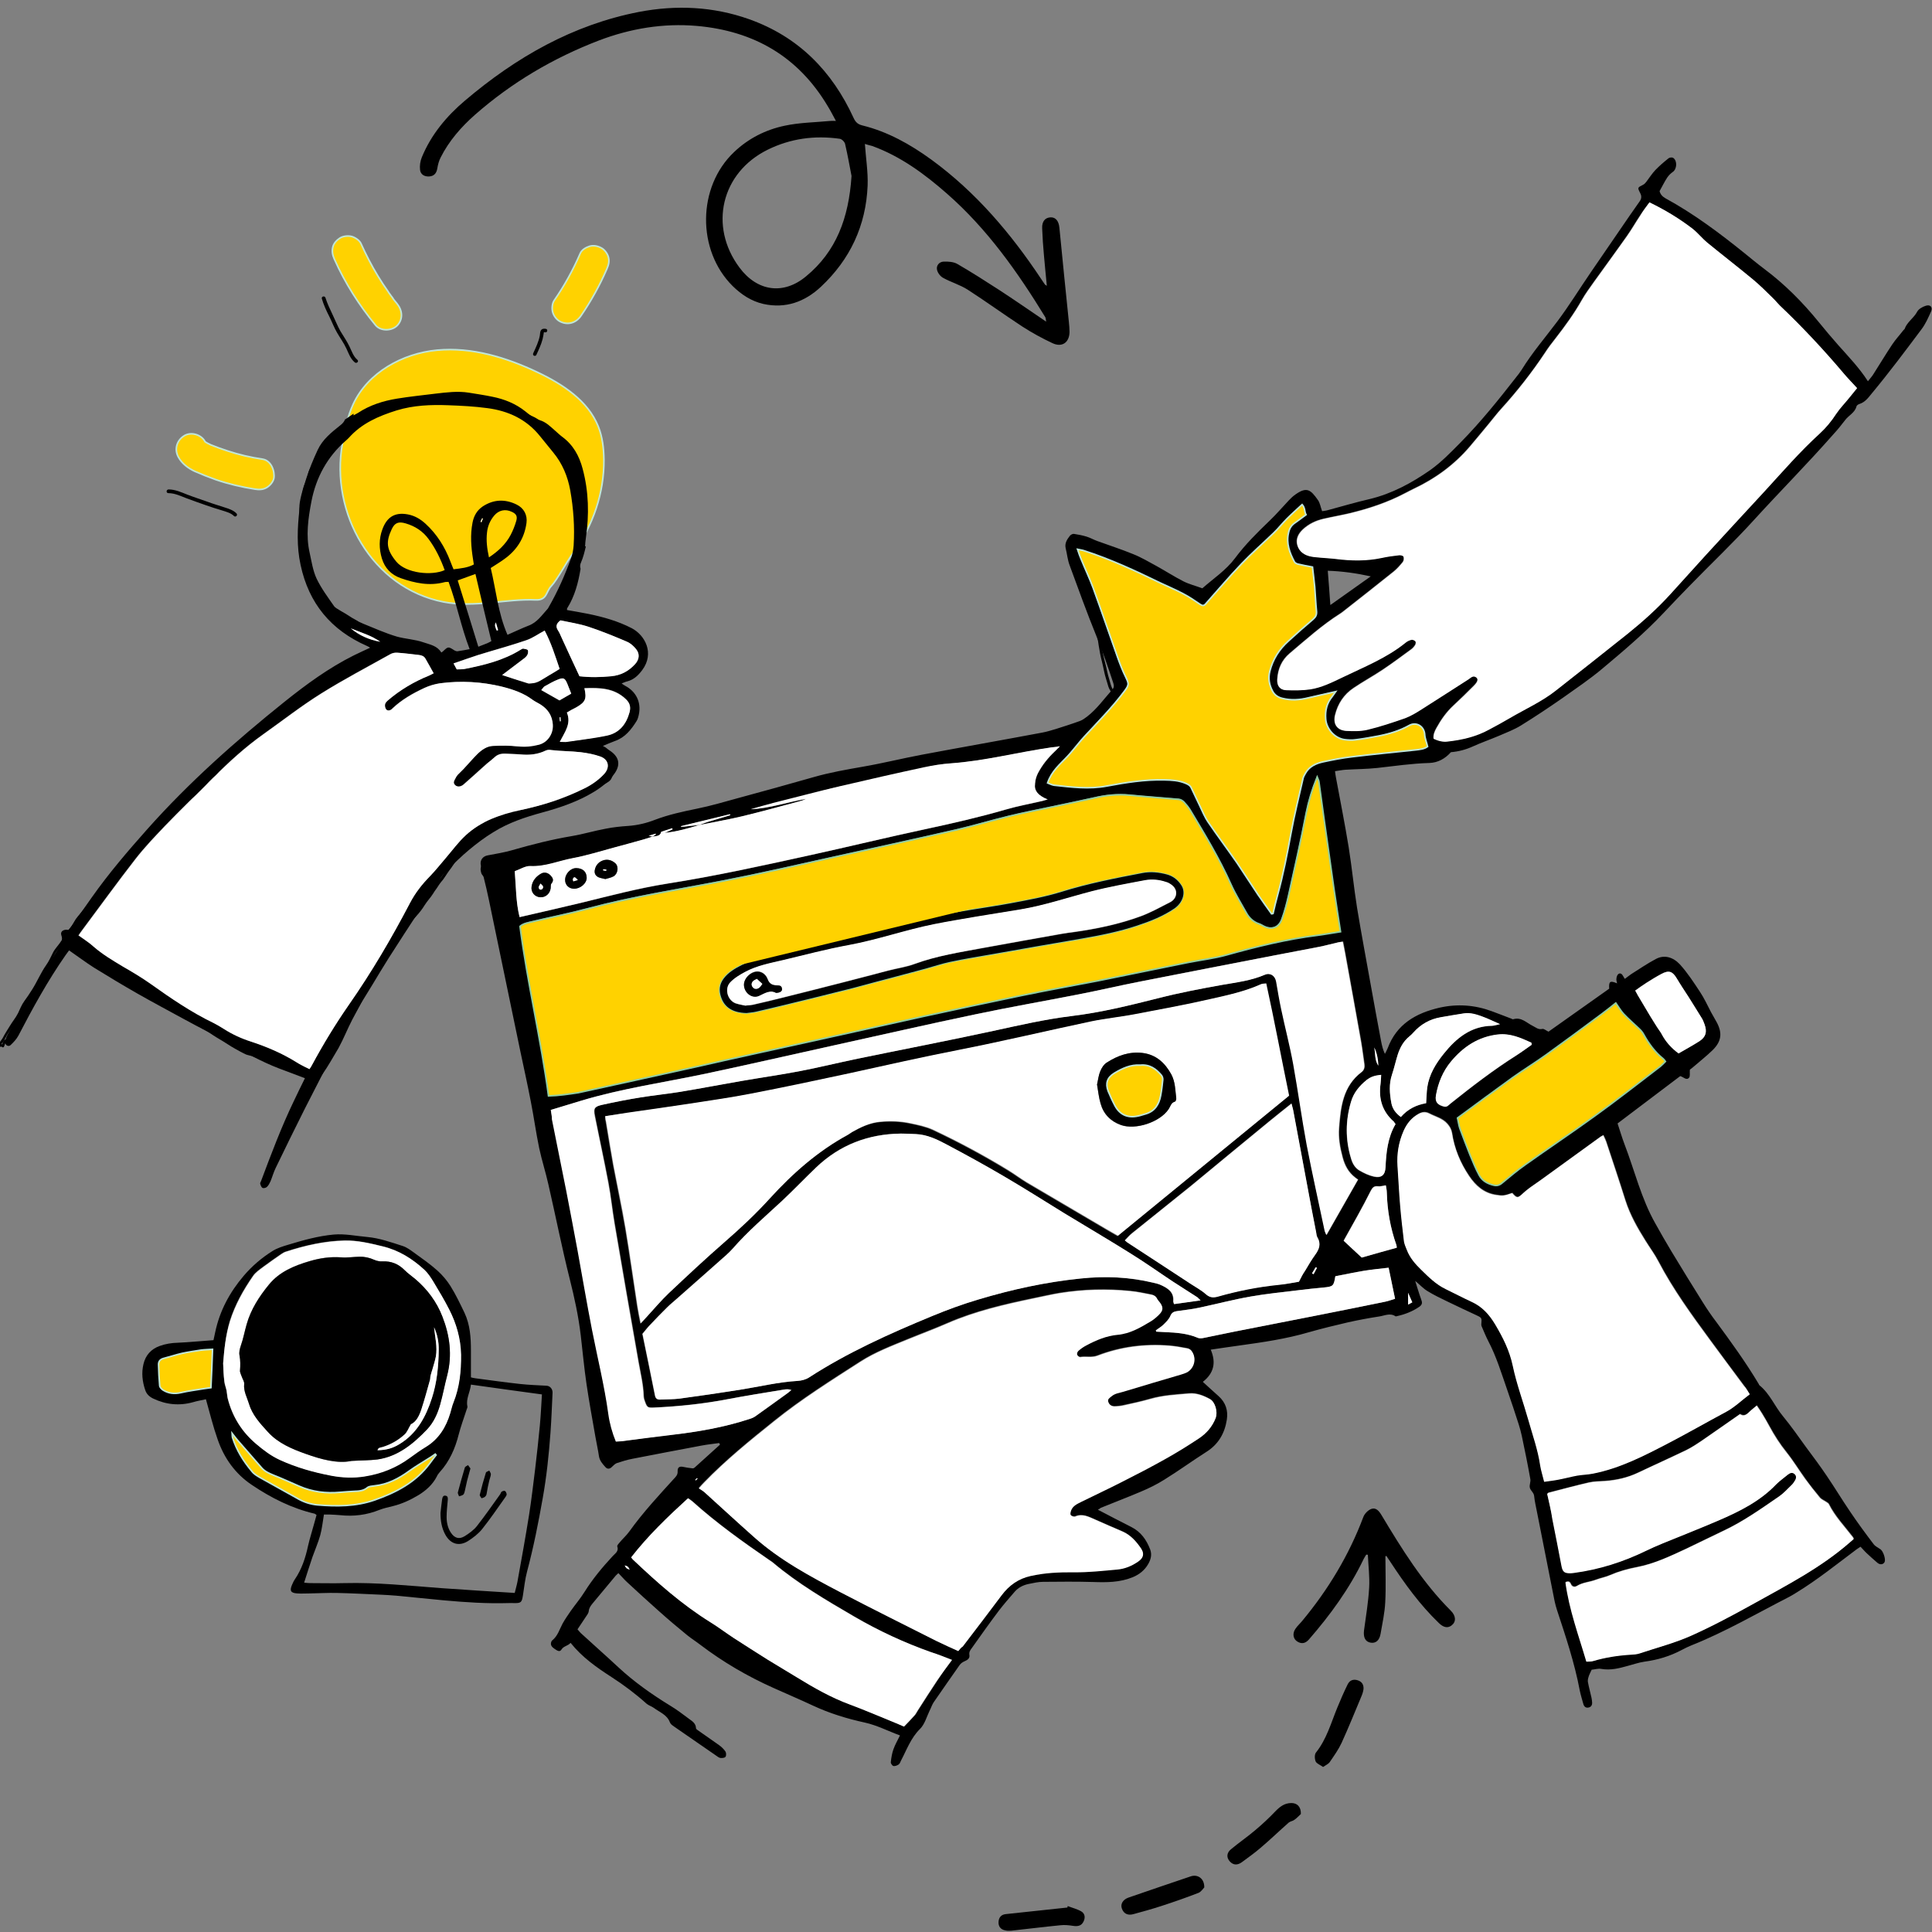 <svg xmlns="http://www.w3.org/2000/svg" xmlns:xlink="http://www.w3.org/1999/xlink" x="0px" y="0px" viewBox="0 0 1200 1200" style="enable-background:new 0 0 1200 1200;" xml:space="preserve"><rect x="0" y="0" width="1200" height="1200" fill="#808080" stroke="none"/><style type="text/css">	.st0{display:none;}	.st1{fill:#FFD200;stroke:#BFE6D8;stroke-miterlimit:10;}	.st2{fill:#E8CF82;}	.st3{fill:#FFFFFF;}	.st4{fill:#FFD200;stroke:#91CDA1;stroke-miterlimit:10;}	.st5{fill:#FFD200;}	.st6{fill:#FFD200;stroke:#FFD200;stroke-miterlimit:10;}</style><g id="Background" class="st0"></g><g id="Graphic_Element">	<g>		<path class="st1" d="M377.9,159.7c-0.6-2.2-2.3-4.6-4.4-5.7c-2.2-1.2-4.9-1.8-7.4-1c-2.2,0.7-4.8,2.2-5.7,4.4   c-4.4,10.2-9.8,20-16.1,29.1c-1.4,2-1.6,5.2-1,7.4c0.6,2.2,2.3,4.6,4.4,5.7c4.9,2.6,10.1,1,13.1-3.4c6.3-9.2,11.7-18.9,16.1-29.1   C378,164.6,378.6,162.4,377.9,159.7z"></path>		<g>			<path class="st1" d="M246.6,188.6c-0.6-0.7-1.2-1.4-1.8-2.2c-0.2-0.3-0.4-0.5-0.6-0.8c0,0,0,0,0,0c0,0,0,0,0,0    c-0.1-0.1-0.1-0.2-0.2-0.3c-0.7-0.9-0.2-0.4,0.1,0c-0.3-0.5-1.4-1.7-1.5-2c-0.6-0.7-1.1-1.5-1.6-2.3c-2.2-3.1-4.3-6.3-6.3-9.6    c-3.9-6.4-7.4-13.2-10.5-20.1c-0.9-2.1-3.7-3.8-5.7-4.4c-2.3-0.6-5.4-0.3-7.4,1c-2,1.3-3.9,3.3-4.4,5.7c-0.6,2.7-0.1,4.9,1,7.4    c6.6,14.8,15.3,28.5,25.6,41c3.2,3.9,10.3,3.6,13.6,0C250.4,198.1,250,192.8,246.6,188.6z"></path>			<path class="st2" d="M244.2,185.6c0,0,0-0.1-0.1-0.3C244.1,185.5,244.2,185.6,244.2,185.6C244.2,185.6,244.2,185.6,244.2,185.6z"></path>		</g>		<path class="st1" d="M163.1,285.2c-7.5-1.1-14.8-2.8-22-5.2c-3.5-1.1-6.9-2.4-10.2-3.7c-0.3-0.2-0.7-0.3-1-0.5   c-0.6-0.3-1.1-0.5-1.7-0.9c-0.3-0.2-0.6-0.3-0.8-0.5c0,0,0,0,0,0c0-0.1-0.1-0.1-0.1-0.2c-2.4-4.4-8.9-6.2-13.1-3.4   c-4.5,2.9-6,8.4-3.4,13.1c2.2,4,6,6.9,10.1,8.8c4.3,1.9,8.6,3.6,13.1,5.2c7.9,2.7,16,4.6,24.3,5.9c2.6,0.4,5,0.4,7.4-1   c2-1.2,3.9-3.4,4.4-5.7C170.8,292.5,168.4,286,163.1,285.2z"></path>		<path class="st1" d="M356.2,343.2c12.1-16.8,19.1-37,18.9-57.7c-0.1-7-0.9-14.1-3.5-20.6c-6.4-16-22-26.2-37.6-33.6   c-19.5-9.3-41-15.8-62.5-13.8c-21.5,2-43,13.9-52.1,33.5c-3.6,7.7-5.1,16.1-6.7,24.5c-7.8,42.8,18.3,89.8,62.9,98.4   c19.4,3.7,38.8-2.1,57.1-1.3c7.2,0.3,6.3-5.1,9.8-8.7c3.5-3.7,9.4-14.8,13.3-20.2C355.9,343.5,356.1,343.4,356.2,343.2z"></path>		<g>			<g>				<g>					<path d="M1.1,648.9c-0.4-0.7,0.2-0.9,0.6-1.4c0.3-0.4,0.6-0.8,0.9-1.3c0.8-1.3,1.3-2.7,2.2-4c1.6-2.4,3.1-4.9,4.8-7.2      c1.8-2.5,3.1-5.1,4.3-7.9c1.1-2.6,2.8-4.7,4.3-7c1.6-2.4,3.3-4.7,4.7-7.2c1.5-2.6,2.9-5.3,4.2-8c1.3-2.4,3-4.5,4.4-6.9      c1.5-2.7,2.4-5.6,4.4-8c1.8-2.2,3.3-4.5,4.8-6.9c1.4-2.3,3-4.4,4.7-6.5c0.8-1.1,1.3-2.2,2-3.3c0.7-1.2,1.6-2.3,2.5-3.4      c1.8-2.2,3.5-4.5,5.2-6.7c3.7-4.8,7.7-9.4,11.6-14c3.8-4.4,7.3-9,11.2-13.3c2-2.2,4.1-4.2,6-6.5c1.8-2.2,3.5-4.6,5.4-6.7      c2-2.2,4.2-4.2,6.3-6.3c2-2,3.9-4.1,6.1-5.9c2.3-1.9,4.6-3.9,7.1-5.5c2.3-1.5,4-3.6,6-5.4c2.1-1.9,4.5-3.6,6.7-5.5      c2.3-2.1,4.4-4.3,6.5-6.6c0.8-0.9,1.5-1.9,2.3-2.9c0.9-1.2,2.1-1.8,3.2-2.7c1-0.8,1.8-1.9,2.6-2.9c1-1.2,2-2.3,3.1-3.4      c2.1-2.1,4.1-4.2,6.5-5.9c2.1-1.5,3.9-3.3,5.8-5.2c2-1.9,4-3.7,5.9-5.8c1.9-2.3,4.3-4,6.6-5.9c2.3-1.9,4.6-3.8,7-5.5      c2.4-1.6,4.8-3.1,7-4.9c2.2-1.8,4.6-3.2,6.9-4.9c2.3-1.7,4.6-3.6,7-5.3c4.7-3.3,9.8-6,14.4-9.3c2.4-1.7,4.8-3.4,7.5-4.8      c2.3-1.2,4.6-2.2,6.7-3.7c2.1-1.5,4-3.3,6.1-4.7c2.4-1.7,5.2-2.7,7.9-3.7c2.6-1,4.9-2.4,7.4-3.6c0.8-0.4,0.4-1.7-0.4-1.6      c-0.1,0-0.3,0-0.4,0c-1.1,0.1-1.1,1.9,0,1.8c0.1,0,0.3,0,0.4,0c-0.1-0.5-0.3-1.1-0.4-1.6c-1.3,0.6-2.6,1.4-3.9,2.1      c-1.4,0.7-2.9,1.3-4.4,1.8c-2.6,1-5.2,2.1-7.5,3.7c-2,1.5-3.9,3.1-5.9,4.6c-2.3,1.6-4.8,2.6-7.2,3.9c-2.6,1.4-4.9,3.2-7.4,4.8      c-2.4,1.6-4.8,3-7.2,4.6c-2.5,1.6-5,3.1-7.4,4.8c-2.4,1.8-4.7,3.7-7.2,5.4c-2.3,1.6-4.5,3.1-6.7,4.8c-2.3,1.8-4.8,3.3-7.2,5      c-2.4,1.7-4.7,3.7-7,5.6c-2.3,1.8-4.5,3.7-6.4,5.9c-1.8,2.1-3.9,3.8-5.9,5.8c-1,1-2,2-3,2.9c-1.1,0.9-2.3,1.7-3.4,2.6      c-2.2,1.8-4.2,3.9-6.2,6c-2,2-3.5,4.5-5.9,6.1c-1.1,0.7-1.8,1.6-2.5,2.6c-0.9,1.3-1.9,2.4-3,3.5c-2.1,2.2-4.2,4.3-6.4,6.3      c-2.2,1.9-4.6,3.6-6.7,5.7c-1,1-2,2.1-3.1,3c-1,0.9-2.3,1.5-3.3,2.3c-2.4,1.9-4.9,3.8-7.1,5.9c-2.1,1.9-4,4-6,6      c-2.1,2.1-4.3,4.1-6.2,6.4c-1.9,2.3-3.7,4.8-5.7,7.1c-1.9,2.2-4,4.1-5.9,6.3c-2,2.3-3.9,4.6-5.8,6.9c-3.8,4.7-7.9,9-11.7,13.7      c-1.8,2.3-3.6,4.6-5.4,7c-1.7,2.3-3.7,4.4-5.4,6.7c-0.7,1-1.2,2.1-1.9,3.2c-0.7,1.3-1.7,2.4-2.7,3.6c-1.7,2.2-3.1,4.6-4.5,6.9      c-1.5,2.4-3.7,4.5-5,7c-1.4,2.7-2.5,5.4-4.3,7.9c-3.4,4.8-5.6,10.3-8.8,15.3c-1.5,2.4-3.1,4.8-4.8,7.1c-1.7,2.3-2.7,5-3.9,7.5      c-1.4,2.8-3.4,5.1-5,7.8c-1.5,2.4-3.1,4.9-4.4,7.4c-0.9,1.8-3,3.1-1.9,5.3C0.1,650.8,1.6,649.9,1.1,648.9L1.1,648.9z"></path>				</g>			</g>			<g>				<g>					<path d="M5.2,646.3c-0.3-0.1-0.5-0.3-0.8-0.5c-0.4-0.2-0.9-0.3-1.4,0c-0.4,0.2-0.7,0.6-0.9,1c-0.2,0.4-0.4,0.8-0.5,1.2      c-0.2,0.4-0.3,0.8-0.5,1.2c0-0.1,0.1-0.1,0.1-0.2c0,0.1-0.1,0.1-0.1,0.2c0.5,0.1,1.1,0.3,1.6,0.4c0-0.1,0-0.2,0-0.4      c0-0.2-0.1-0.5-0.3-0.6c-0.2-0.2-0.4-0.3-0.6-0.3c-0.5,0-0.8,0.4-0.9,0.9c0,0.1,0,0.2,0,0.4c0,0.4,0.3,0.8,0.6,0.9      c0.2,0,0.3,0,0.5,0c0.2,0,0.4-0.2,0.5-0.4c0.3-0.7,0.5-1.4,0.8-2.1c0,0.1-0.1,0.1-0.1,0.2c0.1-0.3,0.3-0.6,0.5-0.8      c0,0.1-0.1,0.1-0.1,0.2c0.1-0.1,0.2-0.2,0.3-0.3c-0.1,0-0.1,0.1-0.2,0.1c0,0,0.1-0.1,0.1-0.1c-0.1,0-0.1,0.1-0.2,0.1      c0,0,0.1,0,0.1,0c-0.1,0-0.2,0-0.2,0c0,0,0.1,0,0.1,0c-0.1,0-0.2,0-0.2,0c0.1,0,0.1,0,0.1,0c-0.1,0-0.1-0.1-0.2-0.1      c0.3,0.1,0.6,0.3,0.9,0.5c0.4,0.2,1,0.1,1.2-0.3C5.8,647.1,5.7,646.6,5.2,646.3L5.2,646.3z"></path>				</g>			</g>			<g>				<g>					<path d="M166.4,734.7c-0.1-0.2-0.2-0.4-0.4-0.6c0,0.3,0,0.6,0,0.9c0.7-1.3,1.6-2.4,2.1-3.8c0.6-1.5,1.1-3.1,1.8-4.5      c1.4-3,2.8-6,4.2-9c1.3-3,2.6-5.9,4.1-8.8c1.4-2.7,2.8-5.4,3.8-8.3c1-3.1,2.7-5.8,4-8.7c1.4-3,3.1-5.8,5-8.6      c1.8-2.5,3.1-5.1,4.5-7.9c1.4-2.8,2.9-5.5,4.7-8.1c1.8-2.6,3.6-5.3,5.2-8.1c1.6-2.8,3.3-5.5,4.9-8.3c3.1-5.7,5.5-11.8,8.5-17.6      c3.1-5.8,6.4-11.5,8.9-17.6c1.2-2.9,3-5.4,4.6-8.1c1.5-2.6,3-5.5,4.8-7.9c1.9-2.6,3.9-5.1,5.8-7.7c1.9-2.6,3.6-5.3,5.1-8.2      c0.7-1.3,1.5-2.7,2.4-4c0.9-1.2,2-2.1,2.8-3.5c0.6-1.2,1-2.5,1.9-3.5c1.1-1.3,2.4-2.5,3.5-3.8c2-2.2,3.7-4.4,5.3-7      c1.5-2.4,3.5-4.4,5-6.8c0.7-1.2,1.5-2.3,2.3-3.4c0.9-1.3,1.7-2.7,2.8-4c1.9-2.1,3.2-4.6,4.9-6.9c1.9-2.4,3.5-5,5.2-7.6      c0.8-1.3,1.7-2.5,2.9-3.6c1-1,2-1.9,2.8-3.1c1.9-2.6,3.5-5.4,5.6-7.9c1.8-2.2,4.1-3.8,6-5.8c1.9-2.1,3.7-4.3,6.3-5.4      c2.6-1.1,5.4-1.5,8.2-2.2c3-0.7,5.9-1.9,8.9-2.9c3.1-1,6.2-1.7,9.3-2.4c6.5-1.5,12.9-3.6,19.3-5.4c3.3-0.9,6.5-1.8,9.7-2.8      c1.4-0.5,2.8-0.9,4.1-1.5c1.5-0.6,3-0.8,4.5-1.3c1.3-0.4,2.4-1.1,3.5-1.8c1.1-0.6,2.2-1.2,3.2-2c0.9-0.7,1.4-1.6,1.8-2.7      c0.5-1.4,1.2-2.7,1.6-4.1c0.7-2.4,0.7-5.3-0.2-7.7c-0.5-1.1-1.2-1.9-2-2.8c-1-1.1-1.8-2.3-3-3.3c-1-0.8-2.2-1.2-3.2-1.8      c-1.1-0.6-1.9-1.6-3.1-1.8c-1.1-0.2-1.6,1.5-0.5,1.7c1.2,0.2,2.2,1.4,3.3,1.9c1.4,0.7,2.5,1.3,3.5,2.5c0.9,1.1,2.1,2.1,2.9,3.3      c0.8,1.2,1,2.7,1,4.1c0,1.5-0.2,2.9-0.7,4.2c-0.5,1.3-1,3-1.7,4.1c-0.6,1-1.8,1.6-2.9,2.2c-1.4,0.8-2.7,1.8-4.2,2.2      c-1.3,0.4-2.6,0.6-3.9,1.1c-1.5,0.6-3.1,1.2-4.7,1.7c-3.1,1-6.3,1.9-9.5,2.7c-6.4,1.8-12.8,3.9-19.3,5.4      c-3.2,0.7-6.3,1.4-9.3,2.4c-2.9,1-5.7,2.1-8.7,2.8c-2.6,0.7-5.3,1.1-7.8,2c-2.5,1-4.4,2.5-6.2,4.5c-0.9,1-1.7,2-2.7,3      c-1.1,1-2.3,1.9-3.3,2.9c-2,2-3.7,4.4-5.3,6.8c-0.8,1.3-1.6,2.6-2.6,3.8c-0.9,1.1-2.1,2-3.1,3.1c-1.9,2.2-3.3,4.9-4.9,7.3      c-1.7,2.5-3.6,4.9-5.2,7.5c-0.7,1.2-1.7,2.1-2.6,3.1c-0.9,1.2-1.7,2.5-2.5,3.7c-0.8,1.1-1.5,2.2-2.2,3.4      c-0.8,1.3-1.8,2.5-2.8,3.6c-1.8,2.1-2.9,4.7-4.6,6.8c-2,2.4-4.4,4.5-6.4,7c-0.8,1.1-1.2,2.4-1.9,3.6c-0.7,1.2-1.8,2.1-2.7,3.3      c-1.9,2.7-3.3,5.8-5,8.6c-1.6,2.6-3.5,5-5.3,7.5c-1.8,2.6-3.8,4.9-5.3,7.6c-1.5,2.7-3.1,5.5-4.8,8.1c-1.7,2.6-2.7,5.5-4,8.3      c-1.4,3-3,6-4.6,8.9c-3.2,5.8-6,11.7-8.8,17.6c-1.3,2.9-2.8,5.7-4.5,8.4c-1.6,2.6-3.1,5.4-4.7,8c-1.7,2.7-3.6,5.2-5.2,7.9      c-1.6,2.6-2.7,5.5-4.2,8.2c-1.5,2.7-3.4,5.2-5,7.8c-1.7,2.7-2.8,5.7-4.4,8.4c-1.5,2.6-2.3,5.3-3.5,8.1c-1.2,3-2.9,5.8-4.3,8.8      c-1.4,3-2.7,6-4.1,9c-1.3,2.8-2.7,5.5-3.8,8.4c-0.5,1.4-1,2.7-1.8,4c-0.8,1.2-1.4,1.8-0.6,3C165.5,736.5,167,735.6,166.4,734.7      L166.4,734.7z"></path>				</g>			</g>			<g>				<g>					<path d="M286.2,485.9c-0.3,0.1-0.6,0.1-0.8-0.1c0.2,0.4,0.4,0.9,0.5,1.3c0.5-1.2,2.1-1.7,3.1-2.5c1.5-1.2,2.7-2.7,4-4      c1.4-1.3,3-2.3,4.7-3.3c1.5-0.9,2.7-2.1,4.2-3c1.5-1.1,3.3-1.8,5-2.5c1.6-0.7,3.1-1.6,4.7-2.6c3.3-2.1,7.4-2.8,11.2-3.5      c1.8-0.3,3.7-0.6,5.5-1c0.7-0.2,1.5-0.4,2.2-0.7c0.4-0.2,0.8-0.5,1.3-0.7c0.5-0.2,1-0.3,1.6-0.4c1.7-0.4,3.1-1.6,4.5-2.5      c1.5-0.9,3.1-1.6,4.7-2.4c3.2-1.6,5.4-3.9,7.4-6.9c0.8-1.3,2-2.5,2.3-4.1c0.3-1.5-0.1-3.2-0.7-4.7c-0.7-1.6-1.8-2.6-3.1-3.8      c-1.2-1.2-2.1-2.5-3.5-3.5c-0.7-0.5-1.4-1.1-2.2-1.5c-0.8-0.5-1.7-0.7-2.4-1.3c-0.5-0.4-0.9-1-1.4-1.4c-0.7-0.6-1.5-1-2.2-1.4      c-3.4-1.6-7.2-2.1-10.8-3.1c-3.7-1-7-3-10.5-4.6c-3.7-1.7-7.5-2-11.4-2.6c-2-0.3-4-0.4-5.9-0.7c-2-0.4-4-0.7-6-0.9      c-2.1-0.2-4.1-0.5-6.1-0.9c-1.9-0.3-3.8-0.3-5.8-0.4c-3.9,0-8.1-0.5-11.9,0.5c-3.7,0.9-7.1,2.8-10.6,4.3      c-1.5,0.6-3.3,1.2-4.6,2.3c-0.6,0.5-1.1,1.2-1.7,1.8c-0.7,0.7-1.5,1.1-2.3,1.7c-0.6,0.4-1.1,0.9-1.6,1.4      c-0.7,0.7-1.5,1.2-2.3,1.8c-1.4,1-2.6,2.3-3.8,3.5c-1.3,1.3-2.6,2.4-4.1,3.5c-1.3,1-1.9,2.6-3.2,3.6c-1.3,1-2.1,2.6-3.5,3.3      c-0.8,0.4-0.4,1.7,0.4,1.6c2.1-0.2,3.7-1.3,5.4-2.4c1.7-1.1,3.2-2.1,4.4-3.7c1.2-1.7,2.6-3.2,4.1-4.7c1.4-1.5,3-2.8,5.1-3.3      c-0.2-0.5-0.5-1.1-0.7-1.6c-0.7,0.4-1.3,0.9-2,1.2c-1,0.5-0.1,2.1,0.9,1.5c0.7-0.4,1.4-0.8,2-1.2c0.8-0.5,0.3-1.9-0.7-1.6      c-3.7,1-6.1,4-8.6,6.8c-1.4,1.5-2.3,3.2-4.1,4.3c-1.8,1.2-3.6,2.8-5.8,3c0.1,0.5,0.3,1.1,0.4,1.6c1.5-0.7,2.1-2.1,3.3-3.1      c0.5-0.5,1.1-0.8,1.5-1.4c0.5-0.6,0.8-1.3,1.3-1.9c1.1-1.3,2.7-2.1,3.9-3.3c1.2-1.2,2.3-2.6,3.7-3.7c0.7-0.6,1.5-1,2.3-1.6      c0.7-0.5,1.2-1.1,1.7-1.6c1.2-1.1,2.7-1.8,3.8-3c0.6-0.6,1-1.2,1.8-1.6c0.8-0.5,1.7-0.9,2.5-1.2c1.7-0.7,3.4-1.4,5-2.1      c1.8-0.8,3.5-1.6,5.4-2.2c1.9-0.6,3.8-0.7,5.8-0.7c2,0,4,0,6,0c2,0,4,0,6.1,0.3c3.9,0.6,7.9,1,11.8,1.7      c1.9,0.3,3.8,0.4,5.7,0.7c1.9,0.3,3.8,0.5,5.6,0.8c3.8,0.6,7.1,2.3,10.5,4c3.3,1.6,6.6,2.5,10.1,3.4c1.9,0.4,3.7,0.9,5.5,1.6      c0.9,0.3,1.8,0.7,2.5,1.2c0.6,0.4,1,1,1.6,1.5c1.1,1.1,2.7,1.5,4,2.4c0.7,0.5,1.5,1,2.2,1.7c0.6,0.6,1.1,1.3,1.7,1.9      c1.2,1.3,2.6,2.2,3.2,4c0.6,1.6,0.7,3.3-0.3,4.8c-2,3-3.8,5.9-7.1,7.8c-1.5,0.8-3.1,1.5-4.6,2.3c-1.5,0.8-2.8,2-4.4,2.7      c-0.8,0.3-1.6,0.3-2.4,0.6c-0.9,0.4-1.6,1-2.6,1.3c-1.7,0.5-3.5,0.6-5.2,1c-1.9,0.4-3.8,0.6-5.7,1.2c-1.8,0.5-3.5,1.1-5.2,1.8      c-1.5,0.6-2.8,1.7-4.3,2.5c-1.5,0.8-3.1,1.4-4.7,2.2c-1.6,0.8-2.9,1.7-4.3,2.8c-1.4,1.1-2.9,1.9-4.4,2.8      c-1.4,0.9-2.8,2.1-4,3.3c-1.2,1.2-2.3,2.5-3.8,3.5c-1,0.7-2.2,1.3-2.7,2.4c-0.2,0.5-0.1,1.1,0.5,1.3c0.5,0.2,0.8,0.2,1.3,0.1      C287.3,487.5,287.3,485.8,286.2,485.9L286.2,485.9z"></path>				</g>			</g>			<g>				<g>					<path d="M43,581.7c1.1,0.8,2.1,1.8,3.3,2.4c1.3,0.6,2.4,1.5,3.5,2.4c2.2,1.7,4.7,2.9,6.9,4.6c2.1,1.7,3.6,4,5.7,5.7      c2.1,1.7,4.5,2.9,6.6,4.6c4.5,3.8,9.6,6.9,14.2,10.7c2.2,1.8,4.4,3.7,6.6,5.6c2.2,1.8,4.5,3.1,7.1,4.2c2.8,1.1,5.5,2.3,8.1,3.8      c2.5,1.5,4.8,3.1,7.2,4.6c2.6,1.7,5.1,3.6,7.7,5.2c2.3,1.4,4.9,2.4,7.2,3.9c2.5,1.6,4.8,3.4,7.3,4.9c2.6,1.5,5,3,7.5,4.6      c2.4,1.6,4.9,2.9,7.4,4.3c1.2,0.6,2.4,1.3,3.6,1.8c1.4,0.5,2.9,0.7,4.3,1.2c3.2,1.2,6.3,2.6,9.6,3.7c1.7,0.6,3.3,1.1,5,1.5      c1.5,0.4,2.8,1.4,4.2,2c2.8,1.2,6.3,1.4,9.3,1.4c1.8,0,3.7-0.2,5.5,0.1c1.6,0.2,3.1,0.6,4.7,0.7c0.5,0,0.8-0.4,0.9-0.9      c0-0.3,0-0.5,0.1-0.8c0.1-1.1-1.7-1.1-1.8,0c0,0.3,0,0.5-0.1,0.8c0.3-0.3,0.6-0.6,0.9-0.9c-1.5,0-3-0.4-4.5-0.6      c-1.5-0.2-3-0.2-4.5-0.1c-3,0-6.2,0-9.1-1c-1.2-0.4-2.3-1.2-3.5-1.7c-1.3-0.6-2.7-0.9-4-1.3c-2.9-0.9-5.7-1.9-8.5-3.1      c-1.3-0.5-2.6-1.1-4-1.6c-1.4-0.5-2.9-0.6-4.2-1.2c-2.8-1.1-5.3-2.8-7.9-4.3c-2.6-1.4-4.9-3.2-7.4-4.7      c-2.5-1.4-4.9-2.9-7.3-4.5c-2.3-1.6-4.7-3-7.2-4.3c-2.6-1.3-4.8-3-7.2-4.6c-4.9-3.2-9.8-6.8-15.1-9.1c-2.7-1.2-5.5-2-8-3.6      c-2.4-1.6-4.5-3.6-6.7-5.5c-2.2-1.8-4.3-3.6-6.6-5.3c-2.5-1.8-5.1-3.4-7.5-5.3c-1.2-1-2.4-2-3.6-3c-1.1-0.9-2.4-1.6-3.6-2.4      c-1.3-0.9-2.5-1.9-3.6-3c-1-1.1-1.8-2.2-2.9-3.2c-2.3-2.1-5.3-3.3-7.7-5.3c-1.1-0.9-2.1-1.9-3.4-2.5c-1.4-0.7-2.5-1.7-3.8-2.6      C43,579.5,42.1,581.1,43,581.7L43,581.7z"></path>				</g>			</g>			<g>				<g>					<path d="M234.1,395.9c-1.3-1.7-2.9-3-4.6-4.2c-0.9-0.6-1.8-1.2-2.7-1.7c-1-0.6-1.7-1.3-2.4-2.1c-1.3-1.4-2.7-2.6-4.4-3.4      c-1.9-1-3.6-2.3-5.5-3.4c-3.7-2.1-7.6-4.4-10.9-7.2c-1.6-1.3-2.9-2.9-4-4.7c-1.2-2.1-2.6-3.9-3.8-5.9c-1.2-1.9-2.4-3.9-3.5-5.8      c-1.2-2.2-1.6-4.9-2.2-7.3c-0.7-2.3-0.9-4.7-1.6-7.1c-0.3-1.1-0.5-2.2-0.6-3.4c-0.1-1.3-0.4-2.5-0.5-3.8c-0.2-2.5,0-5.1,0-7.6      c0-2.6,0-5.2,0-7.8c0-2.5-0.2-5.1,0-7.6c0.3-2.6,1.1-5.3,1.8-7.8c0.6-2.4,1.5-4.5,2.4-6.8c0.4-1.1,0.9-2.2,1.1-3.3      c0.3-1.1,0.4-2.1,0.9-3.1c1.1-1.9,1.9-3.9,3.2-5.6c1.4-1.9,2.7-3.8,4.2-5.6c3.1-4,6.7-7.3,10.6-10.4c1.9-1.6,3.9-3.1,5.9-4.6      c1.8-1.4,3.4-3,5.2-4.3c1.8-1.3,4-1.9,6-2.8c2.3-1,4.6-2.1,6.9-3.1c2.4-1.1,4.8-2,7.4-2.6c2.4-0.6,4.7-1.2,7.1-2      c2.2-0.7,4.4-1.7,6.7-2c2.5-0.3,5.1-0.1,7.6-0.1c5.2,0,10.5,0,15.7,0.1c2.6,0,5.2,0,7.8,0c2.5,0,5-0.1,7.5,0      c1.1,0.1,2.2,0.4,3.3,0.5c1.3,0.2,2.7,0.3,4,0.7c2.3,0.6,4.7,1.1,7,1.8c2.3,0.7,4.5,1.6,6.8,2.3c1.1,0.3,2.3,0.5,3.4,1.1      c1,0.5,1.8,1.2,2.9,1.6c1.1,0.4,2.1,0.7,3.1,1.4c1,0.6,2,1.1,3,1.5c2.3,1,4.4,2,6.3,3.6c1.9,1.6,3.7,3.3,5.4,5      c0.8,0.8,2.1-0.4,1.3-1.3c-3.5-3.4-7-6.8-11.5-8.7c-1.1-0.5-2.2-0.9-3.2-1.5c-1-0.6-1.9-1.1-3-1.5c-1.2-0.4-2.1-1-3.1-1.6      c-1.1-0.6-2.2-0.8-3.3-1.2c-2.4-0.7-4.8-1.7-7.2-2.4c-2.4-0.7-4.8-1.3-7.2-1.8c-2.3-0.5-4.6-0.9-6.9-1.2      c-2.6-0.3-5.3-0.1-7.9-0.1c-5.4,0-10.7,0-16.1-0.1c-2.8,0-5.6,0-8.3,0c-2.5,0-5.1-0.2-7.6,0.2c-2.3,0.3-4.5,1.2-6.6,2      c-2.4,0.8-4.8,1.4-7.3,2.1c-5.1,1.3-9.6,3.8-14.4,5.8c-2.1,0.9-4.3,1.5-6.1,2.8c-1.8,1.3-3.4,2.9-5.2,4.3      c-4,3.2-8.2,6.2-11.9,9.8c-3.6,3.4-6.3,7.5-9.2,11.4c-1.3,1.8-2.2,3.9-3.4,5.8c-1,1.8-1.2,4-1.9,6c-0.9,2.4-2,4.6-2.6,7.1      c-0.7,2.6-1.4,5.2-1.8,7.8c-0.4,2.5-0.2,5-0.2,7.5c0,2.8,0,5.5,0,8.3c0,2.6-0.2,5.2,0,7.8c0.1,1.1,0.3,2.3,0.4,3.4      c0.2,1.3,0.2,2.5,0.5,3.7c0.6,2.4,0.9,4.8,1.6,7.2c0.7,2.4,1.1,5,2.1,7.3c0.9,2.1,2.4,4,3.5,6c1.2,2.1,2.7,4,4,6.1      c1.1,1.9,2.2,3.6,3.9,5.1c1.5,1.4,3.1,2.5,4.8,3.6c1.9,1.3,3.8,2.6,5.8,3.7c2,1.1,3.8,2.4,5.8,3.5c1.9,1.1,3.7,2,5.2,3.7      c0.7,0.7,1.2,1.4,2,2c0.9,0.6,1.8,1.1,2.7,1.6c1.9,1.2,3.7,2.7,5.1,4.5C233.6,398.1,234.8,396.8,234.1,395.9L234.1,395.9z"></path>				</g>			</g>			<g>				<g>					<path d="M199.9,185.5c1.1,3.8,2.8,7.5,4.6,11c1.7,3.4,3,7,4.9,10.2c1.9,3.3,4.2,6.4,5.8,9.9c1.4,3,2.5,6.3,5.2,8.5      c1.1,0.9,2.7-0.6,1.6-1.6c-2.5-2.1-3.5-5.3-4.9-8.2c-1.6-3.4-3.8-6.5-5.7-9.7c-1.8-3.2-3.1-6.6-4.7-9.9      c-1.7-3.6-3.4-7.1-4.6-10.9C201.6,183.6,199.5,184.1,199.9,185.5L199.9,185.5z"></path>				</g>			</g>			<g>				<g>					<path d="M104.6,306.3c4,0,7.6,1.8,11.3,3.2c3.9,1.5,7.8,2.8,11.7,4.2c3.4,1.2,6.8,2.3,10.2,3.3c2.5,0.8,5.7,1.6,7.5,3.5      c1,1,2.6-0.5,1.6-1.6c-1.9-2-5-3-7.6-3.8c-3.6-1.2-7.1-2.2-10.6-3.5c-4.1-1.5-8.3-2.8-12.4-4.4c-3.8-1.5-7.5-3.2-11.6-3.2      C103.1,304.1,103.1,306.3,104.6,306.3L104.6,306.3z"></path>				</g>			</g>			<g>				<g>					<path d="M339.2,204.3c-1.2-0.3-2.6-0.2-3.3,1c-0.5,0.9-0.4,2.1-0.6,3.1c-0.7,3.8-2.5,7.5-4.1,11c-0.2,0.5-0.2,1.2,0.4,1.5      c0.5,0.3,1.3,0.1,1.5-0.4c1.5-3.2,3-6.4,3.9-9.8c0.3-1.2,0.5-2.4,0.7-3.6c0-0.4,0.1-0.6,0.2-0.9c-0.1,0.2-0.2,0.1-0.1,0.1      c0.2,0,0.5,0.1,0.7,0.1C339.9,206.8,340.5,204.7,339.2,204.3L339.2,204.3z"></path>				</g>			</g>			<g>				<g>					<path d="M391.2,516.7c-0.4,0-0.8,0-1.2,0c0.3,0.6,0.5,1.3,0.8,1.9c0.8-1.1,2.8-0.6,4-0.5c1.7,0.1,3.4,0,5.1-0.2      c4.4-0.7,8.5-2.3,12.9-3c2.2-0.3,4.5-0.5,6.7-0.9c2.3-0.4,4.6-1,6.8-1.8c4.6-1.5,9.1-2.9,13.8-3.9c9.6-2.1,19.1-4.5,28.6-6.6      c9.5-2.1,19.2-3.5,28.7-5.3c4.7-0.9,9.3-2.3,14-3.1c2.2-0.4,4.4-0.7,6.5-1.2c2.3-0.5,4.4-1.4,6.6-2.1c4.5-1.4,9.1-2.5,13.6-3.6      c4.7-1.2,9.5-2.3,14.2-3.4c4.6-1,9.3-2,13.9-3.3c2.3-0.7,4.6-1.3,6.9-2c2.1-0.6,4.1-1.5,6.2-2.1c2.2-0.6,4.3-1.5,6.6-1.8      c2.2-0.3,4.5-0.4,6.6-1c1-0.3,1.9-0.6,2.9-0.8c1.2-0.3,2.4-0.3,3.6-0.5c2.2-0.4,4.3-1,6.5-1.5c2.3-0.5,4.6-0.4,7-0.6      c2.2-0.2,4.4-0.6,6.6-1.1c2.4-0.5,4.7-1.1,7.1-1.4c1-0.1,2.1-0.2,3.1-0.4c1.1-0.2,2.2-0.6,3.3-0.9c1-0.3,2-0.3,3-0.4      c1.1-0.1,2.2-0.3,3.3-0.5c2.2-0.5,4.3-0.9,6.4-1.6c2.2-0.7,4.3-1.6,6.5-2.1c1.7-0.4,3.4-0.8,5.1-1.2c1.3-0.3,2.4-1,2.8-2.3      c0.4-1.4-1.7-2-2.1-0.6c-0.3,1-2.7,1-3.5,1.3c-2.1,0.6-4.3,1-6.4,1.8c-4.1,1.6-8.8,2.8-13.2,3.1c-2,0.1-3.8,1-5.8,1.3      c-2.4,0.4-4.7,0.5-7.1,1c-2.3,0.5-4.5,1.1-6.8,1.4c-2.3,0.4-4.5,0.3-6.8,0.5c-2.2,0.2-4.4,0.8-6.6,1.3      c-2.2,0.5-4.5,0.7-6.7,1.2c-2.2,0.5-4.2,1.2-6.5,1.5c-2.2,0.3-4.3,0.5-6.5,1.2c-8.8,2.8-17.5,5.6-26.6,7.6      c-9.2,2-18.5,4.1-27.6,6.6c-4.5,1.2-8.7,3-13.3,3.8c-2.2,0.4-4.4,0.7-6.6,1.2c-2.3,0.5-4.6,1.2-6.9,1.7      c-9.3,2.1-18.8,3.3-28.2,5.2c-9.6,1.9-19,4.4-28.6,6.5c-4.7,1-9.3,1.9-13.9,3.4c-4.6,1.5-9,3-13.8,3.6c-2.2,0.3-4.5,0.5-6.7,1      c-2,0.5-4,1.1-6.1,1.6c-2.2,0.5-4.4,1-6.6,1.1c-1.4,0.1-2.8-0.2-4.3-0.2c-1.3,0-2.7,0.2-3.6,1.3c-0.5,0.7-0.3,1.9,0.8,1.9      c0.4,0,0.8,0,1.2,0C392.6,518.9,392.6,516.7,391.2,516.7L391.2,516.7z"></path>				</g>			</g>			<g>				<g>					<path d="M667.9,334.9c-0.2-0.2-0.3-0.5-0.5-0.7c-0.3,0.6-0.6,1.1-1,1.7c-0.3,0-0.1-0.2,0,0.2c0.1,0.2,0.2,0.4,0.3,0.7      c0.1,0.4,0.3,0.9,0.4,1.3c0.3,1.2,0.8,2.2,1.4,3.3c0.8,1.4,1.7,2.9,2.3,4.4c0.6,1.7,0.3,3.3,0.3,5c-0.1,1.5,0.2,2.9,0.5,4.4      c0.3,1.7,0.6,3.4,1.1,5.1c0.9,3.4,2.1,6.6,3,10c1.8,6.8,4.1,13.4,5.2,20.4c1.1,6.9,1.8,13.8,3.6,20.5c0.9,3.5,1.4,7.1,2.5,10.5      c0.5,1.5,0.9,3.1,1.4,4.7c0.5,1.6,1.5,2.9,2.2,4.4c0.7,1.4,0.8,2.6-0.3,3.8c-1.2,1.2-2.8,2.2-4.3,3.2c-2.7,1.9-5.4,3.7-8,5.7      c-1.2,1-2.3,2.1-3.5,3.1c-1.3,1.1-2.8,2.1-4.1,3.1c-2.8,2-5.2,4.6-7.8,6.9c-2.6,2.3-5.4,4.2-8,6.4c-1.3,1.1-2.4,2.3-3.5,3.5      c-1.1,1.3-2.3,2.5-3.3,3.9c-0.8,1.2-1.4,2.5-2.3,3.7c-0.9,1.2-2,2.3-2.9,3.4c-1.6,2.1-2.4,4.7-2.3,7.3c0.1,2.5,1.1,4.9,3.3,6.3      c2.2,1.4,5.1,1.6,7.6,2c3.2,0.5,6.4,0.6,9.6,0.5c1.6,0,3.2,0,4.7-0.2c1.7-0.2,3.3-0.9,4.9-1.1c1.7-0.3,3.3-0.2,5-0.6      c1.8-0.3,3.5-0.9,5.3-1.2c3.5-0.6,7.1-1.1,10.6-1.8c7.1-1.5,14-3.8,21.1-5.1c3.6-0.6,7.2-1.1,10.7-1.8c3-0.6,6-1,9.1-1.1      c1.1,0,2.5-0.1,3.4,0.7c1.2,0.9,1.5,2.9,1.8,4.3c0.8,3.1,2.1,5.7,3.9,8.4c2,2.9,3.8,6,5.6,9c1.7,2.8,3.6,5.4,5.4,8.1      c0.8,1.3,1.6,2.5,2.3,3.9c0.7,1.4,1,3,1.6,4.4c1.3,3,3.1,5.8,4.9,8.7c0.8,1.4,1.9,2.6,2.8,3.9c1.1,1.5,1.9,3.1,2.7,4.7      c0.8,1.5,1.8,2.8,2.6,4.3c0.9,1.6,1.7,3.2,2.6,4.8c0.8,1.5,1.8,2.9,2.4,4.5c0.6,1.5,1,3.1,1.8,4.6c0.7,1.2,1.6,2.2,2.1,3.5      c0.3,0.7,0.5,1.5,0.7,2.2c0.8,3.4,1.2,7.7,3.8,10.2c1.3,1.3,2.9,1.6,4.7,1.3c1.4-0.2,0.8-2.4-0.6-2.1c-3.8,0.6-4.7-5-5.2-7.6      c-0.4-1.7-0.7-3.4-1.3-5c-0.5-1.2-1.3-2.2-2-3.3c-0.9-1.5-1.3-3.2-2-4.8c-0.6-1.5-1.5-2.8-2.3-4.2c-0.9-1.6-1.7-3.2-2.6-4.8      c-0.8-1.4-1.7-2.7-2.5-4.1c-0.9-1.5-1.6-3.1-2.6-4.5c-0.9-1.3-2-2.6-2.9-3.9c-1-1.5-1.8-3-2.7-4.5c-0.8-1.3-1.6-2.7-2.3-4.1      c-0.7-1.5-1.1-3.1-1.7-4.7c-1.2-2.9-3.1-5.4-4.9-7.9c-2-2.9-3.8-6-5.6-9c-1.7-2.8-3.8-5.4-5.2-8.3c-1.3-2.7-1.4-5.9-3-8.4      c-1.5-2.2-4.1-2.4-6.5-2.2c-3,0.2-6,0.6-9,1.2c-3.5,0.7-7.1,1.2-10.7,1.8c-3.6,0.6-7.1,1.6-10.7,2.6c-7,1.9-13.9,3.2-21,4.4      c-1.7,0.3-3.3,0.8-4.9,1.2c-1.8,0.4-3.6,0.3-5.4,0.6c-1.6,0.3-3.1,0.9-4.8,1.1c-1.7,0.2-3.5,0.2-5.2,0.2      c-3.2,0.1-6.3-0.2-9.4-0.6c-2.5-0.3-5.8-0.7-7.1-3.1c-1.2-2.2-1-5.3,0.1-7.5c0.6-1.2,1.5-2.1,2.4-3.1c1-1.2,1.9-2.4,2.7-3.7      c1.7-2.9,4.1-5.7,6.6-8c2.5-2.3,5.4-4.2,7.9-6.4c2.7-2.3,5.2-5,8-7.2c1.2-0.9,2.5-1.8,3.7-2.7c1.3-1,2.5-2.2,3.7-3.3      c2.5-2.1,5.3-3.9,8-5.8c1.2-0.9,2.5-1.8,3.7-2.7c1.2-0.9,2.4-1.8,2.9-3.3c1-3-1.5-5.3-2.5-7.9c-0.6-1.5-0.9-3.1-1.4-4.6      c-0.6-1.8-1-3.6-1.4-5.4c-0.7-3.5-1.8-7-2.5-10.5c-0.7-3.5-1.2-7-1.7-10.5c-0.5-3.3-0.9-6.6-1.6-9.9c-0.7-3.4-2-6.7-2.9-10.1      c-1-3.4-1.7-6.9-2.8-10.3c-0.5-1.6-1.1-3.1-1.5-4.7c-0.5-1.7-0.8-3.4-1.1-5.1c-0.3-1.6-0.6-3-0.5-4.7c0.1-1.6,0.2-3.2-0.2-4.8      c-0.8-2.8-3-5.1-3.8-7.9c-0.4-1.5-0.8-3.9-2.8-4c-0.8,0-1.4,1-1,1.7c0.2,0.2,0.3,0.5,0.5,0.7      C666.8,337.2,668.7,336.1,667.9,334.9L667.9,334.9z"></path>				</g>			</g>			<g>				<g>					<path d="M681.9,937.7c7.1,3.7,13.9,7.3,20.7,10.7c6,3,9.5,8,11.8,14c1.2,3.2,0.4,6.2-1.2,9c-2.2,3.9-5.6,6.6-9.8,8.3      c-7.9,3.2-16.2,3.2-24.5,2.9c-10.3-0.3-20.7-0.2-31-0.1c-3,0-5.9,0.7-8.9,1.3c-3.4,0.7-6.5,2.2-8.8,4.9      c-3.3,3.8-6.6,7.6-9.7,11.6c-5.8,7.7-11.4,15.6-17,23.5c-0.9,1.2-1.7,2.3-1.4,4.1c0.4,2-1,3.1-2.9,3.9      c-1.2,0.5-2.4,1.3-3.1,2.3c-5.4,7.7-10.8,15.4-16.1,23.1c-1.1,1.6-1.6,3.4-2.5,5.1c-1.9,3.9-3.1,8.6-6,11.5      c-5.8,5.7-8.3,13-11.9,19.8c-0.4,0.8-0.7,1.9-1.5,2.4c-0.9,0.6-2.3,1.1-3.2,0.9c-0.7-0.2-1.7-1.6-1.6-2.4      c0.3-2.7,0.7-5.4,1.6-7.9c1-2.9,2.6-5.6,4.1-8.7c-7.4-2.7-14.2-6.3-21.9-8c-11-2.4-21.8-5.7-32.1-10.5      c-8.1-3.8-16.4-7.3-24.6-11c-16.1-7.2-31.2-16-45.3-26.7c-2.7-2.1-5.6-3.9-8.2-6c-5.9-4.8-11.7-9.7-17.4-14.8      c-6.7-5.9-13.3-12-19.9-18.1c-1.9-1.7-3.5-3.7-5.5-5.7c-0.7,0.7-1.3,1.1-1.7,1.6c-4.8,5.8-9.6,11.5-14.4,17.3      c-1.1,1.4-2.1,2.7-2.3,4.6c-0.1,1.4-1.2,2.7-2,3.9c-1.6,2.5-3.3,4.9-5,7.5c0.8,0.9,1.4,1.7,2,2.3c7.7,7.1,15.6,14,23.3,21.2      c9.8,9.1,20.7,16.8,32.1,23.8c4.2,2.5,8.1,5.5,12,8.4c1.9,1.4,4.1,2.7,4.2,5.7c0,0.6,1,1.2,1.6,1.6c4.2,3,8.5,5.9,12.7,8.9      c1.5,1.1,3,2.5,4,4c0.5,0.8,0.6,2.6,0,3.3c-0.5,0.7-2.1,0.8-3.2,0.7c-1-0.2-1.9-1-2.8-1.6c-8.6-5.9-17.3-11.9-25.9-17.9      c-1-0.7-2.2-1.5-2.6-2.6c-1.8-4.8-6.4-6.3-10-9c-1.4-1-3.2-1.5-4.5-2.6c-6.8-6.1-14.1-11.6-21.7-16.5      c-9.3-6-18.3-12.3-25.5-21.3c-1.7,2-4.3,1.9-5.7,4.2c-1.1,1.8-2.8,0.5-4.3-0.5c-1.6-1.1-2.7-2.3-2-4.3c0.1-0.4,0.4-0.8,0.7-1      c3.3-2.7,4.4-6.7,6.3-10.3c1.5-2.7,3.3-5.3,5.1-7.9c2.8-4,6-7.7,8.6-11.9c5-8,11-15.2,17.4-22.1c1.5-1.7,4-3,2.9-6.1      c-0.2-0.6,0.9-1.8,1.6-2.6c1.9-2.3,4.2-4.3,5.9-6.7c8.6-12,18.6-22.7,28.5-33.6c1.1-1.2,1.6-2.2,1.5-3.9      c-0.1-2.3,1.2-3.1,3.4-2.6c1.9,0.4,3.8,0.7,5.8,0.9c0.5,0.1,1.1-0.2,1.5-0.6c5.2-4.7,10.4-9.4,15.6-14.1      c-0.2-0.3-0.3-0.6-0.5-1c-3.7,0.5-7.4,0.9-11.1,1.6c-14.3,2.7-28.6,5.4-42.9,8.2c-3.2,0.6-6.3,1.6-9.4,2.6c-1,0.3-2,1.2-2.8,2      c-1.5,1.7-3.1,2.1-4.5,0.5c-1.8-2-3.6-4-4-6.9c-0.6-4-1.5-8-2.2-12c-1.9-10.9-3.9-21.7-5.5-32.6c-1.5-10.1-2.4-20.3-3.6-30.4      c-1.4-11.8-3.9-23.3-6.8-34.8c-4.9-19.5-8.8-39.3-13.3-58.9c-1.7-7.6-4.1-15-5.7-22.5c-2-9.6-3.3-19.3-5.2-28.9      c-2-10.4-4.3-20.8-6.5-31.2c-6.5-31.3-13-62.6-19.5-93.9c-1-4.8-2.1-9.6-3.3-14.3c-0.2-0.8-1.1-1.5-1.4-2.3      c-0.3-0.8-0.4-1.7-0.5-2.6c0-0.7,0.3-1.5,0.2-2.2c-0.8-3.2,1-5.8,4.1-6.4c5.2-1,10.4-1.8,15.5-3.3c12.2-3.5,24.4-6.6,36.9-8.7      c7.1-1.2,14-3.3,21.1-4.6c4.5-0.9,9.2-1.4,13.8-1.7c5.8-0.4,11.3-1.7,16.7-3.8c8.4-3.2,17.2-5.1,26-6.9      c8.5-1.7,16.9-4.2,25.3-6.5c15.8-4.3,31.5-8.6,47.2-13.1c10.1-2.9,20.4-4.7,30.7-6.5c12.2-2.1,24.2-5.1,36.4-7.4      c25-4.7,50.1-9.1,75.1-13.8c2.8-0.5,5.5-1.4,8.3-2.2c5-1.6,10.1-3.2,15-5c1.6-0.6,3.1-1.7,4.4-2.7c6.1-4.7,10.5-11,15.6-16.7      c1.2-1.3,1.2-2.5,0.7-4.1c-3.2-9.8-6.6-19.6-10.5-29.2c-5.9-14.5-11.2-29.2-16.6-43.9c-1.3-3.4-1.6-7.1-2.5-10.7      c-0.7-3.2,0.9-5.5,2.7-7.8c0.5-0.6,1.7-1.2,2.4-1.1c2.6,0.4,5.3,0.9,7.9,1.7c2.3,0.7,4.5,2,6.8,2.8c7.4,2.7,14.9,5.1,22.2,8.1      c5,2,9.7,4.8,14.5,7.4c5.6,3.1,11,6.6,16.7,9.5c3.6,1.8,7.6,2.8,11.7,4.3c6.9-6.1,14.7-11.2,20.3-18.7      c6.4-8.6,13.9-16,21.6-23.4c4.1-3.9,7.8-8.3,11.8-12.5c1.3-1.4,2.7-2.7,4.3-3.8c6.9-4.8,9.3-2.8,13.8,3.6      c1.3,1.8,1.6,4.3,2.6,6.9c1.2-0.2,2.5-0.3,3.8-0.7c8.5-2.3,17-4.8,25.6-6.8c13.9-3.3,26.2-10,37.7-18c6.9-4.9,13-11.2,19-17.3      c12.4-12.6,23.5-26.4,34.4-40.4c1.2-1.5,2.4-3,3.4-4.6c6.6-10.7,14.8-20.2,22.3-30.2c7.4-9.9,13.9-20.5,20.9-30.7      c7.9-11.6,15.8-23.1,23.8-34.7c2.1-3,4.2-6,6.3-9c1.3-1.8,1.3-3.4,0.3-5.3c-1.7-3.3-1.6-3.3,1.8-5c0.8-0.4,1.5-1.1,2-1.8      c1.9-2.5,3.6-5.2,5.7-7.4c2.5-2.6,5.3-5,8.2-7.3c0.6-0.5,2.2-0.7,2.9-0.2c2.6,1.8,2.3,6.9-0.3,8.7c-1.3,0.9-2.5,2.1-3.4,3.4      c-1.8,2.7-3.2,5.7-4.8,8.5c0.5,2.1,1.8,3.4,3.7,4.5c17.4,9.5,33.2,21.3,48.6,33.7c4.2,3.4,8.4,6.9,12.8,10.2      c12.7,9.5,23.8,20.7,33.8,33c4,4.9,8,9.7,12.1,14.3c6.3,7.1,12.9,13.9,18.4,22.4c1.3-1.7,2.5-2.9,3.4-4.4      c4-6.2,7.7-12.5,11.8-18.6c2.1-3.1,4.7-5.9,7-8.9c0.2-0.2,0.5-0.3,0.6-0.6c1.5-4.3,5.7-6.7,7.8-10.7c0.9-1.7,3.4-3.1,5.4-3.7      c2.8-0.9,4.4,1,3.2,3.6c-1.7,3.8-3.4,7.7-5.9,11c-10.1,13.5-20.2,27-31,40c-2.2,2.7-4.1,5.3-7.5,6.4c-0.7,0.2-1.7,0.8-1.9,1.5      c-1,4-4.9,5.6-7.1,8.6c-2.3,3-4.7,6-7.3,8.8c-16,18.2-33.1,35.4-49.4,53.3c-12.8,14.1-26.7,27.2-40,40.9      c-5.4,5.6-10.8,11.1-16.1,16.8c-11.7,12.4-24.7,23.4-37.7,34.3c-7.8,6.6-16.3,12.3-24.6,18.2c-8.6,6-17.3,11.8-26.2,17.3      c-4.2,2.6-9,4.4-13.6,6.4c-5.4,2.3-10.9,4.2-16.2,6.6c-4.4,2-8.9,3.2-13.7,3.6c-3.6,4-8,6.5-13.3,6.7      c-10.9,0.3-21.7,1.9-32.5,3.1c-6.5,0.7-13,0.7-19.6,1.1c-2.1,0.1-4.2,0.6-6.6,0.9c0.2,1.4,0.3,2.5,0.5,3.5      c2.7,14.6,5.6,29.1,8,43.8c2,12.5,3.2,25.1,5.2,37.6c2.7,16.4,5.8,32.7,8.7,49c2,11.2,4.1,22.5,6.2,33.7c0.5,2.6,1.1,5.3,2.4,8      c0.6-1.2,1.2-2.3,1.7-3.5c5.6-15,17.5-21.8,32.2-25.2c11.1-2.5,21.9-1.7,32.5,2.2c4.1,1.5,8.1,3.1,12.1,4.6      c0.4,0.1,0.8,0.5,1.1,0.4c5.1-1.6,8.3,2.2,12.2,4.1c1.9,0.9,3.4,2.5,6,1.9c1-0.2,2.3,1,3.8,1.7c12.4-8.8,25.1-17.8,37.7-26.7      c-0.3-4.5,0.5-5.2,4.9-3.3c-0.2-1.1-0.6-2.1-0.4-3.1c0.1-1,0.5-2.2,1.2-2.7c1.2-0.9,2.3,0,2.9,1.2c0.3,0.5,0.5,0.9,1.1,1.8      c1.4-1,2.6-2,3.9-2.9c5.1-3.2,10-6.6,15.3-9.4c5.3-2.9,10.8-1.2,15,3.3c4.8,5.3,8.6,11.2,12.5,17.1c2.6,3.9,4.6,8.3,6.8,12.5      c1.2,2.1,2.4,4.2,3.6,6.4c3.6,6.7,2.9,11.9-2.6,17.3c-3.7,3.6-7.8,6.8-11.7,10.2c-0.9,0.8-1.9,1.5-2.4,1.9      c-0.2,2.1,0.3,4.1-0.5,5c-1.7,1.9-3.4-0.5-5.5-1c-12.8,9.7-25.8,19.5-38.9,29.4c1.5,4.5,2.7,8.7,4.3,12.9      c6.3,16.4,10.4,33.8,19.2,49.3c3.2,5.7,6.4,11.4,9.8,17c6.5,10.7,13,21.4,19.7,32c2.5,4,5.2,8,8.1,11.8      c9.3,12.6,18.5,25.3,26.5,38.7c0.2,0.3,0.3,0.8,0.6,1c6.4,5.2,9.4,13,14.5,19.1c5.1,6.2,9.7,12.8,14.4,19.3      c4.4,5.9,8.8,11.8,12.9,17.9c4.9,7.2,9.4,14.7,14.3,21.9c4.7,7,9.7,13.8,14.8,20.5c1,1.3,2.8,2.1,4.2,3.1      c1.7,1.2,3.3,6,2.6,7.8c-0.7,1.6-2.7,2.1-4.5,0.6c-2.3-1.9-4.5-4-6.7-6c-1.3-1.2-2.4-2.6-3.8-4c-0.9,0.6-1.7,1.1-2.4,1.6      c-12.3,9.2-24.3,18.9-37.4,26.9c-1.5,0.9-3,1.9-4.6,2.7c-20.1,10.3-39.6,21.7-60.7,30.1c-2,0.8-4,1.8-5.9,2.8      c-7.3,3.9-15,6.2-23.2,7.3c-3.5,0.5-6.8,1.7-10.3,2.6c-5.4,1.5-10.7,2.9-16.5,1.9c-2-0.4-4.3,0.4-6,0.5c-0.8,1.8-1.6,3.2-2,4.7      c-0.3,1-0.5,2.1-0.3,3.1c0.6,3.2,1.5,6.4,2.2,9.6c0.2,1.1,0.4,2.2,0.4,3.2c0,1.5-0.7,2.6-2.3,2.9c-1.6,0.3-2.6-0.5-3.1-2      c-0.8-2.9-1.7-5.7-2.3-8.7c-3.2-17-8.7-33.4-14.1-49.8c-1.2-3.6-1.9-7.4-2.6-11.1c-3.3-16.7-6.6-33.4-9.9-50.1      c-0.6-3.2-1.4-6.4-1.7-9.6c-0.2-2.3-2.3-3.4-2.7-5.3c-0.4-1.7,0.7-3.7,0.3-5.4c-1.6-9-3.4-17.9-5.3-26.8      c-0.5-2.4-1.2-4.8-1.9-7.1c-2.3-7.1-4.6-14.2-7.1-21.3c-3.6-10.3-6.7-20.7-11.8-30.4c-1.5-2.9-2.7-5.9-4-8.9      c-0.3-0.6-0.4-1.3-0.3-2c0.3-3.3,0.2-3.6-2.5-4.9c-6.1-2.9-12.3-5.7-18.4-8.7c-4.3-2.1-8.6-4.1-12.6-6.6      c-2.5-1.5-4.6-3.8-7.6-6.3c1.1,3.5,1.9,6.2,2.8,8.9c0.4,1.2,0.9,2.3,1.2,3.5c0.5,1.5,0,2.6-1.2,3.5c-4.3,3-9.1,4.9-14.2,6      c-0.3,0.1-0.6,0.2-0.8,0.1c-3.4-2.3-6.8-0.4-10.2,0.1c-6.5,1-12.9,2.2-19.2,3.6c-8.2,1.9-16.4,3.9-24.5,6.2      c-14,4.1-28.4,6.2-42.9,8.2c-5.9,0.8-11.8,1.7-18,2.6c3.5,8.1,1.9,14.7-4.9,20c3.3,3,6.5,6,9.7,8.8c4.5,4,6.1,9,5.2,14.7      c-1.3,8.4-5.2,15.3-12.7,20c-8.8,5.6-17.3,11.8-26.2,17.3c-4.6,2.9-9.5,5.3-14.5,7.4c-8.2,3.5-16.7,6.7-25,10.1      C683.3,937,682.6,937.3,681.9,937.7z M434.6,512.4c1.6-0.6,3.2-1.3,4.9-1.8c4.7-1.4,9.4-2.8,14.1-4.2c-0.1-0.2-0.1-0.4-0.2-0.6      c-10.1,2.5-20.3,4.9-30.4,7.4c0,0.2,0.1,0.3,0.1,0.5c3.9-0.4,7.8-0.9,11.6-1.3c-7.1,2.2-14.3,4.2-21.7,5      c1.6-0.7,3.2-1.5,4.8-2.2c-0.1-0.2-0.2-0.5-0.2-0.7c-2.3,0.7-4.5,1.5-6.8,2.2c-0.7,3.1-3.5,2.6-5.6,3.1c0.7-0.5,1.5-1,2.2-1.5      c0-0.2-0.1-0.3-0.1-0.5c-1.3,0.4-2.6,0.8-4.3,1.3c1.1,0.3,1.8,0.5,2.4,0.6c-1.7,0.5-3.3,1.1-5,1.6c-6.3,1.8-12.6,3.5-18.9,5.2      c-8.5,2.3-17,4.9-25.7,6.6c-8.7,1.7-17,5.4-26.2,4.9c-3.2-0.2-6.6,2.1-9.8,3.2c0.8,9.8,0.7,19.3,3,28.5c13-3,25.9-5.9,38.7-9      c17.6-4.3,35.1-8.9,53-11.8c29.9-4.7,59.4-11.2,88.9-17.7c23.8-5.3,47.5-11,71.3-16.1c16.8-3.6,33.5-7.4,50-12.2      c7.6-2.2,15.4-3.6,23-5.4c0.8-0.2,1.7-0.5,3.1-0.9c-1.1-0.5-1.6-0.7-2.1-0.9c-5.1-2.7-6.5-5.3-5.5-10.9      c0.3-1.6,0.9-3.2,1.6-4.6c2.7-5.1,6.3-9.5,10.5-13.5c0.8-0.8,1.6-1.6,3.1-3.1c-2.4,0.3-3.8,0.5-5.3,0.7      c-20.8,3-41.3,8.4-62.4,9.9c-5.7,0.4-11.4,1.3-16.9,2.5c-17.2,3.7-34.3,7.5-51.4,11.6c-14,3.3-28,6.9-42,10.5      c-4.7,1.2-9.3,2.6-14,3.9c11.8-0.5,22.8-4.5,34.3-6.4c-1.2,0.6-2.5,1.1-3.8,1.4c-12,3.2-23.9,6.5-35.9,9.4      C452.2,509.1,443.4,510.6,434.6,512.4z M1024.5,125.7c-2.1,2.8-4.1,5.4-5.9,8.1c-2.8,4.2-5.3,8.6-8.2,12.7      c-6.7,9.6-13.7,19-20.5,28.5c-2.6,3.7-5.3,7.3-7.5,11.2c-4.8,8.5-10.4,16.2-16.4,23.9c-2.3,2.9-4.5,5.8-6.5,8.9      c-8.1,12.3-17.2,23.8-27.1,34.7c-2.7,3-5.2,6.3-7.8,9.4c-3.8,4.6-7.6,9.2-11.5,13.8c-9.7,11.5-21.6,20.2-35.2,26.6      c-1.7,0.8-3.4,1.7-5.1,2.6c-11.1,5.9-23,9.8-35.2,12.7c-5.2,1.2-10.4,2.1-15.6,3.3c-4.9,1.1-9.3,3.2-12.9,6.6      c-2.9,2.7-4.6,6-3.4,9.9c1.2,4,4.4,6.1,8.4,6.9c2,0.4,4,0.5,6.1,0.7c3.1,0.3,6.2,0.5,9.3,0.8c9.5,1.1,19,1.4,28.4-0.6      c3.6-0.8,7.2-1.3,10.9-1.7c0.9-0.1,2.5,0.3,2.8,0.9c0.4,0.9,0.2,2.5-0.4,3.3c-1.7,2.1-3.5,4.2-5.6,5.9      c-10.6,8.5-21.3,16.9-32,25.3c-0.4,0.3-0.9,0.6-1.3,0.9c-11.3,7.2-21.2,16.1-31.4,24.7c-5,4.2-7.3,9.7-7.7,16.1      c-0.3,3.9,1.5,6.6,5.4,6.7c5,0.2,10.1,0.3,15-0.5c7.2-1.1,13.7-4.4,20.2-7.5c13.5-6.5,27.5-12,39.2-21.6c1-0.8,2.4-1.5,3.6-1.7      c0.7-0.2,1.9,0.4,2.4,1c0.4,0.4,0.3,1.6-0.1,2.2c-0.6,1-1.5,2-2.4,2.7c-5.9,4.3-11.8,8.8-17.9,12.8c-5.9,3.9-12.1,7.3-18,11.3      c-6,4-9.8,9.8-11.5,16.8c-1.4,5.7,1.4,9.6,7.1,9.8c4.3,0.2,8.8,0.3,13-0.7c7.9-1.9,15.7-4.5,23.4-7.2c3.7-1.3,7.1-3.5,10.4-5.6      c9.7-6.1,19.2-12.3,28.9-18.5c1.5-1,3-2.8,5-1.1c1.3,1,0.9,2.6-1.7,5.2c-4.1,4.1-8.3,8.2-12.6,12.2c-4.3,4-7.7,8.8-10.5,13.9      c-1.1,2-2.1,4.1-1.8,6.7c2.8,1.3,5.7,2.1,8.7,1.7c9-1.1,17.7-3.1,25.7-7.4c4.3-2.3,8.6-4.6,12.8-7.1c9.7-5.8,20.1-10.4,29-17.4      c14.8-11.7,29.7-23.4,44.5-35.2c9.4-7.5,18.3-15.5,26.3-24.4c7.4-8.2,14.7-16.4,22.2-24.5c12.1-13.2,24.4-26.4,36.5-39.6      c11.1-12.1,22-24.6,34.1-35.7c3.9-3.6,7.3-7.7,10.2-12.2c2.4-3.6,5.4-6.7,8.2-10.1c1.6-2,3.2-3.9,4.8-5.9      c-3-3.3-5.8-6.1-8.3-9.1c-12.5-14.8-25.7-28.9-39.7-42.2c-1.5-1.4-2.7-3-4.2-4.5c-4.1-3.9-8.1-8-12.5-11.7      c-9.3-7.7-18.9-15.1-28.3-22.8c-3.2-2.7-5.9-6.1-9.2-8.7C1043.1,135.8,1034.2,130.5,1024.5,125.7z M595.2,1025.5      c1-1.3,1.8-2.2,2.6-3.1c8.1-10.6,16.2-21.2,24.2-31.9c4.6-6.1,10.2-10.2,17.9-11.9c8.9-2,17.8-2.4,26.8-2.3      c9,0.1,17.9-0.9,26.9-1.7c4.8-0.4,9.3-2.2,13.2-5c3.2-2.3,3.9-4.9,1.8-8c-3-4.4-6.5-8.4-11.6-10.6c-5.7-2.5-11.5-4.9-17.2-7.5      c-3.9-1.7-7.6-3.7-12.1-1.8c-0.7,0.3-2.3-0.2-2.8-0.9c-0.4-0.6-0.1-2,0.2-2.9c1.1-3,3.8-4.1,6.4-5.4c8.3-4.1,16.7-8,24.9-12.2      c9.1-4.6,18.2-9.3,27.1-14.3c7.1-4,14-8.3,20.9-12.8c4.8-3.1,8.4-7.3,10.5-12.7c1.5-3.8-0.2-9.9-3.5-11.7      c-4-2.2-8.3-3.9-12.9-3.5c-8.1,0.7-16.3,1.1-24.2,3.4c-5.5,1.6-11.1,2.8-16.7,4c-1.8,0.4-3.8,0.6-5.7,0.6      c-1.8,0-3.1-1.1-3.7-2.8c-0.6-1.8,0.8-2.4,2-3.5c2.2-2,4.9-2.2,7.5-2.9c11.9-3.6,23.7-7,35.6-10.6c1.3-0.4,2.6-0.8,3.8-1.4      c4.8-2.7,6.1-9.1,2.7-13.4c-0.5-0.7-1.5-1.2-2.4-1.4c-3.7-0.7-7.5-1.4-11.3-1.7c-15.3-1.2-30.2,0.7-44.5,6.2      c-3.6,1.4-7.3,0.3-10.8,0.9c-0.6,0.1-1.8-0.9-2-1.6c-0.2-0.7,0.3-1.9,0.9-2.4c1.6-1.3,3.2-2.5,5-3.4c6.1-3.2,12.4-5.8,19.2-6.5      c7.9-0.7,14.4-4.6,20.9-8.5c1.8-1.1,3.5-2.6,5-4.1c2.5-2.6,2.6-4.6,0.4-7.5c-0.6-0.8-1.2-1.5-1.7-2.3c-0.8-1.5-2-2.2-3.5-2.5      c-4.3-0.8-8.5-1.8-12.9-2.2c-14.6-1.5-29.3-1.1-43.8,1.2c-5.5,0.9-10.9,2.2-16.4,3.3c-18.3,3.8-36.4,8-53.6,15.5      c-8,3.5-16.2,6.5-24.2,9.8c-10.2,4.2-20.6,8.1-29.9,14.1c-18.2,11.7-36.5,23.2-53.4,36.8c-15.1,12.1-30.1,24.3-43.6,38.2      c-0.9,0.9-1.8,1.9-3.3,3.6c1.4,1,2.6,1.6,3.6,2.5c10.2,9.2,20.3,18.5,30.6,27.7c16.1,14.3,35,24.5,53.9,34.4      c19.6,10.3,39.5,20.2,59.3,30.1C586,1021.4,590.6,1023.4,595.2,1025.5z M340.7,680.7c6.5-0.2,12.4-1.1,18.2-2.4      c24.7-5.4,49.4-10.9,74.1-16.3c11-2.4,22-4.9,33.1-7.4c16.2-3.6,32.4-7.1,48.6-10.7c19.5-4.3,39-8.8,58.6-13      c20.3-4.4,40.7-8.8,61.1-13c15.9-3.2,31.8-6,47.7-9.2c18.6-3.7,37.1-7.6,55.6-11.3c8-1.6,16.2-2.5,24-4.7      c18.6-5.2,37.4-9.8,56.6-12.2c4.7-0.6,9.3-1.4,14.1-2.2c-1.4-9.1-2.8-17.9-4.1-26.8c-2.1-14.8-4.2-29.6-6.3-44.5      c-1-7.3-2-14.6-3-21.8c-0.1-0.9-0.6-1.7-1.1-3c-3.1,7.6-5.3,14.8-6.8,22.4c-3.4,17.2-7.2,34.3-11,51.4      c-1.1,4.9-2.4,9.8-4.1,14.5c-1.9,5.4-6.4,6.9-11.4,4.3c-1-0.5-1.9-1.1-2.9-1.4c-3.4-1.1-5.9-3.4-7.6-6.5      c-3.3-5.9-6.9-11.7-9.7-17.9c-7.3-16.2-16.4-31.3-25.5-46.5c-1-1.7-2.3-3.4-3.8-4.8c-0.8-0.8-2-1.5-3.1-1.6      c-10.2-0.9-20.3-1.6-30.5-2.6c-7.4-0.7-14.6,0-21.9,1.7c-8.9,2-17.8,3.8-26.7,5.7c-8.9,1.9-17.8,3.7-26.7,5.8      c-10.7,2.6-21.3,5.8-32,8.3c-25.7,5.9-51.5,11.6-77.3,17.2c-22.6,5-45.1,10.2-67.8,14.6c-28,5.4-56.3,9.7-84,17.2      c-11.6,3.1-23.3,5.5-35,8.2c-2.5,0.6-5.1,0.9-7.3,2.8C327.6,610.8,336,645.3,340.7,680.7z M375.9,693.3      c0.2,1.8,0.2,2.8,0.3,3.7c1.5,8.9,2.9,17.7,4.5,26.6c2.5,13.2,5.3,26.4,7.6,39.7c2.7,16.1,4.9,32.3,7.4,48.4      c0.5,3.3,1.2,6.5,2,10.5c1.7-1.8,2.9-3,3.9-4.2c4.5-4.9,8.8-10.1,13.6-14.6c11.4-10.7,22.8-21.4,34.6-31.7      c9.9-8.6,19.4-17.5,28.2-27.2c14.2-15.6,29.9-29.4,48.5-39.5c0.8-0.5,1.6-1.1,2.4-1.6c5.5-3.1,11.1-5.8,17.5-6.4      c6.3-0.6,12.5-0.4,18.7,0.9c4.8,1,9.7,2,14.1,4c16,7.5,31.6,15.9,46.7,25.1c4,2.4,7.7,5.2,11.6,7.6c16.4,9.7,32.8,19.3,49.3,29      c2.3,1.4,4.7,2.7,7.3,4.2c35.4-29,70.8-58,106.3-87c-4.7-23.2-9.1-46.4-14.2-69.7c-1.5,0.2-2.5,0.2-3.3,0.5      c-9.8,4.4-20.2,6.6-30.5,9c-15.6,3.6-31.4,6.5-47.2,9.5c-9.2,1.7-18.6,2.7-27.8,4.6c-27.4,5.8-54.7,12.3-82.2,17.7      c-22.8,4.5-45.5,9.6-68.3,14.6c-19.9,4.4-39.9,8.6-59.9,12.4c-12.7,2.5-25.5,4.3-38.3,6.3c-13,2-26.1,3.8-39.2,5.7      C385.2,691.8,380.7,692.6,375.9,693.3z M745.7,807.7c-1.2-1.1-1.6-1.6-2.1-1.9c-5-3.2-10.1-6.4-15.1-9.7      c-8.7-5.8-17.3-11.8-26.2-17.4c-13.7-8.6-27.7-16.7-41.5-25.2c-12.6-7.6-24.9-15.5-37.6-23c-11.6-6.8-23.4-13.3-35.3-19.6      c-6-3.2-12.1-6.2-19.2-6.5c-3.1-0.1-6.3-0.4-9.4-0.3c-20.2,0.2-37.8,7-52.5,21c-7.1,6.8-13.8,13.9-21,20.6      c-10.4,9.8-21.3,19-30.8,29.8c-1.3,1.4-2.6,2.8-4,4c-10.1,8.9-20.2,17.9-30.3,26.8c-2.1,1.9-4.4,3.7-6.4,5.7      c-3.8,3.7-7.4,7.6-11.1,11.4c-1.3,1.4-2.5,3-4.3,5.1c2.5,12.2,5.2,25.2,7.8,38.3c0.4,2.1,1.7,2.6,3.5,2.5      c3.9-0.2,7.9-0.1,11.8-0.6c12.5-1.7,25-3.5,37.5-5.5c12-1.9,23.7-4.8,35.9-5.5c2.4-0.1,5-0.8,6.9-2.1      c24.1-15.6,50.2-27.3,76.6-38.2c9.4-3.9,19-7.4,28.8-10.3c20.7-6.2,41.8-10.8,63.4-13c15.2-1.6,30.1-0.9,45,2.6      c1.6,0.4,3.2,0.7,4.7,1.4c4.4,2,8.3,4.4,7.8,10.2c0,0.5,0.3,1,0.5,1.7C734.6,809.2,739.8,808.5,745.7,807.7z M1086.8,866      c-1.4-2.2-2.2-3.9-3.4-5.4c-7-9.4-14-18.7-20.9-28.2c-11.6-15.8-23.1-31.6-32.3-49.1c-2.3-4.4-5.4-8.5-8-12.8      c-5-8-9.6-16.1-12.5-25.1c-3.8-12.2-7.9-24.3-11.9-36.4c-0.4-1.3-1.1-2.6-1.8-4.1c-0.9,0.5-1.4,0.7-1.8,1      c-12.3,8.9-24.7,17.9-37,26.8c-2.2,1.6-4.5,3.1-6.7,4.7c-1.5,1.1-3.1,2.3-4.4,3.6c-3.3,3.1-3.8,3.1-6.7-0.2      c-5.1,1.8-6.1,1.8-9.9,1.2c-7.6-1.1-12.8-5.7-16.9-11.8c-5.5-8.1-9.2-17-10.6-26.7c-0.4-2.3-1.4-4-2.9-5.7      c-3-3.5-7.4-4.4-11.2-6.4c-2.3-1.2-4.4-1-6.6,0.2c-4.4,2.4-7.3,6-9.3,10.5c-3.1,7-4.3,14.3-3.8,21.9c0.6,8,0.9,16,1.6,24      c0.6,7.6,1.5,15.2,2.4,22.7c0.2,1.8,1.1,3.6,1.8,5.4c1.9,4.8,5.2,8.6,8.8,12.2c4.6,4.6,9.3,9.2,15.3,12.1      c5.4,2.6,10.7,5.5,16.1,7.9c6.6,3,11,7.9,14.7,14.1c4.8,8.1,8.9,16.2,10.9,25.7c2.4,11.4,6.5,22.5,9.7,33.7      c2.6,9.3,5.9,18.4,7.3,28c0.5,3.3,1.5,6.5,2.5,10.3c3.3-0.5,6.3-0.8,9.2-1.4c3.7-0.7,7.4-1.8,11.1-2.4      c3.3-0.6,6.8-0.7,10.1-1.3c16.8-3.3,31.8-11.1,46.8-18.9c12.1-6.3,23.9-13,35.9-19.5C1077.5,874,1081.7,869.8,1086.8,866z       M650.7,486.3c1.3,0.5,2.4,1.1,3.5,1.2c11,1.2,21.9,2.5,32.9,0.5c11.8-2.2,23.6-4.1,35.7-3.8c4.5,0.1,8.9,0.3,13.2,2.1      c1.7,0.7,2.8,1.4,3.6,3c1.7,3.6,3.3,7.1,5.1,10.7c1.7,3.5,3.2,7.2,5.4,10.5c5.8,8.6,12,16.8,17.9,25.3      c4.5,6.5,8.6,13.2,13,19.7c2.7,4,5.6,7.9,8.4,11.9c0.3-0.1,0.6-0.2,0.9-0.2c1-3.9,1.9-7.8,2.9-11.7c3.4-12.5,5.9-25.1,8.2-37.9      c2.1-11.6,5-23.1,7.6-34.6c0.2-1,0.8-2,1.4-2.9c2.3-4.3,6.4-6.1,10.9-7.1c6.1-1.3,12.3-2.5,18.4-3.2c13-1.6,26-2.7,39-4.2      c2.7-0.3,5.6-0.6,7.6-2.1c-0.7-2.8-1.6-5.1-1.8-7.5c-0.3-5-5.1-8.1-9.6-5.6c-5.9,3.3-12.2,5.2-18.8,6.5      c-4.8,0.9-9.6,1.8-14.5,2.4c-2.3,0.3-4.6,0.3-6.9-0.1c-6.2-0.9-11.3-6.7-11.7-12.9c-0.3-5.1,0.8-9.7,4-13.8      c0.7-0.8,1.2-1.7,2.2-3.1c-6.1,1.4-11.7,2.5-17.2,3.9c-5.3,1.3-10.5,1.5-15.8,0.3c-2.8-0.7-5-2.2-6.3-4.7      c-2-3.9-2.7-7.9-1.6-12.2c1.9-7.5,5.9-13.7,11.6-18.8c5-4.6,10.1-9.1,15.3-13.5c1.6-1.4,2.3-2.7,2.1-4.9      c-0.5-5-0.7-10.1-1.1-15.1c-0.4-4-0.9-8-1.4-12.4c-3.2-0.6-6.1-1.1-8.9-1.8c-0.8-0.2-1.9-0.7-2.3-1.4c-3-5.6-5.2-11.4-3.7-18      c0.6-2.4,1.6-4.6,3.8-6.1c2.3-1.6,4.6-3.4,7.1-5.2c-1-1.9-0.4-4.2-2.4-6.3c-3.2,3-6.3,5.7-9.3,8.7c-2.8,2.8-5.2,5.9-8.1,8.7      c-6.6,6.5-13.6,12.5-20,19.2c-7.8,8.2-15.1,16.8-22.6,25.2c-1.2,1.3-2.1,1.1-3.5,0.1c-3.4-2.3-6.9-4.6-10.6-6.6      c-4.7-2.5-9.6-4.5-14.4-6.8c-15.3-7.5-30.7-14.6-46.9-19.8c-1.1-0.4-2.3-0.5-4.1-0.9c0.9,2.6,1.5,4.5,2.3,6.3      c2.5,5.9,5.2,11.7,7.4,17.7c5.2,14.3,10.1,28.8,15.2,43.1c1.5,4.2,3.2,8.4,5.1,12.4c2,4.1,2,4.8-0.7,8.4      c-7.5,10.2-16.5,19.2-25.1,28.5c-2.3,2.5-4.4,5.2-6.6,7.8c-1.3,1.5-2.6,3.1-4,4.6C658.4,474.8,653.1,479.1,650.7,486.3z       M342.1,689.4c0.4,2.4,0.6,4.1,1,5.8c3,14.8,6,29.6,8.9,44.4c2.4,12.3,4.7,24.6,7,36.9c3,16.5,5.8,33,9,49.4      c3.4,17.4,7.6,34.6,10.1,52.1c0.8,5.9,2.4,11.7,4.7,17.3c1.3-0.1,2.3-0.1,3.4-0.2c10.3-1.3,20.5-2.8,30.8-3.9      c16.5-1.9,32.9-4.7,48.7-9.9c1.3-0.4,2.6-0.9,3.7-1.7c6.7-4.7,13.3-9.5,19.9-14.3c0.8-0.6,1.6-1.3,2.4-2      c-1.6-0.6-3-0.5-4.4-0.3c-11.5,1.9-23.1,3.7-34.6,5.9c-15.3,2.9-30.7,4.5-46.2,5.3c-4,0.2-4.4-0.1-5.7-3.7      c-0.4-1-0.7-2.1-0.8-3.2c-0.2-7.3-2-14.3-3.2-21.4c-5.1-28.7-10-57.4-14.9-86.1c-1.4-8.3-2.3-16.7-3.8-25      c-2.6-13.9-5.7-27.7-8.4-41.6c-1-4.7-0.4-5.9,4.3-7c8.1-1.8,16.2-3.4,24.4-4.7c8-1.3,16.2-2.1,24.2-3.4      c12.6-2.1,25.2-4.5,37.8-6.7c12.1-2.1,24.2-3.8,36.2-6.1c12.2-2.3,24.2-5.3,36.3-7.8c28.1-5.8,56.3-11.2,84.4-17.3      c16.1-3.5,32.2-7.2,48.5-9.2c18.3-2.2,36.1-6.6,53.9-11.1c13.2-3.3,26.5-5.9,39.9-8.3c8.8-1.6,17.8-2.6,26.1-6.2      c3.4-1.5,6.6,0.4,7.2,4.2c1,5.6,1.9,11.3,3.1,16.9c2.4,11.4,5.4,22.8,7.5,34.3c3.1,16.7,5.3,33.6,8.4,50.3      c3.3,17.8,7.3,35.4,11.1,53.1c0.2,0.9,0.6,1.6,1.1,2.8c6.6-11.6,13-22.8,19.6-34.4c-0.5-0.4-1.2-0.8-1.8-1.3      c-4.2-3.2-6.5-7.6-7.8-12.6c-1.6-6-2.7-12-2.2-18.2c1-13,2.4-25.9,14-34.7c1.6-1.2,2.1-3.1,1.7-5.1c-0.7-4.5-1.2-9.1-2-13.7      c-3.3-18.3-6.6-36.7-9.9-55c-0.4-2.4-0.9-4.7-1.4-7.2c-1.2,0.2-2,0.2-2.7,0.4c-4,0.9-7.9,2-11.9,2.8      c-9.1,1.8-18.2,3.4-27.2,5.2c-27.9,5.4-55.8,10.8-83.7,16.3c-12.8,2.5-25.5,5.5-38.4,8c-21.4,4.2-42.8,7.9-64.1,12.4      c-29.7,6.2-59.3,13-88.9,19.5c-26.4,5.8-52.8,11.9-79.3,17.5c-25.7,5.4-51.7,9.1-76.9,16.7      C354.8,685.5,348.7,687.4,342.1,689.4z M961,927.9c1.1,5.2,2.4,10.4,3.4,15.5c2,9.7,3.8,19.5,5.7,29.2c0.7,3.4,1.8,4.3,5.3,4.3      c0.8,0,1.6-0.1,2.4-0.2c15.7-2.1,30.5-6.8,44.7-13.7c3.3-1.6,6.7-3.1,10.1-4.5c11.7-4.8,23.5-9.4,35.1-14.4      c13.1-5.6,25.7-11.9,35.7-22.4c2.2-2.2,4.8-4,7.2-6c1.2-1,2.7-1.6,4.1-0.5c1.5,1.3,1.2,2.9,0.2,4.4c-0.6,0.9-1.2,1.8-2,2.6      c-2.6,2.4-4.9,5.2-7.8,7.1c-11.2,7.7-22.3,15.6-34.7,21.4c-7.6,3.6-15.2,7.4-22.8,11c-10,4.7-19.9,9.5-30.9,11.5      c-5.6,1.1-11.1,2.6-16.4,4.9c-2.8,1.2-6,1.8-8.9,2.9c-3.9,1.5-8.2,1.6-11.9,3.9c-1.5,0.9-3,0.4-3.7-1.3      c-0.7-1.6-1.8-1.8-3.3-1.1c2.3,17.1,8.3,33,13,49.3c1.6-0.1,2.9,0.1,4-0.3c7.7-2.3,15.5-3.5,23.5-4c1.9-0.1,3.9-0.2,5.6-0.8      c10.7-3.5,21.7-6.4,32-11c13.4-6,26.4-12.9,39.2-20.1c20.5-11.4,41.5-22.3,59.4-37.9c0.8-0.7,1.6-1.4,2.3-2      c-0.2-0.5-0.2-0.8-0.4-1c-5.2-6.8-11.2-13-15.1-20.8c-0.3-0.5-1-0.8-1.5-1.2c-1.3-0.9-2.9-1.5-3.9-2.6      c-3.2-3.8-6.4-7.8-9.3-11.9c-3.9-5.4-7.4-11.1-11.5-16.3c-4.1-5.1-7.6-10.6-10.7-16.3c-1.4-2.6-3-5.2-4.5-7.8      c-1-1.6-2.1-3.1-3.3-5c-1.9,1.6-3.5,2.8-4.9,4.2c-1.7,1.7-3.4,2.6-5.5,1.1c-8.1,5.6-15.8,11.1-23.7,16.5      c-3.3,2.2-6.6,4.4-10.1,6.1c-9.8,4.7-19.7,9.2-29.5,13.8c-6.6,3.2-13.6,4.7-20.8,5.2c-3.3,0.2-6.6,0.2-9.7,0.9      c-8.5,2-16.9,4.3-25.3,6.4C961.5,927.3,961.4,927.4,961,927.9z M591.3,1031c-4.7-1.8-8.7-3.4-12.8-4.8      c-16.6-5.8-32.5-13.2-47.7-22.1c-17.5-10.2-35-20.5-50.6-33.6c-0.6-0.5-1.3-1-2-1.4c-16.6-11.4-33-23.1-48-36.6      c-0.8-0.7-1.7-1.3-2.6-1.9c-12.8,11.5-24.9,23.3-35.3,36.7c0.5,0.7,0.7,1,1,1.3c15,14.3,30.5,28,48.2,39      c5,3.1,9.6,6.6,14.5,9.8c6.9,4.5,13.9,9,21,13.4c6.1,3.8,12.3,7.5,18.5,11.2c10.4,6.4,21,12.5,32.6,16.7      c9.4,3.5,18.7,7.5,28,11.3c2,0.8,4,1.7,5.6,2.4c2.4-2.5,4.5-4.7,6.6-7c0.8-0.9,1.3-2,2-3.1c4-6.2,7.9-12.4,12-18.5      C584.9,1039.5,588,1035.5,591.3,1031z M806.8,796.1c1.4-2.6,2.4-4.8,3.7-6.9c2-3.4,4-6.8,6.3-10c2.5-3.4,3.7-6.8,1.4-10.8      c-0.5-0.9-0.6-2.1-0.8-3.2c-1.1-5.3-2.1-10.7-3.1-16c-3.7-19.7-7.3-39.3-11-59c-0.3-1.4-0.7-2.8-1.2-4.9      c-4.9,3.9-9.3,7.4-13.7,11c-8.6,7.1-17.3,14.2-25.9,21.3c-7.7,6.3-15.2,12.7-23,19c-12.2,9.9-24.4,19.6-36.6,29.4      c-1.5,1.2-2.8,2.8-4.3,4.3c0.8,0.6,1.2,1,1.6,1.3c13.1,8.6,26.2,17.2,39.3,25.7c3.2,2.1,6.6,3.9,9.4,6.4      c2.4,2.1,4.5,2.3,7.4,1.5c12.3-3.5,24.8-6,37.6-7.3C798.3,797.7,802.5,796.8,806.8,796.1z M905.3,694.4      c0.5,2.2,0.8,4.4,1.5,6.4c2,5.6,4.1,11.2,6.4,16.7c1.7,4.3,3.5,8.6,5.7,12.6c1.8,3.4,5.1,5.1,8.8,6.1c2,0.5,3.6,0.2,5.2-1.2      c4.8-4,9.6-8,14.7-11.6c14.2-10.1,28.7-19.8,42.8-30c13.9-10.1,27.4-20.6,41-31c1.1-0.9,2.1-2,3.1-3c-0.6-0.8-0.9-1.3-1.3-1.6      c-5.2-4.2-9-9.4-12.2-15.2c-0.7-1.3-1.8-2.4-2.8-3.5c-3.2-3.1-6.6-6.1-9.7-9.3c-1.8-1.9-3.1-4.3-4.8-6.7      c-3.1,2.4-6.1,4.8-9.1,7.1c-11.3,8.3-22.5,16.7-33.9,24.9c-6.8,4.9-14.1,9.3-20.9,14.2C928.3,677.4,917.1,685.8,905.3,694.4z       M717.9,826.3c0.1,0.3,0.2,0.5,0.2,0.8c1.9,0.1,3.7,0.2,5.6,0.3c6.9,0.3,13.8,0.7,20.4,3.6c0.9,0.4,2.1,0.3,3.1,0.1      c6.7-1.3,13.3-2.8,20-4.1c17.3-3.4,34.7-6.8,52-10.2c13.7-2.7,27.5-5.5,41.2-8.3c2-0.4,3.9-1.1,6.1-1.8      c-1.4-6.7-2.7-13.2-4-19.3c-5.4,0.7-10.4,1.1-15.3,1.9c-6,1-12,2.3-17.8,3.4c-1,6.1-1.3,6.4-7.3,7c-5.3,0.5-10.6,1.1-15.8,1.7      c-9.8,1.2-19.8,2.1-29.5,3.9c-10.8,1.9-21.5,4.8-32.3,7c-4.5,0.9-9.1,1.4-13.7,2.1c-1.8,0.3-3,1-3.9,3c-0.8,2-2.6,3.7-4.2,5.3      C721.3,824.1,719.5,825.1,717.9,826.3z M870.1,693.8c4.3-4.9,9.8-7.6,15.7-8.5c0.2-3.6,0.2-6.8,0.7-9.8      c1.1-8.1,5.3-14.8,10.3-21c7.7-9.6,16.8-17.1,30-17.3c1.4,0,2.7-0.5,4.9-1c-4.2-1.8-7.5-3.5-10.9-4.7c-3.7-1.3-7.5-2.5-11.5-2      c-4.8,0.7-9.6,1.6-14.4,2.4c-6.8,1.1-12.5,4.4-17.1,9.6c-0.7,0.8-1.5,1.6-2.4,2.3c-3.6,2.9-5.8,6.9-7.2,11.2      c-1.3,4.1-2.3,8.4-3.6,12.5c-1.9,5.9-1.5,11.7-0.4,17.7C864.9,688.8,866.9,691.4,870.1,693.8z M866.8,698.2      c-0.6-0.7-0.8-1-1.1-1.3c-7.1-6.3-9.5-14.3-8.3-23.5c0.3-1.8,0.3-3.7,0.4-5.6c-4,0.3-6.5,1.1-9.1,3.2c-4.5,3.5-8,7.8-9.6,13.4      c-3.5,11.8-3.6,23.5,0,35.3c0.9,3.1,2.5,5.9,5.3,7.5c2.8,1.6,5.7,3,8.8,3.7c4.8,1.1,7-1,7.3-5.7      C861,715.7,861.9,706.5,866.8,698.2z M1042.6,654.3c4.3-2.5,8.7-4.9,12.9-7.7c4-2.6,4.8-5.7,3.2-10.3c-0.4-1.3-0.9-2.6-1.6-3.7      c-2.7-4.5-5.5-9-8.4-13.5c-2.4-3.8-4.9-7.5-7.2-11.3c-2.7-4.6-5-5.4-9.7-2.9c-3.1,1.7-6.1,3.5-9.1,5.4      c-2.4,1.5-4.7,3.2-7.1,4.9c0.7,1.2,1.2,2.2,1.7,3.1c2.5,4.2,5,8.4,7.5,12.6c1.4,2.3,2.8,4.6,4.3,6.9c0.9,1.5,2.1,2.9,2.9,4.4      C1034.6,647.1,1038.2,651,1042.6,654.3z M951.4,648.9c-0.1-0.4-0.1-0.8-0.2-1.1c-6.6-3.1-13.2-6-20.9-5.1      c-12.1,1.4-21.4,7.6-29,16.7c-5.1,6.1-8,13.3-9.4,21c-0.7,4.1,0.8,5.9,4.8,7c2.1,0.6,3-0.9,4.2-1.8      c13.3-10.6,26.7-21,41.2-30.1C945.3,653.3,948.3,651,951.4,648.9z M845.8,781.1c7.3-2.1,14.5-4.2,21.7-6.3      c-0.1-0.7-0.1-1.3-0.3-1.8c-3.7-10.5-5.6-21.3-5.9-32.4c0-1.6-0.4-3.1-0.6-4.5c-2,0.3-3.5,0.8-4.9,0.6      c-2.3-0.3-3.4,0.8-4.4,2.7c-2.6,5.2-5.4,10.4-8.2,15.5c-2.8,5.1-5.7,10.2-8.7,15.6C838.2,774.1,841.8,777.4,845.8,781.1z       M851.4,358c-9.1-2-17.7-3.2-26.7-3.5c0.6,7.2,1.1,13.9,1.6,21.3C834.9,369.7,842.9,364,851.4,358z M853.6,650.6      c0.7,3.8,0.2,7.8,2.5,11.3C856,658,855.2,654.2,853.6,650.6z M874.6,810.3c1.2-0.7,2-1.1,2.6-1.4c-0.9-1.9-1.6-3.6-2.6-5.9      C874.6,805.8,874.6,807.8,874.6,810.3z M388,972.3c1,1.9,1,1.9,3.1,2.6C390,972.9,390,972.9,388,972.3z M814.9,790.9      c0.3,0.2,0.7,0.4,1,0.5c0.7-1.3,1.4-2.6,2.1-3.9c-0.3-0.1-0.5-0.3-0.8-0.4C816.4,788.4,815.6,789.7,814.9,790.9z M433.3,918.5      c-0.1-0.1-0.3-0.3-0.4-0.4c-0.4,0.4-0.7,0.8-1.1,1.1c0.1,0.1,0.2,0.2,0.3,0.3C432.5,919.2,432.9,918.8,433.3,918.5z"></path>					<path d="M214.9,260.2c-0.2,0.2-0.4,0.2-0.6,0.3c-0.5,1.4-1.5,2.6-3.1,3.8c-5.4,4.3-10.9,8.7-13.9,15.2      c-5.5,11.8-9.8,23.8-11.3,36.9c-1.3,11.6-1.8,23,0.7,34.5c5.1,23.9,18.9,40.5,41.2,50.3c0.6,0.2,1.1,0.6,2,1.1      c-3.6,1.7-7,3.2-10.2,4.8c-15.6,7.8-29.5,18-43,28.8c-30.3,24.3-59.3,50-85.2,79.1c-12.1,13.6-24,27.5-34.5,42.4      c-4.7,6.7-9.4,13.3-14.2,20.2c-0.6,0-1.4-0.2-2.2-0.1c-2,0.3-3.1,1.5-2.5,3.4c1,2.8,0,5-1.3,7.3c-1.5,2.6-3.1,5.1-4.7,7.7      c-7,11.7-14.1,23.3-21,35c-2.4,4.1-4.6,8.3-6.8,12.5c-0.6,1.2-1,2.6-1.1,3.9c-0.1,1.9,2.1,3.1,3.4,1.8c1.8-1.7,3.6-3.6,4.8-5.8      c8.9-17.1,18.2-34.1,29.3-50c0.8-1.1,1.6-2.2,2.2-3c5.4,3.7,10.4,7.5,15.6,10.8c8.9,5.5,17.9,10.9,27,16.1      c9.5,5.4,19.1,10.5,28.6,15.7c9.3,5.1,18.8,9.8,28,15.1c10.2,5.8,20.4,11.5,31.4,15.7c5.2,2,10.4,3.9,15.9,6      c-2.4,4.9-4.7,9.5-6.9,14.2c-7.8,16.2-14.1,33-20.4,49.8c-0.2,0.5-0.6,1.1-0.5,1.5c0.3,1,0.7,2.2,1.4,2.6      c0.7,0.4,2.2,0,2.8-0.6c1-0.9,1.6-2.2,2.2-3.4c1.1-2.7,1.9-5.6,3.2-8.3c6-12.4,12-24.7,18.2-37c8.8-17.3,17.7-34.7,26.9-51.8      c4.6-8.5,9.9-16.6,14.9-24.9c3.4-5.6,6.7-11.2,10.2-16.7c6.4-10,12.8-19.9,19.3-29.8c4.4-6.7,8.7-13.5,13.2-20.2      c1.1-1.7,2.4-3.3,3.9-4.7c4.4-4.2,8.8-8.6,13.5-12.5c4.8-4,9.8-7.8,15.1-11c9.4-5.9,19.9-9.4,30.6-12.3      c11-3,21.9-6.7,31.8-12.7c5.1-3.1,9.6-6.7,13-11.6c3.6-5.2,2.8-9.8-2.2-13.5c-1.6-1.2-3.4-2.1-5.3-3.4c2.8-1.2,5.3-2.3,7.8-3.2      c6.2-2.2,9.9-7,13.2-12.2c0.8-1.2,1.2-2.8,1.5-4.2c1.6-7.6-1.7-14.3-8.6-17.9c-0.6-0.3-1.2-0.8-2.1-1.4      c1.6-0.6,2.5-1.1,3.6-1.3c4.1-1.1,6.8-3.8,9.2-7c7.8-10.5,1.7-21.7-6.5-26c-8.5-4.4-17.7-7-27-8.9c-4.4-0.9-8.8-1.6-13.2-2.4      c0-0.6-0.1-0.9,0.1-1.1c4.7-7.5,6.9-15.9,8.3-24.5c-0.4-1.2-0.4-2.6,0.3-4c1.4-3.2,2.2-6.6,3-10c-0.2,0-0.3,0.1-0.5,0.1      c0.1-1.7,0.2-3.5,0.5-5.3c2.1-14.4,1.8-28.7-2-42.9c-2.1-8-5.9-14.9-12.7-19.9c-1.5-1.1-2.9-2.5-4.3-3.7      c-3-2.6-5.7-5.5-9.9-6.7c-3.1-0.8-6-3.2-8.6-5.3c-6.1-4.9-13.1-7.7-20.7-9.2c-4.8-1-9.6-1.7-14.5-2.5      c-6.9-1.1-13.8-0.2-20.7,0.6c-8,1-16,1.8-23.9,3.1c-8.6,1.4-16.9,4-24.3,8.9c-0.7,0.4-1.4,0.8-2.7,1.5c0-0.4,0-0.7,0-1.1       M207.5,376.5c-3.9-5.6-8-11.1-10.9-17.2c-2.3-5-3.1-10.7-4.3-16.1c-2.4-10.6-0.9-21.1,1.1-31.6c2.9-15.1,9.9-27.9,21.5-38      c0.6-0.5,1.2-1.1,1.8-1.7c8-9,18.5-13.5,29.7-17c10.5-3.2,21.2-3.6,31.9-3.2c8.2,0.3,16.3,0.7,24.4,1.8      c13,1.7,24.3,6.9,32.7,17.4c2.7,3.4,5.5,6.8,8.2,10.1c5.7,6.9,9,14.8,10.6,23.6c2,11.3,2.8,22.7,2.1,34.2      c-0.2,2.7-0.7,5.4-1.6,7.9c-3.8,10.5-8.3,20.7-13.9,30.4c-0.2,0.4-0.4,0.8-0.6,1c-3.6,3.9-6.5,8.5-11.9,10.5      c-4.4,1.7-8.7,3.8-13.1,5.7c-5.9-13.6-7.1-27.8-10.4-41.5c3.1-2,5.9-3.7,8.5-5.6c7.7-5.5,12.4-12.9,13.7-22.3      c0.7-5-1.6-9.3-6.1-11.5c-7.1-3.5-14.2-3.3-21,1.1c-3.6,2.4-5.6,5.9-6.4,10.1c-1.5,7.6-0.9,15.2,0.3,22.7      c0.2,1.1,0.3,2.1,0.5,3.3c-3.9,2.1-8.1,2.4-12.6,3c-0.7-1.8-1.4-3.3-2-5c-3.4-8.9-8.3-16.8-15.4-23.3c-3.2-2.9-6.7-5-11-5.8      c-8.6-1.6-13.2,2.2-15.8,9.3c-2.2,5.9-2.1,12.1-0.3,18.1c1.8,5.9,5.7,10.1,11.7,12.2c8.9,3.1,17.8,5,27.2,2.5      c0.6-0.2,1.3-0.1,2.5-0.2c5.1,13.5,7.7,27.8,13.1,41.8c-2.8,0.5-5.1,1-7.5,1.3c-0.6,0.1-1.4-0.2-1.9-0.5      c-3.9-2.5-3.9-2.5-7.1,0.5c-0.3,0.3-0.6,0.5-1.1,0.8c-2.5-4.2-6.9-4.9-11-6.3c-5.4-1.9-11.2-2.1-16.6-3.6      c-7.1-2.1-14-5.2-20.9-8c-2-0.8-3.9-1.9-6-2.6C214.8,383.3,210.5,380.7,207.5,376.5z M347.5,435.1c-3.8-2.1-7.4-4.2-11.3-6.4      c1-1.1,1.4-2,2.2-2.4c2.7-1.5,5.4-3.1,8.3-4.2c3.3-1.3,4.2-0.8,5.6,2.5c0.8,1.9,1.5,3.9,2.5,6.3      C352.3,432.3,349.8,433.7,347.5,435.1z M348.3,448l-0.5,0.1c-0.1-0.8-0.2-1.7-0.2-2.5c0.2,0,0.4,0,0.5-0.1      C348.1,446.3,348.2,447.1,348.3,448z M340.5,419.8c-3.4,1.9-6.4,4.6-10.6,4.7c-0.7,0-1.4,0.2-2,0c-5.3-1.7-10.5-3.4-16-5.3      c4.6-3.5,8.9-6.7,13.2-10c1-0.7,2-1.6,2.5-2.6c0.4-0.8,0.6-2.3,0.2-2.9c-0.5-0.6-1.8-0.7-2.8-0.9c-0.5-0.1-1,0.4-1.5,0.6      c-10.7,6.7-22.7,9.6-34.8,12c-1.6,0.3-3.2,0.2-5,0.3c-0.6-1.1-1.1-2.1-2-3.7c5.3-1.8,10.2-3.6,15.2-5.2c10-3.1,20.1-5.8,30-9.2      c3.9-1.3,7.4-3.9,11.4-6c4,7.5,6.6,15.9,9.3,23.8C345,417.1,342.8,418.5,340.5,419.8z M305.2,398.2c-0.6,0.3-1.5,0.9-2.5,1.3      c-1.9,0.8-3.7,1.4-5.6,2.2c-4.3-14-8.5-27.5-12.8-41.2c3.6-1.3,7.1-2.6,11-4C298.5,370.3,301.8,384.1,305.2,398.2z M298.5,324      c0.3-0.7,0.7-1.4,1-2.1l0.4,0.2c-0.3,0.8-0.6,1.5-0.9,2.3L298.5,324z M302.5,330.7c0.4-3.9,1.9-7.4,4.4-10.4      c2.9-3.5,7-4.3,11-2.4c2.6,1.2,3.6,2.6,2.8,5.5c-0.9,3.1-2.1,6.2-3.6,9c-3,5.6-7.5,9.9-13.4,13.8      C302.5,340.7,301.9,335.7,302.5,330.7z M307.9,386.6l1.4,4.8c-0.2,0.1-0.5,0.2-0.7,0.4C307.9,390.1,306.9,388.6,307.9,386.6z       M276.2,354.1c-7.9,3.6-23.9,2.1-30-5.2c-6.4-7.7-6.5-12.5-2.9-20.2c1.9-4.1,4.3-4.9,8.7-3.6c5.8,1.7,10.6,4.8,14.2,9.7      C270.5,340.6,273.6,347,276.2,354.1z M217.9,390.3c6.2,2.5,12.8,4.4,18.3,8.3C229.3,397.4,223.2,394.7,217.9,390.3z       M375.2,480.7c-3.5,3.8-7.8,6.8-12.5,9.1c-12.6,6.3-26,10.5-39.7,13.4c-12.4,2.7-24.2,6.8-33.7,15.5      c-4.6,4.2-8.3,9.3-12.4,14.1c-3.3,3.8-6.4,7.8-9.9,11.4c-4.9,5-9.1,10.3-12.4,16.6c-11.4,21.8-23.9,43.1-38,63.3      c-8.4,12.1-16,24.6-23,37.6c-0.4,0.7-0.8,1.4-1.5,2.4c-2.8-1.5-5.7-2.8-8.3-4.5c-8.7-5.4-18.1-9.4-27.8-12.6      c-6-1.9-11.7-4.5-17-7.9c-2.1-1.3-4.2-2.6-6.4-3.7c-13.9-6.7-26.6-15.4-39.1-24.3c-5.5-3.9-11.4-7.4-17.3-10.8      c-6.3-3.8-12.6-7.5-18.2-12.4c-2.8-2.5-6.1-4.5-9.4-6.9c0.9-1.3,1.7-2.6,2.6-3.7c10.9-14.6,21.6-29.4,32.8-43.8      c5.6-7.2,11.9-13.8,18.2-20.4c9.9-10.3,20.2-20.2,30.3-30.3c9.6-9.6,19.7-18.8,30.8-26.7c12-8.5,23.6-17.6,36.1-25.4      c13.9-8.7,28.6-16.4,42.9-24.4c1.2-0.7,2.8-1,4.2-0.9c4.5,0.3,8.9,0.9,13.4,1.4c1.7,0.2,3.2,0.7,4.1,2.3      c1.7,2.9,3.3,5.9,5.1,9.1c-1.2,0.6-2,1-2.8,1.4c-9.4,3.8-18,8.9-25.7,15.5c-1.4,1.2-2.1,2.4-1.6,4.2c0.5,2,1.9,2.5,3.7,1.5      c0.3-0.2,0.6-0.5,0.9-0.8c5.8-5.5,12.7-9.4,19.8-12.7c3-1.4,6.4-2.4,9.7-2.9c12.9-1.7,25.8-1,38.5,2.1c6.7,1.7,13.3,3.9,19,8.2      c1.4,1,3.1,1.8,4.6,2.7c4.7,2.9,7.5,6.9,7.9,12.6c0.4,5.8-3.2,11.2-8.8,12.6c-4.2,1.1-8.5,1.5-12.9,1      c-5.1-0.6-10.3-0.5-15.5-0.3c-3.8,0.2-6.9,2.4-9.6,5c-3,3-5.7,6.2-8.6,9.3c-1.2,1.3-2.5,2.4-3.7,3.7c-0.5,0.6-1,1.3-1.3,2      c-0.7,1.4-1.9,2.9-0.2,4.4c1.3,1.2,3.4,1.1,5.2-0.4c3.8-3.3,7.5-6.7,11.3-10.1c2.6-2.4,5.3-4.7,8-7c1.7-1.5,3.7-2.2,6-2.1      c3.4,0.2,6.8,0.2,10.2,0.5c5.4,0.5,10.6,0,15.5-2.4c1.3-0.6,2.4-0.5,3.8-0.3c5.9,0.7,11.9,0.6,17.9,1.3      c4.1,0.5,8.4,1.3,12.3,2.7C378,471.8,378.9,476.6,375.2,480.7z M388.8,434.2c2.4,2.3,3.1,4.8,2.2,8.1      c-2,7.4-6.4,12.8-13.9,14.4c-8.5,1.8-17.1,2.7-25.7,4c-1,0.2-2.1,0-3.7,0c3.1-6.1,7.3-11.3,4.4-18.2c1.1-0.7,2-1.2,2.9-1.7      c0.9-0.5,1.9-1,2.9-1.5c5.7-3.3,6.6-5.2,5.1-11.9C372.4,427,381.5,427.1,388.8,434.2z M379.6,420.1c-6.6,0.6-13.3,0.7-19.6,0      c-3.9-8.3-7.6-16.3-11.3-24.4c-0.6-1.4-1.2-2.8-2-4c-1.6-2.4-1.2-4.3,1.5-6.3c5.6,1.2,11.7,2.1,17.5,4c8.1,2.7,16,5.9,23.9,9.3      c2.1,0.9,4.1,2.7,5.6,4.6c2.4,3,1.9,6.4-0.6,9.2C390.5,416.9,385.5,419.5,379.6,420.1z"></path>					<path d="M127.9,869.1c-2.6,0.6-5.3,1-7.9,1.8c-8.6,2.4-16.9,1.6-25-2.3c-2.4-1.2-4-2.8-4.8-5.2c-1.8-5.3-2.4-10.7-1.1-16.1      c1.3-5.6,4.8-9.4,10.1-11.3c3.6-1.3,7.3-1.9,11.2-2c7.3-0.3,14.6-1.1,22.2-1.6c0.4-1.7,0.7-3.4,1.1-5.1      c2.8-13.2,9-24.7,17.7-34.9c5.2-6.1,11.2-11.2,17.9-15.4c2.9-1.8,6.4-2.9,9.8-3.9c9.2-2.8,18.5-5.4,28.2-6.3      c7-0.6,13.8,0.9,20.7,1.5c7.7,0.7,14.9,3.3,22.1,5.6c2.5,0.8,4.8,2.5,7,4.1c5,3.6,10,7.1,14.6,11.2c3.1,2.8,5.9,6.1,8.1,9.6      c3.3,5.3,6,11,8.7,16.6c3.5,7.4,4,15.5,4,23.5c0,5.4,0,10.9,0,16.6c0.8,0.2,1.9,0.5,2.9,0.6c9.2,1.2,18.3,2.5,27.5,3.5      c5.5,0.6,11.1,0.8,16.6,1.1c2.1,0.1,3.8,2,3.7,4.4c-0.4,8.3-0.7,16.6-1.3,24.9c-1,13.6-2.4,27.1-4.8,40.5      c-2.7,15.3-5.7,30.5-9.7,45.5c-1.3,4.8-1.8,9.9-2.6,14.9c-0.7,4.5-1.2,4.9-5.8,4.8c-1.1,0-2.2-0.1-3.3,0      c-13.4,0.4-26.7-0.5-40-1.7c-9.9-0.9-19.8-2-29.6-2.9c-3.1-0.3-6.2-0.4-9.4-0.6c-9.2-0.4-18.5-0.9-27.7-1.1      c-5.4-0.1-10.9,0.2-16.3,0.3c-2.7,0-5.5,0.2-8.2,0c-4-0.3-4.7-1.7-3.1-5.4c0.5-1.1,1-2.3,1.7-3.3c4.3-6.3,6.6-13.3,8.2-20.7      c1.1-4.9,2.7-9.7,4-14.6c0.4-1.6,0.9-3.1,1.3-4.7c-0.5-0.3-0.8-0.7-1.1-0.8c-14.2-3.3-27.1-9.8-39.1-17.9      c-10.3-6.9-17.2-16.6-21.2-28.2C132.4,886.2,130.4,878,127.9,869.1z M201.2,940.7c-0.8,4.7-1.2,8.9-2.3,12.9      c-1.3,4.6-3.2,8.9-4.8,13.4c-1.8,5.2-3.4,10.5-5.2,16c1.7,0.2,2.7,0.3,3.8,0.3c7.1,0,14.2,0.2,21.2,0c20.1-0.5,40,1.6,59.9,3.1      c15.2,1.1,30.3,2,45.9,3c0.6-2.6,1.3-4.8,1.7-7c2.5-13.8,5-27.6,7.2-41.4c1.5-9.5,2.6-19.1,3.8-28.7c1.1-8.9,2-17.8,2.9-26.8      c0.6-6.5,0.9-13,1.3-19.4c-14.8-2-29.3-4-44.1-6.1c-0.5,4.8-3.2,8.8-2.2,13.5c0.2,0.8-0.5,1.8-0.7,2.7      c-1.6,4.9-3.4,9.8-4.7,14.8c-2.2,8.7-5.7,16.7-11.8,23.4c-0.7,0.8-1.4,1.7-1.8,2.7c-2.6,5-6.6,8.6-11.3,11.5      c-5,3-10.3,5.5-16.1,6.9c-2.8,0.7-5.6,1.3-8.2,2.3c-7.9,3.2-16,4.2-24.4,3.3c-2.2-0.2-4.3-0.3-6.5-0.4      C203.5,940.7,202.3,940.7,201.2,940.7z M138.6,846.8c0.2,3.7,0.3,7.3,0.6,11c0.2,2,1,3.9,1.4,5.8c0.3,1.6,0.4,3.2,0.7,4.8      c2.9,11.4,8.8,20.9,17.9,28.5c4.5,3.8,9,7.3,14.4,9.7c10.3,4.6,20.9,7.7,31.9,9.8c6.9,1.3,13.8,1.6,20.7,0.5      c10.2-1.6,19.7-5.3,28.1-11.5c3.3-2.4,6.7-4.7,10.1-6.9c8-4.9,12.4-12.3,15.1-21c0.7-2.2,1.1-4.5,2-6.6      c3.8-9.5,4.8-19.5,4.7-29.6c-0.1-10-2.9-19.4-7.4-28.2c-2.9-5.7-6.2-11.2-9.5-16.7c-1.7-2.8-3.4-5.7-5.8-7.8      c-7.5-6.9-16-12.2-26-14.6c-7.8-1.9-15.7-3.8-23.7-3.6c-12.5,0.3-24.5,3.1-36.3,6.9c-1,0.3-2,0.9-2.9,1.5      c-3.7,2.6-7.4,5.1-11,7.8c-2.4,1.8-5,3.5-6.6,5.9c-6,8.6-11.1,17.8-14.3,27.9C140.2,829.1,139.3,837.9,138.6,846.8z       M270.8,903.8c-0.2-0.2-0.4-0.3-0.5-0.5c-0.9,0.6-1.7,1.2-2.6,1.8c-4.5,2.8-9.1,5.5-13.4,8.6c-6.6,4.8-13.5,8.5-21.8,9.3      c-1.5,0.1-3.2,0.2-4.3,1.1c-2.6,2.1-5.4,2.3-8.4,2.3c-2.9,0.1-5.7,0.3-8.5,0.6c-8.8,0.8-17.4-0.3-25.5-3.8      c-5.3-2.3-10.6-4.8-16.1-6.9c-2.7-1.1-5.3-2.3-7.2-4.5c-5-5.7-10-11.4-15-17.2c-1-1.1-1.8-2.3-3.3-4.2c0.1,1.5,0,2,0.2,2.5      c2.5,7.9,6.8,14.8,12.1,21.1c1.3,1.5,3.1,2.7,4.8,3.7c8,4.6,16.1,9.1,24.2,13.5c3.6,2,7.5,3.2,11.6,3.6c12,1,23.9,1,35.5-3      c13.4-4.7,25.7-11,34.4-22.9C268.2,907.1,269.5,905.5,270.8,903.8z M132,838.1c-2.8,0.2-4.9,0.3-7.1,0.6      c-3.9,0.6-7.8,1.1-11.7,2c-4,0.9-7.8,2.1-11.7,3.2c-2,0.5-3,1.9-2.9,3.9c0.1,4.3,0.3,8.7,0.7,13c0.1,1,1.1,2.1,2.1,2.7      c3.4,2.1,7,2.5,11,1.6c4.7-1.1,9.6-1.7,14.4-2.5c1.4-0.2,2.9-0.4,4.3-0.6C131.4,853.9,131.7,846.4,132,838.1z"></path>					<path class="st3" d="M1024.5,125.7c9.8,4.7,18.6,10.1,26.8,16.4c3.3,2.6,5.9,6,9.2,8.7c9.4,7.7,19,15.1,28.3,22.8      c4.4,3.6,8.4,7.7,12.5,11.7c1.5,1.4,2.7,3,4.2,4.5c14,13.3,27.2,27.4,39.7,42.2c2.5,3,5.3,5.8,8.3,9.1c-1.6,2-3.2,4-4.8,5.9      c-2.7,3.4-5.8,6.5-8.2,10.1c-2.9,4.5-6.3,8.6-10.2,12.2c-12.2,11.1-23,23.6-34.1,35.7c-12.2,13.2-24.4,26.4-36.5,39.6      c-7.4,8.1-14.8,16.4-22.2,24.5c-8.1,8.9-17,16.9-26.3,24.4c-14.8,11.8-29.6,23.5-44.5,35.2c-8.9,7.1-19.3,11.7-29,17.4      c-4.2,2.5-8.5,4.8-12.8,7.1c-8,4.4-16.7,6.4-25.7,7.4c-3.1,0.4-5.9-0.4-8.7-1.7c-0.3-2.6,0.7-4.7,1.8-6.7      c2.8-5.1,6.2-9.9,10.5-13.9c4.3-4,8.5-8,12.6-12.2c2.5-2.5,2.9-4.1,1.7-5.2c-2.1-1.7-3.6,0.2-5,1.1      c-9.6,6.1-19.2,12.4-28.9,18.5c-3.3,2.1-6.7,4.2-10.4,5.6c-7.7,2.7-15.5,5.3-23.4,7.2c-4.1,1-8.7,0.9-13,0.7      c-5.8-0.3-8.5-4.1-7.1-9.8c1.7-7,5.5-12.8,11.5-16.8c5.9-4,12.1-7.3,18-11.3c6.1-4.1,12-8.5,17.9-12.8c1-0.7,1.8-1.7,2.4-2.7      c0.3-0.6,0.4-1.8,0.1-2.2c-0.5-0.6-1.7-1.1-2.4-1c-1.3,0.3-2.6,0.9-3.6,1.7c-11.8,9.6-25.8,15.1-39.2,21.6      c-6.5,3.1-13,6.4-20.2,7.5c-4.9,0.7-10,0.7-15,0.5c-3.9-0.2-5.6-2.8-5.4-6.7c0.4-6.4,2.7-11.8,7.7-16.1      c10.2-8.6,20.1-17.6,31.4-24.7c0.5-0.3,0.9-0.6,1.3-0.9c10.7-8.4,21.4-16.8,32-25.3c2.1-1.7,3.9-3.8,5.6-5.9      c0.6-0.8,0.8-2.4,0.4-3.3c-0.2-0.6-1.9-1.1-2.8-0.9c-3.6,0.4-7.3,0.9-10.9,1.7c-9.5,2-18.9,1.8-28.4,0.6      c-3.1-0.4-6.2-0.5-9.3-0.8c-2-0.2-4.1-0.3-6.1-0.7c-4-0.8-7.2-2.9-8.4-6.9c-1.1-3.9,0.6-7.2,3.4-9.9c3.7-3.4,8.1-5.5,12.9-6.6      c5.2-1.2,10.4-2.1,15.6-3.3c12.2-2.9,24-6.8,35.2-12.7c1.7-0.9,3.4-1.7,5.1-2.6c13.6-6.4,25.5-15.1,35.2-26.6      c3.9-4.6,7.7-9.2,11.5-13.8c2.6-3.1,5-6.4,7.8-9.4c9.9-10.9,18.9-22.5,27.1-34.7c2-3.1,4.2-6,6.5-8.9      c5.9-7.6,11.6-15.4,16.4-23.9c2.2-3.9,4.9-7.5,7.5-11.2c6.8-9.5,13.7-18.9,20.5-28.5c2.9-4.1,5.4-8.5,8.2-12.7      C1020.4,131.1,1022.4,128.6,1024.5,125.7z"></path>					<path class="st3" d="M595.2,1025.5c-4.6-2.1-9.2-4.1-13.7-6.3c-19.8-10-39.7-19.9-59.3-30.1c-18.9-9.9-37.8-20-53.9-34.4      c-10.3-9.1-20.4-18.5-30.6-27.7c-1-0.9-2.2-1.6-3.6-2.5c1.5-1.7,2.4-2.7,3.3-3.6c13.5-14,28.5-26.1,43.6-38.2      c16.9-13.6,35.2-25.1,53.4-36.8c9.3-6,19.7-9.9,29.9-14.1c8.1-3.3,16.2-6.3,24.2-9.8c17.2-7.5,35.4-11.7,53.6-15.5      c5.5-1.1,10.9-2.4,16.4-3.3c14.5-2.3,29.2-2.7,43.8-1.2c4.3,0.4,8.6,1.4,12.9,2.2c1.6,0.3,2.8,1,3.5,2.5      c0.4,0.8,1.1,1.6,1.7,2.3c2.2,2.9,2.2,4.9-0.4,7.5c-1.5,1.5-3.2,3-5,4.1c-6.5,3.9-13,7.8-20.9,8.5c-6.8,0.6-13.2,3.3-19.2,6.5      c-1.8,0.9-3.5,2.1-5,3.4c-0.6,0.5-1.1,1.7-0.9,2.4c0.2,0.7,1.4,1.7,2,1.6c3.6-0.6,7.2,0.5,10.8-0.9c14.3-5.5,29.2-7.4,44.5-6.2      c3.8,0.3,7.5,1,11.3,1.7c0.9,0.2,1.8,0.7,2.4,1.4c3.4,4.3,2.1,10.7-2.7,13.4c-1.2,0.6-2.5,1-3.8,1.4      c-11.9,3.5-23.8,7-35.6,10.6c-2.5,0.8-5.3,1-7.5,2.9c-1.2,1-2.6,1.7-2,3.5c0.5,1.7,1.9,2.7,3.7,2.8c1.9,0,3.8-0.2,5.7-0.6      c5.6-1.2,11.2-2.5,16.7-4c7.9-2.3,16.1-2.7,24.2-3.4c4.5-0.4,8.9,1.3,12.9,3.5c3.2,1.8,4.9,7.8,3.5,11.7      c-2.1,5.4-5.8,9.6-10.5,12.7c-6.8,4.5-13.7,8.8-20.9,12.8c-8.9,5-18,9.7-27.1,14.3c-8.2,4.2-16.6,8.1-24.9,12.2      c-2.5,1.3-5.3,2.4-6.4,5.4c-0.3,0.9-0.7,2.3-0.2,2.9c0.4,0.7,2.1,1.2,2.8,0.9c4.5-1.9,8.2,0.1,12.1,1.8      c5.7,2.6,11.5,5,17.2,7.5c5.1,2.2,8.6,6.2,11.6,10.6c2.1,3.2,1.4,5.8-1.8,8c-4,2.8-8.4,4.6-13.2,5c-8.9,0.8-17.8,1.8-26.9,1.7      c-9-0.1-17.9,0.3-26.8,2.3c-7.6,1.7-13.3,5.8-17.9,11.9c-8,10.7-16.1,21.3-24.2,31.9C597,1023.3,596.2,1024.2,595.2,1025.5z"></path>					<path class="st4" d="M340.7,680.7c-4.7-35.4-13.1-70-17.7-105.3c2.2-1.8,4.8-2.2,7.3-2.8c11.6-2.8,23.4-5.1,35-8.2      c27.6-7.4,55.9-11.7,84-17.2c22.7-4.4,45.2-9.6,67.8-14.6c25.8-5.7,51.6-11.3,77.3-17.2c10.7-2.5,21.3-5.7,32-8.3      c8.8-2.2,17.8-3.9,26.7-5.8c8.9-1.9,17.8-3.7,26.7-5.7c7.2-1.7,14.4-2.4,21.9-1.7c10.2,1,20.3,1.7,30.5,2.6      c1.1,0.1,2.3,0.8,3.1,1.6c1.4,1.5,2.7,3.1,3.8,4.8c9.1,15.2,18.3,30.3,25.5,46.5c2.8,6.2,6.4,12,9.7,17.9      c1.7,3,4.2,5.3,7.6,6.5c1,0.3,2,0.9,2.9,1.4c5,2.6,9.5,1.1,11.4-4.3c1.7-4.7,3-9.6,4.1-14.5c3.8-17.1,7.7-34.2,11-51.4      c1.5-7.5,3.7-14.7,6.8-22.4c0.5,1.3,1,2.1,1.1,3c1,7.3,2,14.6,3,21.8c2.1,14.8,4.2,29.6,6.3,44.5c1.3,8.9,2.7,17.7,4.1,26.8      c-4.7,0.7-9.4,1.6-14.1,2.2c-19.2,2.4-38,7-56.6,12.2c-7.8,2.2-16,3.1-24,4.7c-18.5,3.7-37.1,7.6-55.6,11.3      c-15.9,3.1-31.8,5.9-47.7,9.2c-20.4,4.2-40.7,8.6-61.1,13c-19.5,4.3-39,8.7-58.6,13c-16.2,3.6-32.4,7.1-48.6,10.7      c-11,2.4-22,4.9-33.1,7.4c-24.7,5.5-49.4,10.9-74.1,16.3C353.1,679.6,347.2,680.5,340.7,680.7z M463.7,629.2      c2-0.3,4.1-0.4,6-0.8c6.5-1.5,13-3,19.4-4.6c12.3-3,24.5-6.1,36.8-9.1c6.2-1.6,12.3-3.3,18.5-4.9c3-0.8,6-1.6,9.1-2.4      c7.1-1.9,14.2-3.7,21.3-5.7c5.1-1.4,10.1-3.1,15.3-4.2c8.5-1.8,17.1-3.2,25.7-4.7c18.7-3.3,37.5-6.6,56.2-9.8      c11.5-2,23-4.3,34.1-8c8.1-2.7,16.1-5.9,23.3-10.7c5.1-3.5,7.1-9.8,4.3-14.2c-2.1-3.3-4.9-5.7-8.9-6.8      c-5.1-1.4-10.2-1.9-15.4-0.9c-16.8,3.3-33.6,6.5-50,11.6c-10.2,3.2-20.8,5.2-31.4,7.1c-15.6,2.9-31.5,4.8-47,8.1      c-18.1,3.8-35.9,8.7-53.9,13c-14.4,3.4-28.9,6.7-43.3,10c-7.9,1.9-15.9,3.6-23.3,7.4c-4.1,2.1-8.1,4.4-11,8.2      c-2.7,3.6-3.1,7.5-1.7,11.6C449.9,625.3,454.8,628.9,463.7,629.2z M588.6,540.4c0.6,2.8,1.1,5.4,1.7,8c0.4,1.7,0.8,3.5,1.6,5      c0.4,0.7,2,1.3,2.7,1c0.7-0.3,1.1-1.6,1.3-2.6c0.1-0.6-0.5-1.3-0.6-1.9c-0.8-3.8-1.5-7.6-2.3-11.6c3.1-1.1,5.7-2,8.6-3      c0.4,1.3,0.7,2.5,1,3.7c0.7,2.6,1.2,5.3,2,7.9c0.3,1.1,0.9,2.4,1.8,3c0.8,0.6,2.4,0.7,3.3,0.3c1.3-0.6,0.9-1.9,0.2-3.2      c-0.8-1.5-1.5-3.2-2-4.8c-0.7-2.3-1-4.8-1.8-7.1c-0.4-1.1-1.6-2.6-2.6-2.7c-3.1-0.2-6.3-1.3-9.2,0.5c-0.5,0.3-1.3,0.3-2.1,0.4      c-0.3-1-0.6-1.9-0.8-2.8c-0.6-2.2-1.2-4.5-1.9-6.7c-0.4-1.4-1.3-2.1-2.8-1.7c-1.4,0.4-1.9,1.5-1.7,2.8c0.2,0.9,0.6,1.8,0.8,2.7      c0.6,2.5,1.2,4.9,1.8,7.5c-1.8,1-3.2,1.7-4.5,2.4c-1.2-0.9-2.2-2-3.4-2.3c-1.6-0.4-3.4-0.3-5.1-0.2c-0.9,0.1-1.9,0.4-2.6,1      c-3,2.3-4.8,9.6-3.3,13.2c1.6,3.8,5.4,4.7,8.7,2.1c0.8-0.7,1.6-1.4,2.5-2.4c0.5,1.5,0.7,2.9,1.3,4.1c0.6,1.4,1.6,2.7,3.4,2      c1.6-0.6,1.4-2,1-3.4c-0.8-3.1-1.5-6.3-2.2-9.4C585.4,541.5,586.8,541,588.6,540.4z M708.6,512.8c-5.3-3.5-8.1-2.5-10.3,3.5      c-0.4,1-0.7,2-1.2,3.2c-2.4-6.5-4.9-8.3-10.6-7.7c-3.1,0.3-5.8,3.7-6.4,8c-0.6,4.5,0.9,7.7,4.4,9.2c4.3,1.8,8.2,0,12.7-5.8      c0.1,1.1,0.1,2,0.3,2.9c0.2,0.9,0.4,1.9,0.7,2.8c0.5,1.4,1.5,2.4,3.1,1.9c1.8-0.6,2-1.8,1.3-3.6c-1.6-4.1-0.8-7.9,1.6-12.1      c1.1,1.9,1.9,3.4,2.8,4.7c1.5,2.3,3.3,2.1,4.5-0.4c0.4-0.9,0.8-1.9,1.5-3.6c1,2.9,1.6,4.9,2.3,6.9c0.8,2,2.1,3.7,4.4,3.6      c1,0,2.3-0.9,2.8-1.8c0.7-1.1,0.2-2.6-1.2-2.9c-1.8-0.4-2.2-1.8-2.6-3.2c-0.5-1.6-0.9-3.1-1.5-4.7c-1.8-4.8-4.1-5.3-7.6-1.6      C709.2,512.3,708.9,512.5,708.6,512.8z M669.9,523.8c0.3,0.9,0.6,1.5,0.7,2.2c0.4,2,0.5,4.1,1,6c0.2,0.8,1.4,1.8,2.2,1.9      c1.4,0.1,2.1-1.1,2.2-2.4c0-0.8-0.3-1.6-0.4-2.4c-0.3-2.4-1.3-4.7,0.7-6.9c0.4-0.4-0.1-2.3-0.7-2.8c-1.6-1.2-1.9-2.8-2.1-4.6      c-0.2-1.5-0.5-3-0.6-4.4c-0.1-1.4-0.7-2.4-2.2-2.4c-1.7,0-2.3,1.2-2.3,2.8c0,0.9,0.2,1.9,0.3,2.8c0.2,1.8,0.5,3.7,0.7,5.6      c-3,1-5.6,1.9-8.5,2.9c-0.2-1.7-0.4-2.7-0.5-3.8c-0.2-1.5-0.4-3-0.6-4.4c-0.2-1.5-0.9-2.7-2.7-2.4c-1.7,0.3-1.9,1.7-1.8,3.1      c0,0.4,0.2,0.8,0.2,1.2c0.1,3.2,1.5,6.4,0.1,9.7c-0.2,0.5,0.3,1.3,0.5,1.9c0.4,1.3,0.8,2.5,1.1,3.8c0.3,1.3,0.4,2.7,0.9,3.9      c0.3,0.7,1.4,1.4,2.1,1.4c0.7,0,1.7-0.9,2-1.6c0.3-0.9,0-2.1-0.2-3.1c-0.2-1.6-0.5-3.1-0.8-4.9      C664.4,525.8,667,524.8,669.9,523.8z M430.7,574.6c-3-3.3-5.4-5.9-7.8-8.5c-1.9-2.1-3.1-2.5-4.3-1.5c-1.2,1-0.9,2.4,1,4.5      c2.3,2.5,4.6,5,6.9,7.5c2,2.1,2.8,4.4,1.8,7.4c-1.2,3.6-2.1,7.3-3.1,11c-0.5,1.7-1.1,3.4-1.3,5.1c-0.1,0.9,0.5,2.2,1.1,2.6      c1.2,0.8,2.3,0.1,3-1.1c0.3-0.5,0.4-1,0.6-1.5c3.2-12.2,6.4-24.4,9.5-36.6c0.8-3,0.1-4.6-1.7-4.6c-2.5-0.1-2.5,2.1-2.9,3.7      C432.6,566.3,431.8,570,430.7,574.6z M515.5,553.5c0.1,0.8,0.1,2,0.4,3.2c1.4,5.5,7.8,9.5,12.4,7.7c3.1-1.2,5.4-3.6,7.2-6.4      c0.8-1.3,0.9-2.6-0.6-3.5c-1.3-0.9-2.3-0.1-3.1,0.9c-1.2,1.3-2.3,2.6-3.6,3.9c-1.6,1.6-3.6,1.5-5.1,0c-1.3-1.3-2.7-3-2.9-4.6      c-0.4-3.9,0.6-7.6,3.3-10.6c0.9-1.1,2.4-1.9,3.7-2.2c0.9-0.2,2,0.9,3.1,1.2c0.8,0.2,2.2,0.5,2.6,0.1c0.6-0.6,1.1-2.2,0.7-2.8      c-0.9-1.2-2.2-2.5-3.6-2.9c-3.2-1.1-6.2,0.1-8.6,2.3C517.3,543.2,515.9,547.9,515.5,553.5z M469.7,572      c-0.8-0.9-1.4-1.3-1.6-1.9c-0.8-2.6-1.7-5.2-2.3-7.8c-0.4-1.6-0.6-3-2.6-2.9c-1.5,0.1-2.4,1.6-1.9,3.8c0.5,2.7,1.2,5.3,2.2,7.8      c0.6,1.6,1.8,3.1,3.1,4.2c2.3,2.1,4.7,1.8,6.8-0.5c0.7-0.8,1.4-1.8,2.2-2.9c1,2.3,1.7,4.2,2.6,6.1c0.9,1.9,2.3,2.6,3.4,1.8      c1.4-1,1.7-2.3,1-3.9c-1.9-4.5-3.7-9-5.6-13.5c-0.6-1.6-0.7-3.7-3.1-3.8c-1.6-0.1-2.2,1.3-2.3,4.5      C471.7,565.8,471.7,568.8,469.7,572z M459.5,571.3c0.1-3-2.4-5.6-4.6-8.2c-0.5-0.6-1.7-0.8-2.6-0.9c-4.2-0.4-8,1.8-9.3,5.8      c-0.8,2.3-1.1,4.8-1.1,7.2c0,3.6,2,6.1,5.4,7.3c3.5,1.3,6.8,0.5,9.2-2.3C458.4,577.8,459.4,575.2,459.5,571.3z M726.7,518.5      c4.2-2,5.7-3.4,6.7-6c0.9-2.4,0.3-4.7-1.7-6.1c-2-1.4-4.4-1.3-6.3,0.6c-2.9,3-4.3,6.6-3.7,10.8c0.5,4,3.7,6.8,7.8,7      c3.7,0.2,8.4-3.1,9.1-6.4c0.1-0.7-0.4-2-1-2.3c-0.6-0.4-1.9-0.2-2.5,0.2c-0.9,0.6-1.4,1.6-2.2,2.4      C730.9,520.8,729.8,520.7,726.7,518.5z M558.7,553.9c2.3-2.6,4.3-4.2,5.6-6.3c1.3-2,0.5-4.6-1.3-6.3c-1.8-1.6-4.1-2-6-0.8      c-3.1,2-3.9,5.6-4.9,8.6c-0.5,1.6,0.9,4.2,2.1,5.9c3,4.5,9.1,4.5,12.6,0.2c0.9-1.1,1.7-2.3,0.5-3.6c-1.2-1.3-2.4-0.9-3.6,0.2      c-0.5,0.5-0.9,1.1-1.5,1.3C561.3,553.6,560.2,553.7,558.7,553.9z M633.1,535.1c1.7-2.1,3.5-3.7,4.6-5.8      c1.2-2.2-0.2-5.3-2.3-6.3c-1.9-0.9-4-0.3-5.7,1.8c-3,3.6-3.4,7.7-1.4,11.6c1.5,2.8,4.1,4.1,7.1,3.6c2.6-0.5,6.2-3.9,6.2-6.3      c0-0.8-0.6-1.9-1.2-2.2c-0.6-0.3-1.8,0.1-2.5,0.6c-0.8,0.6-1.2,1.8-2,2.6C635.1,535.5,634.1,536.3,633.1,535.1z M485.8,558.8      c-0.2-0.2-0.5-1.1-1.1-1.4c-0.7-0.4-2-0.9-2.5-0.6c-0.7,0.5-1.4,1.9-1.2,2.6c1.5,4.4,3.2,8.7,5,12.9c0.3,0.7,1.9,1.3,2.6,1.1      c0.7-0.2,1.3-1.5,1.6-2.4c0.2-0.6-0.2-1.3-0.2-2c-0.1-1.8-0.3-3.5-0.1-5.3c0.4-3.2,1.6-3.8,4.9-3.6c0.9,0,2.3-0.5,2.6-1.2      c0.3-0.7-0.1-2.4-0.8-2.8c-1.2-0.7-2.9-1.4-4.1-1C490.2,555.9,488.1,557.4,485.8,558.8z M617.8,537.1c-1.7-2.7-3-4.9-4.3-7.1      c-0.7-1.1-1.7-1.9-3.1-1.1c-1.5,0.8-1.6,2.1-0.8,3.5c1.7,3.1,3.5,6.1,5.3,9.2c0.9,1.5,2.1,3,4.2,2.5c1.9-0.4,2.4-2,2.9-3.6      c1.1-3.7,2.3-7.5,3.2-11.3c0.2-0.8-0.3-2.3-1-2.6c-0.7-0.3-2.2,0-2.7,0.6c-0.9,1.1-1.4,2.6-1.9,4      C618.9,532.9,618.5,534.7,617.8,537.1z M541,547.7c-0.8-0.8-1.5-1.7-2.5-2.2c-0.6-0.3-1.8-0.3-2.2,0.1      c-0.6,0.6-1.1,1.8-0.8,2.4c1.2,3.4,2.6,6.8,4,10.2c0.5,1.3,1.4,2.3,2.8,1.7c0.8-0.3,1.2-1.6,1.6-2.5c0.2-0.4-0.1-1.1-0.1-1.6      c-0.1-4.1,1.4-6.3,5.3-7.7c0.5-0.2,1.2-0.1,1.5-0.4c0.6-0.6,1.4-1.5,1.3-2.2c-0.1-0.7-0.9-1.8-1.7-2c-0.9-0.3-2.2-0.1-3.1,0.4      C545.1,545,543.2,546.3,541,547.7z M605,523.5c0-2.4-1.3-3.8-2.6-3.7c-1.4,0.1-2.2,0.9-2.2,2.4c0,1.5,1.3,3.2,2.7,2.9      C603.7,524.9,604.5,523.9,605,523.5z"></path>					<path class="st3" d="M375.9,693.3c4.8-0.8,9.3-1.5,13.9-2.2c13.1-1.9,26.1-3.7,39.2-5.7c12.8-2,25.6-3.8,38.3-6.3      c20-3.9,40-8.1,59.9-12.4c22.7-5,45.4-10.1,68.3-14.6c27.5-5.4,54.8-11.9,82.2-17.7c9.2-1.9,18.6-2.8,27.8-4.6      c15.8-3,31.6-5.9,47.2-9.5c10.3-2.3,20.7-4.6,30.5-9c0.8-0.4,1.8-0.3,3.3-0.5c5.1,23.3,9.4,46.5,14.2,69.7      c-35.5,29.1-70.9,58-106.3,87c-2.6-1.5-4.9-2.8-7.3-4.2c-16.4-9.7-32.9-19.3-49.3-29c-4-2.4-7.7-5.2-11.6-7.6      c-15.1-9.2-30.7-17.6-46.7-25.1c-4.4-2-9.3-3-14.1-4c-6.1-1.3-12.4-1.5-18.7-0.9c-6.4,0.6-12,3.3-17.5,6.4      c-0.8,0.5-1.5,1.1-2.4,1.6c-18.6,10.1-34.3,23.9-48.5,39.5c-8.8,9.7-18.3,18.6-28.2,27.2c-11.8,10.3-23.2,20.9-34.6,31.7      c-4.8,4.6-9.1,9.7-13.6,14.6c-1.1,1.2-2.2,2.3-3.9,4.2c-0.8-4-1.5-7.2-2-10.5c-2.5-16.1-4.7-32.3-7.4-48.4      c-2.2-13.3-5.1-26.4-7.6-39.7c-1.6-8.8-3-17.7-4.5-26.6C376.1,696.1,376.1,695.1,375.9,693.3z M681.4,673.6      c0.7,4.1,1,8,2.1,11.8c1.8,6.6,6.2,11.1,12.6,13.4c9,3.3,24.2-1.7,29.6-9.7c1.2-1.7,1.5-4.1,4-4.8c0.4-0.1,0.9-1.4,0.8-2.1      c-0.6-5-0.5-10.1-3-14.7c-3.8-7.2-9.3-12.4-17.8-13.4c-8.2-1.1-15.6,1.6-22.4,6c-1.8,1.2-3.2,3.4-4,5.4      C682.3,668,682.1,670.9,681.4,673.6z"></path>					<path class="st3" d="M745.7,807.7c-5.9,0.8-11.1,1.6-16.4,2.3c-0.2-0.7-0.5-1.3-0.5-1.7c0.6-5.8-3.4-8.2-7.8-10.2      c-1.5-0.7-3.1-1-4.7-1.4c-14.8-3.6-29.8-4.2-45-2.6c-21.6,2.2-42.7,6.8-63.4,13c-9.8,2.9-19.4,6.4-28.8,10.3      c-26.4,10.9-52.5,22.6-76.6,38.2c-2,1.3-4.6,1.9-6.9,2.1c-12.1,0.7-23.9,3.6-35.9,5.5c-12.5,2-25,3.8-37.5,5.5      c-3.9,0.5-7.9,0.4-11.8,0.6c-1.9,0.1-3.1-0.4-3.5-2.5c-2.6-13.1-5.3-26.1-7.8-38.3c1.8-2.1,2.9-3.7,4.3-5.1      c3.7-3.9,7.3-7.7,11.1-11.4c2-2,4.3-3.8,6.4-5.7c10.1-8.9,20.2-17.8,30.3-26.8c1.4-1.3,2.8-2.6,4-4      c9.4-10.8,20.3-20.1,30.8-29.8c7.1-6.7,13.9-13.8,21-20.6c14.7-14,32.3-20.7,52.5-21c3.1,0,6.3,0.2,9.4,0.3      c7,0.3,13.2,3.3,19.2,6.5c11.9,6.3,23.7,12.8,35.3,19.6c12.7,7.4,25.1,15.3,37.6,23c13.8,8.4,27.8,16.6,41.5,25.2      c8.9,5.5,17.4,11.6,26.2,17.4c5,3.3,10.1,6.4,15.1,9.7C744.1,806.1,744.6,806.6,745.7,807.7z"></path>					<path class="st3" d="M1086.8,866c-5.1,3.8-9.3,8-14.6,10.9c-12,6.4-23.8,13.2-35.9,19.5c-15,7.8-30,15.6-46.8,18.9      c-3.3,0.7-6.8,0.7-10.1,1.3c-3.7,0.7-7.4,1.7-11.1,2.4c-2.9,0.6-5.8,0.9-9.2,1.4c-0.9-3.8-2-7-2.5-10.3      c-1.4-9.6-4.7-18.7-7.3-28c-3.2-11.3-7.3-22.3-9.7-33.7c-2-9.5-6.1-17.6-10.9-25.7c-3.7-6.2-8.1-11.1-14.7-14.1      c-5.4-2.5-10.7-5.3-16.1-7.9c-6-2.9-10.6-7.5-15.3-12.1c-3.6-3.5-6.9-7.3-8.8-12.2c-0.7-1.8-1.5-3.5-1.8-5.4      c-0.9-7.6-1.8-15.1-2.4-22.7c-0.7-8-1-16-1.6-24c-0.5-7.6,0.7-14.9,3.8-21.9c2-4.5,4.9-8.1,9.3-10.5c2.2-1.2,4.3-1.4,6.6-0.2      c3.8,2,8.2,3,11.2,6.4c1.5,1.7,2.5,3.4,2.9,5.7c1.5,9.7,5.2,18.6,10.6,26.7c4.1,6.1,9.2,10.7,16.9,11.8      c3.9,0.6,4.8,0.6,9.9-1.2c2.9,3.3,3.4,3.3,6.7,0.2c1.4-1.3,2.9-2.4,4.4-3.6c2.2-1.6,4.5-3.1,6.7-4.7      c12.3-8.9,24.7-17.9,37-26.8c0.4-0.3,0.9-0.5,1.8-1c0.6,1.4,1.3,2.7,1.8,4.1c4,12.1,8.1,24.3,11.9,36.4      c2.9,9.1,7.5,17.2,12.5,25.1c2.7,4.3,5.7,8.3,8,12.8c9.1,17.4,20.7,33.3,32.3,49.1c6.9,9.4,14,18.8,20.9,28.2      C1084.5,862.1,1085.4,863.8,1086.8,866z"></path>					<path class="st1" d="M650.7,486.3c2.4-7.2,7.6-11.5,12.2-16.3c1.4-1.5,2.7-3,4-4.6c2.2-2.6,4.3-5.3,6.6-7.8      c8.6-9.3,17.5-18.3,25.1-28.5c2.7-3.7,2.6-4.4,0.7-8.4c-2-4-3.6-8.2-5.1-12.4c-5.1-14.4-10-28.8-15.2-43.1      c-2.2-6-5-11.8-7.4-17.7c-0.8-1.8-1.4-3.7-2.3-6.3c1.8,0.4,3,0.5,4.1,0.9c16.2,5.2,31.7,12.4,46.9,19.8      c4.8,2.3,9.7,4.3,14.4,6.8c3.7,1.9,7.1,4.2,10.6,6.6c1.4,0.9,2.3,1.2,3.5-0.1c7.5-8.4,14.8-17.1,22.6-25.2      c6.4-6.7,13.4-12.8,20-19.2c2.8-2.7,5.3-5.9,8.1-8.7c3-3,6.1-5.7,9.3-8.7c1.9,2.1,1.3,4.4,2.4,6.3c-2.6,1.9-4.8,3.6-7.1,5.2      c-2.2,1.5-3.3,3.6-3.8,6.1c-1.5,6.5,0.7,12.4,3.7,18c0.4,0.7,1.4,1.2,2.3,1.4c2.8,0.7,5.7,1.2,8.9,1.8c0.5,4.3,1,8.3,1.4,12.4      c0.4,5,0.6,10.1,1.1,15.1c0.2,2.2-0.5,3.5-2.1,4.9c-5.2,4.4-10.3,8.9-15.3,13.5c-5.7,5.1-9.7,11.3-11.6,18.8      c-1.1,4.4-0.4,8.4,1.6,12.2c1.3,2.6,3.6,4.1,6.3,4.7c5.3,1.3,10.5,1,15.8-0.3c5.5-1.3,11.1-2.5,17.2-3.9      c-1,1.4-1.6,2.3-2.2,3.1c-3.3,4-4.4,8.7-4,13.8c0.4,6.2,5.5,12,11.7,12.9c2.3,0.3,4.6,0.4,6.9,0.1c4.9-0.6,9.7-1.5,14.5-2.4      c6.6-1.3,12.9-3.2,18.8-6.5c4.5-2.5,9.3,0.6,9.6,5.6c0.1,2.3,1.1,4.6,1.8,7.5c-2,1.5-4.8,1.8-7.6,2.1c-13,1.4-26,2.6-39,4.2      c-6.2,0.7-12.3,1.9-18.4,3.2c-4.4,1-8.5,2.8-10.9,7.1c-0.5,0.9-1.1,1.9-1.4,2.9c-2.6,11.5-5.5,23-7.6,34.6      c-2.3,12.7-4.8,25.4-8.2,37.9c-1.1,3.9-2,7.8-2.9,11.7c-0.3,0.1-0.6,0.2-0.9,0.2c-2.8-4-5.7-7.9-8.4-11.9      c-4.4-6.5-8.6-13.2-13-19.7c-5.9-8.5-12.1-16.8-17.9-25.3c-2.2-3.2-3.7-6.9-5.4-10.5c-1.7-3.5-3.4-7.1-5.1-10.7      c-0.7-1.6-1.9-2.3-3.6-3c-4.3-1.8-8.6-2-13.2-2.1c-12.1-0.3-23.9,1.6-35.7,3.8c-11,2.1-22,0.7-32.9-0.5      C653.1,487.4,652,486.8,650.7,486.3z"></path>					<path class="st3" d="M342.1,689.4c6.6-2,12.7-3.9,18.8-5.7c25.2-7.6,51.3-11.3,76.9-16.7c26.5-5.6,52.9-11.7,79.3-17.5      c29.6-6.5,59.2-13.3,88.9-19.5c21.3-4.5,42.8-8.2,64.1-12.4c12.8-2.5,25.5-5.5,38.4-8c27.9-5.5,55.8-10.9,83.7-16.3      c9.1-1.8,18.2-3.4,27.2-5.2c4-0.8,7.9-1.9,11.9-2.8c0.8-0.2,1.6-0.2,2.7-0.4c0.5,2.5,1,4.9,1.4,7.2c3.3,18.3,6.7,36.7,9.9,55      c0.8,4.5,1.3,9.1,2,13.7c0.3,2.1-0.1,3.9-1.7,5.1c-11.6,8.8-13,21.7-14,34.7c-0.5,6.2,0.6,12.2,2.2,18.2      c1.3,5,3.6,9.4,7.8,12.6c0.6,0.5,1.3,1,1.8,1.3c-6.6,11.6-13,22.8-19.6,34.4c-0.5-1.2-0.9-1.9-1.1-2.8      c-3.7-17.7-7.7-35.4-11.1-53.1c-3.1-16.7-5.4-33.6-8.4-50.3c-2.1-11.5-5.1-22.8-7.5-34.3c-1.2-5.6-2.1-11.2-3.1-16.9      c-0.7-3.8-3.8-5.7-7.2-4.2c-8.3,3.6-17.3,4.7-26.1,6.2c-13.4,2.4-26.7,4.9-39.9,8.3c-17.8,4.5-35.6,8.9-53.9,11.1      c-16.4,2-32.4,5.7-48.5,9.2c-28.1,6.1-56.3,11.5-84.4,17.3c-12.1,2.5-24.2,5.5-36.3,7.8c-12,2.3-24.2,4-36.2,6.1      c-12.6,2.2-25.2,4.6-37.8,6.7c-8,1.3-16.2,2.1-24.2,3.4c-8.2,1.3-16.3,2.9-24.4,4.7c-4.7,1.1-5.2,2.2-4.3,7      c2.8,13.9,5.8,27.7,8.4,41.6c1.6,8.3,2.4,16.7,3.8,25c4.9,28.7,9.8,57.4,14.9,86.1c1.3,7.1,3,14.1,3.2,21.4      c0,1.1,0.4,2.1,0.8,3.2c1.3,3.6,1.7,3.9,5.7,3.7c15.5-0.7,30.9-2.3,46.2-5.3c11.5-2.2,23.1-4,34.6-5.9c1.4-0.2,2.8-0.3,4.4,0.3      c-0.8,0.7-1.5,1.4-2.4,2c-6.6,4.8-13.3,9.6-19.9,14.3c-1.1,0.8-2.4,1.3-3.7,1.7c-15.8,5.2-32.2,8-48.7,9.9      c-10.3,1.2-20.5,2.6-30.8,3.9c-1.1,0.1-2.1,0.1-3.4,0.2c-2.3-5.6-3.9-11.4-4.7-17.3c-2.4-17.5-6.7-34.7-10.1-52.1      c-3.2-16.4-6-32.9-9-49.4c-2.3-12.3-4.6-24.6-7-36.9c-2.9-14.8-6-29.6-8.9-44.4C342.8,693.5,342.5,691.7,342.1,689.4z"></path>					<path class="st3" d="M961,927.9c0.4-0.4,0.5-0.6,0.6-0.6c8.4-2.2,16.8-4.5,25.3-6.4c3.1-0.7,6.5-0.7,9.7-0.9      c7.3-0.5,14.2-2.1,20.8-5.2c9.8-4.7,19.8-9.1,29.5-13.8c3.5-1.7,6.9-3.9,10.1-6.1c7.9-5.4,15.6-10.9,23.7-16.5      c2,1.5,3.8,0.6,5.5-1.1c1.4-1.4,3.1-2.6,4.9-4.2c1.3,1.9,2.4,3.4,3.3,5c1.6,2.6,3.1,5.1,4.5,7.8c3.1,5.8,6.6,11.2,10.7,16.3      c4.2,5.2,7.6,10.9,11.5,16.3c3,4.1,6.1,8,9.3,11.9c1,1.1,2.6,1.7,3.9,2.6c0.5,0.4,1.2,0.7,1.5,1.2c3.8,7.8,9.9,14,15.1,20.8      c0.2,0.2,0.2,0.5,0.4,1c-0.7,0.6-1.5,1.3-2.3,2c-17.9,15.7-38.9,26.5-59.4,37.9c-12.8,7.1-25.8,14.1-39.2,20.1      c-10.3,4.6-21.3,7.4-32,11c-1.8,0.6-3.7,0.7-5.6,0.8c-8,0.5-15.8,1.7-23.5,4c-1.1,0.3-2.4,0.2-4,0.3      c-4.8-16.3-10.7-32.2-13-49.3c1.6-0.6,2.6-0.5,3.3,1.1c0.7,1.7,2.2,2.2,3.7,1.3c3.7-2.3,8-2.4,11.9-3.9      c2.9-1.1,6.1-1.6,8.9-2.9c5.3-2.3,10.7-3.8,16.4-4.9c10.9-2.1,20.9-6.9,30.9-11.5c7.6-3.6,15.2-7.4,22.8-11      c12.4-5.8,23.5-13.7,34.7-21.4c2.9-2,5.3-4.7,7.8-7.1c0.8-0.7,1.4-1.6,2-2.6c1-1.5,1.3-3.2-0.2-4.4c-1.4-1.2-2.8-0.5-4.1,0.5      c-2.4,2-5,3.8-7.2,6c-10,10.5-22.7,16.8-35.7,22.4c-11.6,5-23.4,9.6-35.1,14.4c-3.4,1.4-6.8,2.9-10.1,4.5      c-14.2,6.9-29,11.6-44.7,13.7c-0.8,0.1-1.6,0.2-2.4,0.2c-3.5,0-4.6-0.9-5.3-4.3c-1.9-9.7-3.7-19.5-5.7-29.2      C963.4,938.2,962.2,933.1,961,927.9z"></path>					<path class="st3" d="M405.1,519.7c2.1-0.6,4.9,0,5.6-3.1c2.3-0.7,4.5-1.5,6.8-2.2c0.1,0.2,0.2,0.5,0.2,0.7      c-1.6,0.7-3.2,1.5-4.8,2.2c7.5-0.8,14.6-2.8,21.7-5l-0.1,0.1c8.8-1.8,17.6-3.3,26.4-5.4c12-2.9,24-6.2,35.9-9.4      c1.3-0.3,2.6-0.8,3.8-1.4c-11.5,1.9-22.6,5.9-34.3,6.4c4.7-1.3,9.3-2.7,14-3.9c14-3.5,27.9-7.2,42-10.5      c17.1-4,34.2-7.9,51.4-11.6c5.6-1.2,11.3-2.1,16.9-2.5c21.1-1.5,41.5-6.9,62.4-9.9c1.4-0.2,2.9-0.4,5.3-0.7      c-1.5,1.5-2.3,2.3-3.1,3.1c-4.2,3.9-7.8,8.4-10.5,13.5c-0.7,1.4-1.3,3-1.6,4.6c-1,5.6,0.4,8.2,5.5,10.9c0.5,0.2,1,0.4,2.1,0.9      c-1.5,0.4-2.3,0.7-3.1,0.9c-7.7,1.8-15.5,3.2-23,5.4c-16.5,4.8-33.2,8.6-50,12.2c-23.8,5.1-47.5,10.9-71.3,16.1      c-29.5,6.5-59,13-88.9,17.7c-17.9,2.8-35.4,7.5-53,11.8c-12.8,3.1-25.7,6-38.7,9c-2.3-9.2-2.2-18.7-3-28.5      c3.2-1.1,6.6-3.4,9.8-3.2c9.2,0.4,17.5-3.3,26.2-4.9c8.7-1.6,17.1-4.3,25.7-6.6c6.3-1.7,12.6-3.4,18.9-5.2      c1.7-0.5,3.3-1.1,5-1.6L405.1,519.7z M335.9,557.3c3.1,0,5.7-2.2,6.1-5.4c0.2-1-0.1-2.4,0.5-3.1c1.6-2,0.9-3.5-0.5-5      c-1.7-1.8-3.9-2.3-5.9-1.2c-3.1,1.7-5.3,4.3-5.9,7.9C329.5,554.2,332.2,557.2,335.9,557.3z M364.4,545.3c0-3.8-2.3-6.1-6.4-6.1      c-3.7-0.1-7.1,3.6-7,7.5c0.1,3,2.4,5.3,5.5,5.3C360.4,552.1,364.3,548.8,364.4,545.3z M376,546c1.6-0.5,3.5-0.8,5.1-1.7      c2.8-1.6,3.4-6.1,1.1-8.1c-2.1-1.9-4.8-2.7-7.6-1.8c-2.9,1-4.7,3.2-5.2,6.2c-0.3,2,0.6,3.5,2.4,4.3      C373,545.4,374.3,545.6,376,546z"></path>					<path class="st3" d="M591.3,1031c-3.3,4.5-6.4,8.6-9.3,12.8c-4.1,6.1-8,12.3-12,18.5c-0.7,1-1.2,2.2-2,3.1      c-2,2.3-4.2,4.5-6.6,7c-1.6-0.7-3.6-1.6-5.6-2.4c-9.3-3.8-18.6-7.8-28-11.3c-11.6-4.3-22.2-10.3-32.6-16.7      c-6.1-3.8-12.4-7.4-18.5-11.2c-7-4.4-14-8.9-21-13.4c-4.9-3.2-9.6-6.8-14.5-9.8c-17.7-11-33.1-24.7-48.2-39      c-0.3-0.3-0.5-0.6-1-1.3c10.4-13.4,22.6-25.1,35.3-36.7c0.9,0.7,1.8,1.2,2.6,1.9c15,13.5,31.4,25.2,48,36.6      c0.7,0.5,1.4,0.9,2,1.4c15.6,13.2,33.1,23.4,50.6,33.6c15.2,8.8,31.1,16.2,47.7,22.1C582.6,1027.5,586.6,1029.2,591.3,1031z"></path>					<path class="st3" d="M806.8,796.1c-4.2,0.7-8.5,1.6-12.8,2c-12.8,1.3-25.3,3.8-37.6,7.3c-2.9,0.8-5,0.6-7.4-1.5      c-2.8-2.5-6.2-4.3-9.4-6.4c-13.1-8.6-26.2-17.2-39.3-25.7c-0.4-0.3-0.8-0.7-1.6-1.3c1.5-1.5,2.7-3,4.3-4.3      c12.2-9.8,24.4-19.6,36.6-29.4c7.7-6.3,15.3-12.7,23-19c8.6-7.1,17.2-14.2,25.9-21.3c4.4-3.6,8.8-7.1,13.7-11      c0.5,2.1,1,3.4,1.2,4.9c3.7,19.6,7.3,39.3,11,59c1,5.3,2.1,10.7,3.1,16c0.2,1.1,0.2,2.3,0.8,3.2c2.4,4,1.1,7.4-1.4,10.8      c-2.3,3.2-4.3,6.6-6.3,10C809.2,791.3,808.1,793.5,806.8,796.1z"></path>					<path class="st4" d="M905.3,694.4c11.8-8.7,23.1-17,34.4-25.2c6.9-4.9,14.1-9.3,20.9-14.2c11.4-8.2,22.6-16.5,33.9-24.9      c3.1-2.3,6-4.6,9.1-7.1c1.7,2.4,3,4.7,4.8,6.7c3.1,3.3,6.5,6.2,9.7,9.3c1.1,1,2.1,2.2,2.8,3.5c3.2,5.8,7,11,12.2,15.2      c0.4,0.3,0.7,0.8,1.3,1.6c-1,1-2,2.1-3.1,3c-13.6,10.4-27.1,21-41,31c-14.1,10.2-28.6,19.9-42.8,30c-5.1,3.6-9.9,7.6-14.7,11.6      c-1.7,1.4-3.2,1.7-5.2,1.2c-3.7-0.9-7-2.7-8.8-6.1c-2.2-4-3.9-8.3-5.7-12.6c-2.2-5.5-4.3-11.1-6.4-16.7      C906.1,698.8,905.8,696.6,905.3,694.4z"></path>					<path class="st3" d="M717.9,826.3c1.6-1.2,3.4-2.2,4.8-3.6c1.6-1.6,3.4-3.3,4.2-5.3c0.8-2,2-2.7,3.9-3      c4.6-0.7,9.2-1.1,13.7-2.1c10.8-2.3,21.4-5.1,32.3-7c9.8-1.7,19.7-2.7,29.5-3.9c5.3-0.7,10.5-1.2,15.8-1.7c6-0.6,6.3-0.9,7.3-7      c5.8-1.1,11.8-2.4,17.8-3.4c4.9-0.8,9.9-1.3,15.3-1.9c1.3,6.1,2.6,12.5,4,19.3c-2.3,0.7-4.2,1.4-6.1,1.8      c-13.7,2.8-27.4,5.6-41.2,8.3c-17.3,3.4-34.7,6.8-52,10.2c-6.7,1.3-13.3,2.8-20,4.1c-1,0.2-2.2,0.2-3.1-0.1      c-6.5-2.8-13.4-3.3-20.4-3.6c-1.9-0.1-3.7-0.2-5.6-0.3C718.1,826.8,718,826.5,717.9,826.3z"></path>					<path class="st3" d="M870.1,693.8c-3.1-2.3-5.2-4.9-5.9-8.7c-1.1-6-1.6-11.8,0.4-17.7c1.4-4.1,2.3-8.4,3.6-12.5      c1.4-4.3,3.5-8.2,7.2-11.2c0.8-0.7,1.6-1.4,2.4-2.3c4.6-5.2,10.2-8.4,17.1-9.6c4.8-0.8,9.6-1.7,14.4-2.4c4-0.6,7.8,0.6,11.5,2      c3.4,1.2,6.7,2.9,10.9,4.7c-2.2,0.4-3.5,0.9-4.9,1c-13.2,0.2-22.3,7.7-30,17.3c-5,6.2-9.1,12.9-10.3,21      c-0.4,3.1-0.4,6.2-0.7,9.8C879.9,686.2,874.4,688.8,870.1,693.8z"></path>					<path class="st3" d="M866.8,698.2c-4.9,8.4-5.8,17.6-6.2,26.8c-0.2,4.8-2.5,6.8-7.3,5.7c-3.1-0.7-6-2.1-8.8-3.7      c-2.8-1.6-4.4-4.3-5.3-7.5c-3.6-11.8-3.5-23.6,0-35.3c1.6-5.5,5.2-9.8,9.6-13.4c2.6-2,5.1-2.9,9.1-3.2      c-0.1,1.9-0.2,3.7-0.4,5.6c-1.3,9.3,1.1,17.2,8.3,23.5C866,697.1,866.3,697.5,866.8,698.2z"></path>					<path class="st3" d="M1042.6,654.3c-4.5-3.3-8-7.2-10.5-12c-0.8-1.5-2-2.9-2.9-4.4c-1.4-2.3-2.9-4.6-4.3-6.9      c-2.5-4.2-5-8.4-7.5-12.6c-0.5-0.9-1-1.9-1.7-3.1c2.4-1.7,4.7-3.4,7.1-4.9c3-1.9,6-3.8,9.1-5.4c4.7-2.6,7-1.7,9.7,2.9      c2.3,3.9,4.8,7.6,7.2,11.3c2.8,4.5,5.6,9,8.4,13.5c0.7,1.2,1.1,2.5,1.6,3.7c1.6,4.6,0.8,7.6-3.2,10.3      C1051.3,649.4,1046.9,651.8,1042.6,654.3z"></path>					<path class="st3" d="M951.4,648.9c-3.1,2.2-6.1,4.4-9.3,6.4c-14.4,9.1-27.9,19.5-41.2,30.1c-1.2,1-2.1,2.4-4.2,1.8      c-4-1.1-5.5-2.9-4.8-7c1.4-7.8,4.3-14.9,9.4-21c7.6-9.1,16.9-15.3,29-16.7c7.7-0.9,14.3,2.1,20.9,5.1      C951.2,648.1,951.3,648.5,951.4,648.9z"></path>					<path class="st3" d="M845.8,781.1c-4-3.7-7.6-7-11.2-10.4c3-5.4,5.9-10.5,8.7-15.6c2.8-5.1,5.6-10.3,8.2-15.5      c1-1.9,2-3,4.4-2.7c1.4,0.2,2.9-0.3,4.9-0.6c0.2,1.4,0.6,2.9,0.6,4.5c0.3,11.1,2.2,21.9,5.9,32.4c0.2,0.5,0.2,1,0.3,1.8      C860.3,777,853.1,779,845.8,781.1z"></path>					<path class="st3" d="M434.7,512.3c-3.9,0.4-7.8,0.9-11.6,1.3c0-0.2-0.1-0.3-0.1-0.5c10.1-2.5,20.3-4.9,30.4-7.4      c0.1,0.2,0.1,0.4,0.2,0.6c-4.7,1.4-9.4,2.8-14.1,4.2c-1.7,0.5-3.2,1.2-4.9,1.8C434.6,512.4,434.7,512.3,434.7,512.3z"></path>					<path class="st3" d="M853.6,650.6c1.7,3.6,2.4,7.3,2.5,11.3C853.8,658.5,854.3,654.4,853.6,650.6z"></path>					<path class="st3" d="M874.6,810.3c0-2.5,0-4.6,0-7.3c1,2.3,1.8,3.9,2.6,5.9C876.5,809.3,875.8,809.7,874.6,810.3z"></path>					<path class="st3" d="M388,972.3c2,0.6,2,0.6,3.1,2.6C389.1,974.2,389.1,974.2,388,972.3z"></path>					<path class="st3" d="M814.9,790.9c0.8-1.3,1.5-2.5,2.3-3.8c0.3,0.1,0.5,0.3,0.8,0.4c-0.7,1.3-1.4,2.6-2.1,3.9      C815.5,791.3,815.2,791.1,814.9,790.9z"></path>					<path class="st3" d="M405.3,519.7c-0.6-0.2-1.2-0.3-2.4-0.6c1.7-0.5,3-0.9,4.3-1.3c0,0.2,0.1,0.3,0.1,0.5      c-0.7,0.5-1.5,1-2.2,1.5C405.1,519.7,405.3,519.7,405.3,519.7z"></path>					<path class="st3" d="M433.3,918.5c-0.4,0.3-0.8,0.6-1.2,1c-0.1-0.1-0.2-0.2-0.3-0.3c0.4-0.4,0.7-0.8,1.1-1.1      C433,918.2,433.2,918.4,433.3,918.5z"></path>					<path class="st3" d="M48.9,581c0.9-1.3,1.7-2.6,2.6-3.7c10.9-14.6,21.6-29.4,32.8-43.8c5.6-7.2,11.9-13.8,18.2-20.4      c9.9-10.3,20.2-20.2,30.3-30.3c9.6-9.6,19.7-18.8,30.8-26.7c12-8.5,23.6-17.6,36.1-25.4c13.9-8.7,28.6-16.4,42.9-24.4      c1.2-0.7,2.8-1,4.2-0.9c4.5,0.3,8.9,0.9,13.4,1.4c1.7,0.2,3.2,0.7,4.1,2.3c1.7,2.9,3.3,5.9,5.1,9.1c-1.2,0.6-2,1-2.8,1.4      c-9.4,3.8-18,8.9-25.7,15.5c-1.4,1.2-2.1,2.4-1.6,4.2c0.5,2,1.9,2.5,3.7,1.5c0.3-0.2,0.6-0.5,0.9-0.8      c5.8-5.5,12.7-9.4,19.8-12.7c3-1.4,6.4-2.4,9.7-2.9c12.9-1.7,25.8-1,38.5,2.1c6.7,1.7,13.3,3.9,19,8.2c1.4,1,3.1,1.8,4.6,2.7      c4.7,2.9,7.5,6.9,7.9,12.6c0.4,5.8-3.2,11.2-8.8,12.6c-4.2,1.1-8.5,1.5-12.9,1c-5.1-0.6-10.3-0.5-15.5-0.3      c-3.8,0.2-6.9,2.4-9.6,5c-3,3-5.7,6.2-8.6,9.3c-1.2,1.3-2.5,2.4-3.7,3.7c-0.5,0.6-1,1.3-1.3,2c-0.7,1.4-1.9,2.9-0.2,4.4      c1.3,1.2,3.4,1.1,5.2-0.4c3.8-3.3,7.5-6.7,11.3-10.1c2.6-2.4,5.3-4.7,8-7c1.7-1.5,3.7-2.2,6-2.1c3.4,0.2,6.8,0.2,10.2,0.5      c5.4,0.5,10.6,0,15.5-2.4c1.3-0.6,2.4-0.5,3.8-0.3c5.9,0.7,11.9,0.6,17.9,1.3c4.1,0.5,8.4,1.3,12.3,2.7c5.1,1.9,6,6.7,2.3,10.8      c-3.5,3.8-7.8,6.8-12.5,9.1c-12.6,6.3-26,10.5-39.7,13.4c-12.4,2.7-24.2,6.8-33.7,15.5c-4.6,4.2-8.3,9.3-12.4,14.1      c-3.3,3.8-6.4,7.8-9.9,11.4c-4.9,5-9.1,10.3-12.4,16.6c-11.4,21.8-23.9,43.1-38,63.3c-8.4,12.1-16,24.6-23,37.6      c-0.4,0.7-0.8,1.4-1.5,2.4c-2.8-1.5-5.7-2.8-8.3-4.5c-8.7-5.4-18.1-9.4-27.8-12.6c-6-1.9-11.7-4.5-17-7.9      c-2.1-1.3-4.2-2.6-6.4-3.7c-13.9-6.7-26.6-15.4-39.1-24.3c-5.5-3.9-11.4-7.4-17.3-10.8c-6.3-3.8-12.6-7.5-18.2-12.4      C55.4,585.4,52.2,583.4,48.9,581z"></path>					<path class="st3" d="M359.9,420c-3.9-8.3-7.6-16.3-11.3-24.4c-0.6-1.4-1.2-2.8-2-4c-1.6-2.4-1.2-4.3,1.5-6.3      c5.6,1.2,11.7,2.1,17.5,4c8.1,2.7,16,5.9,23.9,9.3c2.1,0.9,4.1,2.7,5.6,4.6c2.4,3,1.9,6.4-0.6,9.2c-4,4.5-8.9,7.1-14.9,7.6      C372.9,420.7,366.3,420.8,359.9,420z"></path>					<path class="st3" d="M347.7,460.8c3.1-6.1,7.3-11.3,4.4-18.2c1.1-0.7,2-1.2,2.9-1.7c0.9-0.5,1.9-1,2.9-1.5      c5.7-3.3,6.6-5.2,5.1-11.9c9.4-0.3,18.4-0.2,25.8,6.9c2.4,2.3,3.1,4.8,2.2,8.1c-2,7.4-6.4,12.8-13.9,14.4      c-8.5,1.8-17.1,2.7-25.7,4C350.3,460.9,349.3,460.8,347.7,460.8z"></path>					<path class="st3" d="M311.9,419.3c4.6-3.5,8.9-6.7,13.2-10c1-0.7,2-1.6,2.5-2.6c0.4-0.8,0.6-2.3,0.2-2.9      c-0.5-0.6-1.8-0.7-2.8-0.9c-0.5-0.1-1,0.4-1.5,0.6c-10.7,6.7-22.7,9.6-34.8,12c-1.6,0.3-3.2,0.2-5,0.3c-0.6-1.1-1.1-2.1-2-3.7      c5.3-1.8,10.2-3.6,15.2-5.2c10-3.1,20.1-5.8,30-9.2c3.9-1.3,7.4-3.9,11.4-6c4,7.5,6.6,15.9,9.3,23.8c-2.5,1.5-4.7,2.9-7,4.2      c-3.4,1.9-6.4,4.6-10.6,4.7c-0.7,0-1.4,0.2-2,0C322.6,422.8,317.4,421.1,311.9,419.3z"></path>					<path class="st3" d="M354.8,430.8c-2.5,1.4-4.9,2.9-7.3,4.2c-3.8-2.1-7.4-4.2-11.3-6.4c1-1.1,1.4-2,2.2-2.4      c2.7-1.5,5.4-3.1,8.3-4.2c3.3-1.3,4.2-0.8,5.6,2.5C353.1,426.4,353.8,428.4,354.8,430.8z"></path>					<path class="st3" d="M236.2,398.6c-6.9-1.2-13-3.9-18.3-8.3C224.1,392.9,230.7,394.7,236.2,398.6z"></path>					<path class="st3" d="M308.6,391.7c-0.7-1.6-1.7-3.1-0.6-5.1c0.5,1.6,0.9,3.2,1.4,4.8C309.1,391.4,308.8,391.6,308.6,391.7z"></path>					<path class="st3" d="M347.8,448c-0.1-0.8-0.2-1.7-0.2-2.5c0.2,0,0.4,0,0.5-0.1c0.1,0.8,0.1,1.7,0.2,2.5      C348.1,448,348,448,347.8,448z"></path>					<path class="st3" d="M298.5,324c0.3-0.7,0.7-1.4,1-2.1c0.1,0.1,0.3,0.1,0.4,0.2c-0.3,0.8-0.6,1.5-0.9,2.3      C298.9,324.3,298.7,324.2,298.5,324z"></path>					<path class="st3" d="M138.6,846.8c0.7-8.9,1.6-17.7,4.3-26.2c3.2-10.1,8.3-19.2,14.3-27.9c1.6-2.4,4.3-4.1,6.6-5.9      c3.6-2.7,7.3-5.2,11-7.8c0.9-0.6,1.8-1.2,2.9-1.5c11.8-3.9,23.9-6.6,36.3-6.9c8.1-0.2,15.9,1.7,23.7,3.6      c10.1,2.4,18.5,7.7,26,14.6c2.3,2.2,4.1,5,5.8,7.8c3.3,5.5,6.6,11,9.5,16.7c4.5,8.8,7.2,18.2,7.4,28.2      c0.1,10.1-0.9,20.1-4.7,29.6c-0.9,2.1-1.3,4.4-2,6.6c-2.6,8.7-7.1,16.1-15.1,21c-3.5,2.1-6.8,4.5-10.1,6.9      c-8.4,6.2-17.9,9.9-28.1,11.5c-6.9,1.1-13.9,0.8-20.7-0.5c-11-2.1-21.7-5.1-31.9-9.8c-5.4-2.5-10-6-14.4-9.7      c-9.1-7.6-15-17.1-17.9-28.5c-0.4-1.6-0.4-3.2-0.7-4.8c-0.4-2-1.2-3.9-1.4-5.8C138.8,854.1,138.8,850.4,138.6,846.8z       M218.3,907.4c6.7-0.4,11.5-0.3,16.2-1c12.8-2,22.2-9.8,30.7-18.7c4.2-4.3,6.5-9.7,8.1-15.4c1.7-6,2.8-12.2,4.4-18.2      c3.3-12.5,1.6-24.7-3-36.4c-3.5-9.1-9.3-16.9-16.8-23.3c-2.2-1.8-4.5-3.4-6.5-5.4c-3.9-3.9-8.4-5.8-14-5.6      c-1.7,0.1-3.5-0.3-5.1-1c-2.9-1.3-6-1.9-9.1-1.9c-3.8,0.1-7.6,0.7-11.4,0.4c-6.8-0.5-13.3,0.5-19.7,2.4      c-9.5,2.8-18.6,6.6-25.1,14.5c-6,7.4-11.2,15.4-13.9,24.8c-1.2,4.4-2,8.9-3.6,13.2c-0.7,1.9-1.2,4.1-0.8,6      c0.6,3.2,0.5,6.2,0.3,9.4c-0.1,1.2,0.7,2.5,1.1,3.8c0.5,1.5,1.6,3.1,1.5,4.5c-0.5,4.6,1.8,8.4,3,12.4c2,6.8,7,12.2,11.7,17.4      c6.3,7,15,10.6,23.4,13.6C199.4,906.5,209.6,909.3,218.3,907.4z"></path>					<path class="st1" d="M270.8,903.8c-1.3,1.7-2.6,3.3-3.8,5c-8.7,11.9-21,18.2-34.4,22.9c-11.6,4-23.5,4-35.5,3      c-4.1-0.4-8-1.6-11.6-3.6c-8.1-4.5-16.2-9-24.2-13.5c-1.7-1-3.6-2.1-4.8-3.7c-5.3-6.3-9.6-13.2-12.1-21.1      c-0.1-0.5-0.1-1-0.2-2.5c1.5,1.9,2.3,3.1,3.3,4.2c5,5.7,10,11.5,15,17.2c1.9,2.2,4.5,3.4,7.2,4.5c5.4,2.1,10.7,4.6,16.1,6.9      c8.2,3.6,16.7,4.6,25.5,3.8c2.8-0.2,5.7-0.5,8.5-0.6c3-0.1,5.9-0.2,8.4-2.3c1-0.8,2.8-0.9,4.3-1.1c8.2-0.8,15.2-4.5,21.8-9.3      c4.3-3.1,8.9-5.7,13.4-8.6c0.9-0.6,1.7-1.2,2.6-1.8C270.5,903.5,270.6,903.6,270.8,903.8z"></path>					<path class="st1" d="M132,838.1c-0.3,8.3-0.6,15.8-1,23.8c-1.4,0.2-2.8,0.4-4.3,0.6c-4.8,0.8-9.7,1.4-14.4,2.5      c-4,0.9-7.6,0.5-11-1.6c-0.9-0.6-2-1.7-2.1-2.7c-0.4-4.3-0.6-8.7-0.7-13c-0.1-2,0.9-3.3,2.9-3.9c3.9-1,7.8-2.3,11.7-3.2      c3.8-0.8,7.8-1.4,11.7-2C127.1,838.3,129.2,838.3,132,838.1z"></path>					<path d="M463.7,629.2c-8.9-0.2-13.8-3.8-15.8-9.9c-1.4-4.1-1.1-8,1.7-11.6c2.9-3.8,6.9-6.1,11-8.2c7.4-3.8,15.3-5.5,23.3-7.4      c14.4-3.4,28.9-6.6,43.3-10c18-4.3,35.8-9.2,53.9-13c15.6-3.3,31.4-5.2,47-8.1c10.5-2,21.2-3.9,31.4-7.1      c16.4-5.1,33.2-8.4,50-11.6c5.1-1,10.3-0.5,15.4,0.9c3.9,1.1,6.8,3.5,8.9,6.8c2.8,4.4,0.8,10.6-4.3,14.2      c-7.2,4.9-15.1,8-23.3,10.7c-11.1,3.7-22.6,6-34.1,8c-18.8,3.2-37.5,6.5-56.2,9.8c-8.6,1.5-17.2,2.9-25.7,4.7      c-5.2,1.1-10.2,2.8-15.3,4.2c-7.1,1.9-14.2,3.8-21.3,5.7c-3,0.8-6,1.6-9.1,2.4c-6.2,1.6-12.3,3.4-18.5,4.9      c-12.3,3.1-24.5,6.1-36.8,9.1c-6.5,1.6-13,3.1-19.4,4.6C467.8,628.8,465.7,628.9,463.7,629.2z M462.9,624.6      c2.5-0.3,4.3-0.3,6-0.7c6-1.3,11.9-2.8,17.9-4.3c12.1-3,24.3-6.1,36.4-9.2c6.6-1.7,13.2-3.4,19.7-5.1c3-0.8,6-1.7,9.1-2.4      c5.4-1.4,11-2.1,16.2-4.1c13.8-5.1,28.2-7.3,42.5-9.9c16.3-3,32.7-5.9,49-8.8c2.3-0.4,4.6-0.7,6.9-1c14.3-2,28.5-4.9,42-9.9      c6.2-2.3,12.1-5.6,18-8.6c2.5-1.2,4.1-3.6,3.9-6.2c-0.2-2.9-2.4-4.7-5-6c-0.5-0.2-1-0.4-1.5-0.5c-4.2-1.4-8.6-1.8-12.9-1      c-11.1,2.1-22.2,4.1-33.2,6.9c-14.6,3.8-28.9,8.6-43.9,11.2c-9.4,1.6-18.8,3-28.2,4.6c-8.6,1.5-17.2,2.9-25.7,4.6      c-17.9,3.6-35.1,9.7-53.1,13c-13.6,2.5-27.1,6.1-40.6,9.3c-8.1,1.9-16.3,3.4-23.7,7.4c-3.3,1.8-6.7,3.9-9.2,6.5      c-3.7,3.9-1.7,11,3.4,12.9C459,623.9,461.3,624.2,462.9,624.6z"></path>					<path d="M681.4,673.6c0.6-2.7,0.9-5.6,2-8.2c0.8-2,2.2-4.3,4-5.4c6.8-4.4,14.1-7,22.4-6c8.4,1.1,13.9,6.3,17.8,13.4      c2.4,4.6,2.4,9.7,3,14.7c0.1,0.7-0.3,2-0.8,2.1c-2.5,0.7-2.8,3.1-4,4.8c-5.4,8-20.5,13-29.6,9.7c-6.4-2.3-10.8-6.8-12.6-13.4      C682.5,681.6,682.1,677.7,681.4,673.6z M708.2,661.6c-5.8-0.4-11,2-15.9,5c-4.4,2.7-5.6,6.4-3.8,11.1c1.2,3.2,2.6,6.3,4.3,9.2      c3.1,5.6,7.8,7.6,14.1,6.3c1.6-0.3,3.1-0.9,4.7-1.3c5.8-1.6,8.5-5.9,9.5-11.5c0.6-3.2,1-6.4,1.3-9.7c0.1-0.9-0.3-2.2-0.9-2.9      C718,663.8,714,660.9,708.2,661.6z"></path>					<path d="M335.9,557.3c-3.7,0-6.3-3.1-5.7-6.8c0.6-3.6,2.8-6.1,5.9-7.9c2-1.1,4.2-0.6,5.9,1.2c1.4,1.5,2.2,3,0.5,5      c-0.6,0.7-0.3,2-0.5,3.1C341.5,555,339,557.3,335.9,557.3z M335.7,548.8c-0.6,1.4-2,2.4-0.3,3.6c0.3,0.2,1.1,0.1,1.4-0.2      C338.2,550.7,337,550,335.7,548.8z"></path>					<path d="M364.4,545.3c0,3.4-4,6.8-7.9,6.7c-3.1,0-5.5-2.3-5.5-5.3c-0.1-3.9,3.4-7.6,7-7.5C362,539.3,364.4,541.5,364.4,545.3z       M358.9,546.6c-1.1-1-2.2-2.9-3.1-0.5c-0.1,0.3,0.1,0.7,0.3,1.4C357.1,547.1,358,546.9,358.9,546.6z"></path>					<path d="M376,546c-1.6-0.4-3-0.6-4.2-1.1c-1.8-0.8-2.7-2.3-2.4-4.3c0.5-3.1,2.4-5.2,5.2-6.2c2.7-0.9,5.4-0.2,7.6,1.8      c2.2,2,1.6,6.5-1.1,8.1C379.5,545.2,377.5,545.5,376,546z M376.5,540.9c0-0.3,0.1-0.5,0.1-0.8c-0.6-0.1-1.3-0.2-1.9-0.2      c0,0-0.1,0.5-0.1,0.7C375.2,540.7,375.8,540.8,376.5,540.9z"></path>					<path d="M273.6,939.8c0.3-2.8,0.6-5.7,1-8.5c0.2-1.3,0.6-2.6,2.2-2.3c1.6,0.3,1.4,1.8,1.3,3c-0.3,3.4-0.7,6.8-0.7,10.2      c0,3.4,0.7,6.8,2.6,9.7c2.3,3.5,5.2,4.4,8.7,2.2c2.7-1.7,5.5-3.7,7.5-6.2c5-6.4,9.7-13.1,14.4-19.7c0.4-0.5,0.5-1.4,1-1.7      c0.6-0.4,1.6-0.7,2.1-0.4c0.5,0.3,0.9,1.3,1,2c0,0.6-0.4,1.3-0.8,1.8c-4.7,6.6-9.3,13.4-14.4,19.8c-2.4,3-5.7,5.5-9,7.6      c-5.5,3.3-10.6,1.7-13.8-3.9C274.3,949.1,273.6,944.6,273.6,939.8z"></path>					<path d="M292.2,912.1c-0.8,3-1.5,5.3-2.1,7.7c-0.5,2.1-0.9,4.2-1.4,6.3c-0.2,0.8-0.4,1.7-0.9,2.2c-0.7,0.6-1.8,0.8-2.7,1.1      c-0.2-0.8-0.9-1.8-0.7-2.5c1.3-5.1,2.8-10.2,4.3-15.3c0.2-0.7,1.3-1.1,2-1.6C291.3,910.9,291.9,911.7,292.2,912.1z"></path>					<path d="M299.1,930.6c-0.4-0.7-1.3-1.6-1.1-2.2c1.1-4.6,2.4-9.2,3.8-13.7c0.2-0.6,1.4-0.9,2.1-1.3c0.4,0.8,1,1.6,1,2.3      c-0.1,1.3-0.7,2.6-1,3.9c-0.6,2.6-1.2,5.2-1.6,7.9C302.1,929.3,301.1,930.1,299.1,930.6z"></path>					<path d="M218.3,907.4c-8.7,1.8-18.9-1-28.5-4.4c-8.4-3-17.1-6.6-23.4-13.6c-4.8-5.2-9.7-10.6-11.7-17.4c-1.2-4-3.5-7.9-3-12.4      c0.2-1.4-1-3-1.5-4.5c-0.4-1.3-1.2-2.6-1.1-3.8c0.3-3.2,0.3-6.2-0.3-9.4c-0.4-1.9,0.2-4.1,0.8-6c1.5-4.3,2.3-8.8,3.6-13.2      c2.6-9.4,7.8-17.4,13.9-24.8c6.4-7.9,15.6-11.7,25.1-14.5c6.4-1.9,13-2.9,19.7-2.4c3.8,0.3,7.6-0.3,11.4-0.4      c3.2-0.1,6.2,0.6,9.1,1.9c1.6,0.7,3.4,1.1,5.1,1c5.6-0.3,10.1,1.6,14,5.6c2,2,4.4,3.6,6.5,5.4c7.5,6.4,13.3,14.2,16.8,23.3      c4.6,11.7,6.2,23.9,3,36.4c-1.6,6-2.7,12.2-4.4,18.2c-1.6,5.6-4,11-8.1,15.4c-8.6,9-18,16.8-30.7,18.7      C229.7,907.1,224.9,907,218.3,907.4z M269.6,824.4c0.6,6.1,2.2,12.1,1.1,18.2c-0.5,2.6-1.3,5.2-2.1,7.8      c-0.4,1.4-0.9,2.7-1.2,4.1c-0.2,0.8-0.1,1.6-0.3,2.4c-1.8,6.2-3.4,12.4-5.4,18.5c-1.3,3.9-3.1,7.7-6.5,9.2      c-1.5,2.5-2.3,4.9-3.9,6.3c-3.9,3.6-8.5,6.2-13.6,7.8c-1.1,0.3-2.8,0.2-3.2,2c5.6-0.1,9.7-1.4,13.6-3.8      c11-6.6,16.5-17.2,20.2-28.7c3.1-9.6,4-19.7,4.2-29.8C272.6,833.6,271.7,828.8,269.6,824.4z"></path>					<path class="st3" d="M462.9,624.6c-1.6-0.4-3.9-0.7-6-1.5c-5-1.9-7-9-3.4-12.9c2.5-2.7,5.9-4.7,9.2-6.5      c7.4-4,15.6-5.5,23.7-7.4c13.5-3.2,26.9-6.8,40.6-9.3c18-3.3,35.2-9.4,53.1-13c8.5-1.7,17.1-3.1,25.7-4.6      c9.4-1.6,18.8-3,28.2-4.6c14.9-2.5,29.3-7.4,43.9-11.2c10.9-2.8,22.1-4.8,33.2-6.9c4.3-0.8,8.7-0.4,12.9,1      c0.5,0.2,1.1,0.3,1.5,0.5c2.5,1.3,4.8,3.1,5,6c0.2,2.7-1.4,5-3.9,6.2c-5.9,3-11.8,6.3-18,8.6c-13.6,5-27.7,7.9-42,9.9      c-2.3,0.3-4.6,0.6-6.9,1c-16.3,2.9-32.7,5.8-49,8.8c-14.3,2.7-28.7,4.9-42.5,9.9c-5.2,1.9-10.8,2.7-16.2,4.1      c-3,0.8-6,1.6-9.1,2.4c-6.6,1.7-13.1,3.4-19.7,5.1c-12.1,3.1-24.3,6.2-36.4,9.2c-5.9,1.5-11.9,2.9-17.9,4.3      C467.2,624.3,465.4,624.3,462.9,624.6z M482,616.7c2.7,0,4-1.2,3.7-2.8c-0.3-1.7-1.5-2-3-2c-2.8,0-4.8-0.8-5.9-3.8      c-0.8-2.3-2.6-4.2-5.3-4.7c-4.5-0.8-9.7,4-9.4,8.5c0.3,4.9,5.2,8.5,9.5,6.4C475.3,616.7,478.5,614.6,482,616.7z"></path>					<path class="st5" d="M575,539.8c3.1,2.3,2.7,4.9-1.2,8.1C572.1,544.8,573.5,542.4,575,539.8z"></path>					<path class="st5" d="M686.3,516.2c1.5,0.6,2.4,1,3.3,1.3c2.3,0.8,3.1,1.9,2.5,4c-0.6,2.4-3,4-5.2,3.4c-1.8-0.4-2.8-1.9-2.3-4.1      C684.8,519.4,685.6,518,686.3,516.2z"></path>					<path class="st5" d="M446.4,572.8c0.2-0.8,0.5-2.6,1.3-4.1c1.2-2.2,3.7-2.4,5.4-0.5c2.1,2.2,2.4,4.7,0.9,7.5      c-1.2,2.3-2.9,3.1-4.9,2.5C447,577.6,446.3,576.4,446.4,572.8z"></path>					<path class="st1" d="M708.2,661.6c5.8-0.6,9.8,2.3,13.1,6.2c0.6,0.7,1,1.9,0.9,2.9c-0.3,3.2-0.7,6.5-1.3,9.7      c-1,5.6-3.7,9.9-9.5,11.5c-1.6,0.4-3.1,1-4.7,1.3c-6.2,1.3-11-0.7-14.1-6.3c-1.6-3-3-6.1-4.3-9.2c-1.8-4.8-0.6-8.4,3.8-11.1      C697.2,663.5,702.4,661.2,708.2,661.6z"></path>					<path class="st3" d="M335.7,548.8c1.2,1.2,2.4,2,1,3.5c-0.3,0.3-1.1,0.4-1.4,0.2C333.7,551.1,335.1,550.2,335.7,548.8z"></path>					<path class="st3" d="M358.9,546.6c-0.9,0.3-1.8,0.5-2.8,0.8c-0.1-0.7-0.4-1.1-0.3-1.4C356.7,543.7,357.7,545.5,358.9,546.6z"></path>					<path class="st3" d="M376.5,540.9c-0.6-0.1-1.3-0.2-1.9-0.3c0-0.2,0.1-0.7,0.1-0.7c0.6,0.1,1.3,0.1,1.9,0.2      C376.6,540.4,376.5,540.7,376.5,540.9z"></path>					<path class="st3" d="M269.6,824.4c2,4.4,3,9.2,2.9,14.1c-0.1,10.1-1.1,20.2-4.2,29.8c-3.7,11.5-9.3,22.1-20.2,28.7      c-3.9,2.4-7.9,3.7-13.6,3.8c0.4-1.8,2.1-1.6,3.2-2c5.1-1.6,9.7-4.2,13.6-7.8c1.6-1.4,2.4-3.8,3.9-6.3c3.4-1.6,5.2-5.3,6.5-9.2      c2-6.1,3.7-12.3,5.4-18.5c0.2-0.8,0.1-1.6,0.3-2.4c0.3-1.4,0.8-2.7,1.2-4.1c0.7-2.6,1.6-5.2,2.1-7.8      C271.8,836.5,270.2,830.6,269.6,824.4z"></path>					<path d="M482,616.7c-3.5-2-6.7,0-10.4,1.8c-4.3,2.1-9.2-1.6-9.5-6.4c-0.3-4.6,4.9-9.3,9.4-8.5c2.6,0.5,4.4,2.4,5.3,4.7      c1.1,3,3.2,3.8,5.9,3.8c1.5,0,2.8,0.2,3,2C486,615.5,484.7,616.6,482,616.7z M470.1,608c-2,0.9-3.5,1.8-3.2,3.9      c0.1,0.8,1.1,2,1.9,2.2c2.1,0.5,3.4-1,4.7-3C472.3,610.1,471.2,609.1,470.1,608z"></path>					<path class="st3" d="M470.1,608c1.1,1,2.2,2,3.4,3.1c-1.3,2-2.5,3.5-4.7,3c-0.8-0.2-1.8-1.4-1.9-2.2      C466.6,609.9,468.1,608.9,470.1,608z"></path>					<polygon class="st6" points="391.4,594 402.1,560.1 676.5,501.8 730.4,501.8 738.6,509.7 742.7,519.7 727.4,533.9 441.8,603.1       428.1,608 405.1,605.8      "></polygon>				</g>			</g>			<path d="M537.2,89.4c0.6,8.8,2,17.4,1.7,25.8c-1,24.9-10.9,46-29.1,63c-10,9.3-21.8,13.6-35.6,10.6c-7.5-1.7-13.7-5.8-19.1-11.1    c-22.4-22.2-22-61.6,0.8-83.2c8.9-8.5,19.6-13.9,31.4-16.4c9.3-2,19.1-2.1,28.6-3c0.9-0.1,1.8,0,3.3,0c-1.8-3.3-3.3-6.3-5.1-9.2    c-18.4-30.9-46-46.7-81.3-49.8c-20.9-1.8-41.2,1.6-60.7,9c-28.4,10.9-54.2,26.1-77.1,46.2c-8.6,7.6-16.1,16.2-21.3,26.5    c-1.1,2.1-1.7,4.5-2.1,6.9c-0.5,3-2.1,4.7-5,4.9c-2.9,0.2-5.4-1.2-5.7-4.1c-0.3-2.5,0.1-5.4,1.1-7.8    c5.8-14.1,15.4-25.6,26.9-35.3c31.6-26.8,66.8-47,108-55c23-4.4,46-3.4,68.3,4.5c30.7,10.9,51.6,32.2,65,61.4    c1.2,2.6,2.6,3.9,5.4,4.6c15.8,3.9,29.7,11.7,42.8,21.2c27.7,20.2,49.5,45.9,68.3,74.2c0.7,1.1,1.5,2.3,2.3,3.4    c0.1,0.2,0.4,0.3,1.2,0.8c-0.6-6.6-1.3-12.8-1.8-19c-0.5-5.5-0.9-11.1-1.1-16.7c-0.2-4.3,1.9-6.7,5.3-6.8c3.1-0.1,5,2.3,5.4,6.4    c1.9,19.6,3.9,39.2,5.9,58.7c0.2,2,0.4,4.1,0.4,6.1c-0.1,6.6-4.7,9.8-10.7,6.9c-6.4-3-12.6-6.4-18.5-10.2    c-11.5-7.5-22.6-15.6-34.1-23c-4.7-3-10.3-4.6-15.2-7.3c-1.7-0.9-3.4-3.1-3.8-5c-0.6-2.7,1.4-5,4.1-5.1c2.9-0.1,6.2,0.1,8.6,1.5    c8.8,5.1,17.4,10.6,25.9,16.1c9.5,6.2,18.9,12.7,29.2,19.7c-0.3-1.8-0.3-2.3-0.5-2.7c-17.2-28.1-36.1-54.9-61.1-76.8    c-13.9-12.2-28.8-23.2-46.4-29.6C540.1,90.3,538.5,89.8,537.2,89.4z M528.9,109.3c-1-5.1-2.3-12.6-4-19.9c-0.3-1.3-2-3-3.3-3.2    c-15.6-2.2-30.6-0.2-44.8,6.8c-28.8,14.2-36.7,47.5-17.5,73.2c11,14.8,27.3,17.2,41.4,5.4C519.4,156.2,527.2,135.4,528.9,109.3z"></path>			<g>				<path d="M860.5,966.7c0,9.5,0.4,19-0.1,28.4c-0.3,6.6-1.8,13.2-2.9,19.7c-0.7,4.1-3,6-6.1,5.5c-3.3-0.5-4.7-3.2-4.2-7.5     c1.2-8.9,2.7-17.7,3.2-26.6c0.4-6.8-0.5-13.6-0.8-20.5c-0.3,0-0.7-0.1-1-0.1c-0.5,0.9-1.1,1.7-1.6,2.7     c-8.8,18.4-20.7,34.7-34,50c-2.1,2.4-4.5,3-7.2,1.3c-2.6-1.6-3.2-5-1.2-7.9c1.2-1.8,2.9-3.3,4.2-4.9     c16.2-19.5,29.1-40.9,38-64.6c0.8-2.1,3-4.3,5-5c2.9-1,4.8,1.4,6.3,3.9c12.6,21,25.4,41.7,42.9,59.2c3.4,3.3,3.5,7,0.7,9.2     c-2.5,2-5.2,1.4-8.2-1.6c-11.6-11.2-21-24.2-29.8-37.6c-0.9-1.3-1.7-2.6-2.6-3.9C860.9,966.4,860.7,966.6,860.5,966.7z"></path>				<path d="M821.8,1097.5c-1.8-1.3-3.9-2-4.6-3.4c-0.7-1.6-0.8-4.4,0.2-5.6c6.6-8.3,9.3-18.3,13.2-27.8c2-4.9,4.1-9.7,6.4-14.4     c1.2-2.5,3.3-3.5,6.1-2.7c2.8,0.8,4,2.8,3.8,5.5c-0.2,1.7-0.8,3.4-1.5,5c-4,9.5-7.8,19-12.1,28.4c-1.9,4.1-4.6,7.9-7.2,11.7     C825.3,1095.6,823.5,1096.3,821.8,1097.5z"></path>				<path d="M808,1126.7c-0.9,0.8-2.3,2.4-4,3.6c-1,0.8-2.5,0.9-3.5,1.7c-5.9,5.2-11.5,10.6-17.5,15.7c-3.7,3.2-7.7,6-11.6,8.9     c-2.7,2-5.4,2-7.6-0.5c-2.3-2.6-1.7-5.5,0.8-7.5c4.9-4.1,10.2-7.7,15-11.8c4.3-3.6,8.5-7.5,12.4-11.6c2.9-3,5.8-5.3,10.1-5.3     C805.7,1119.9,808.1,1122.2,808,1126.7z"></path>				<path d="M748,1172.3c-0.7,0.7-1.9,2.7-3.6,3.4c-7.5,2.9-15.2,5.6-22.9,8.1c-5.8,1.9-11.6,3.5-17.5,5.1c-3.2,0.9-6,0-7.2-3.5     c-1-2.8,0.7-5.6,4.2-6.8c12.8-4.4,25.6-8.8,38.4-13.1C743.8,1163.9,748.1,1166.7,748,1172.3z"></path>				<path d="M663.2,1183.9c2.8,1.1,5.8,1.8,8.4,3.3c2.4,1.4,2.6,4.1,1.3,6.5c-1.3,2.5-3.5,2.9-6.3,2.5c-2.6-0.4-5.3-0.7-7.9-0.4     c-10.3,1-20.5,2.3-30.7,3.4c-1.2,0.1-2.5,0.1-3.6-0.2c-2.8-0.5-4.3-2.4-4.2-5.1c0.1-2.7,1.5-4.7,4.4-5     c12.8-1.4,25.6-2.7,38.4-4.1C663,1184.4,663.1,1184.1,663.2,1183.9z"></path>			</g>		</g>	</g></g></svg>